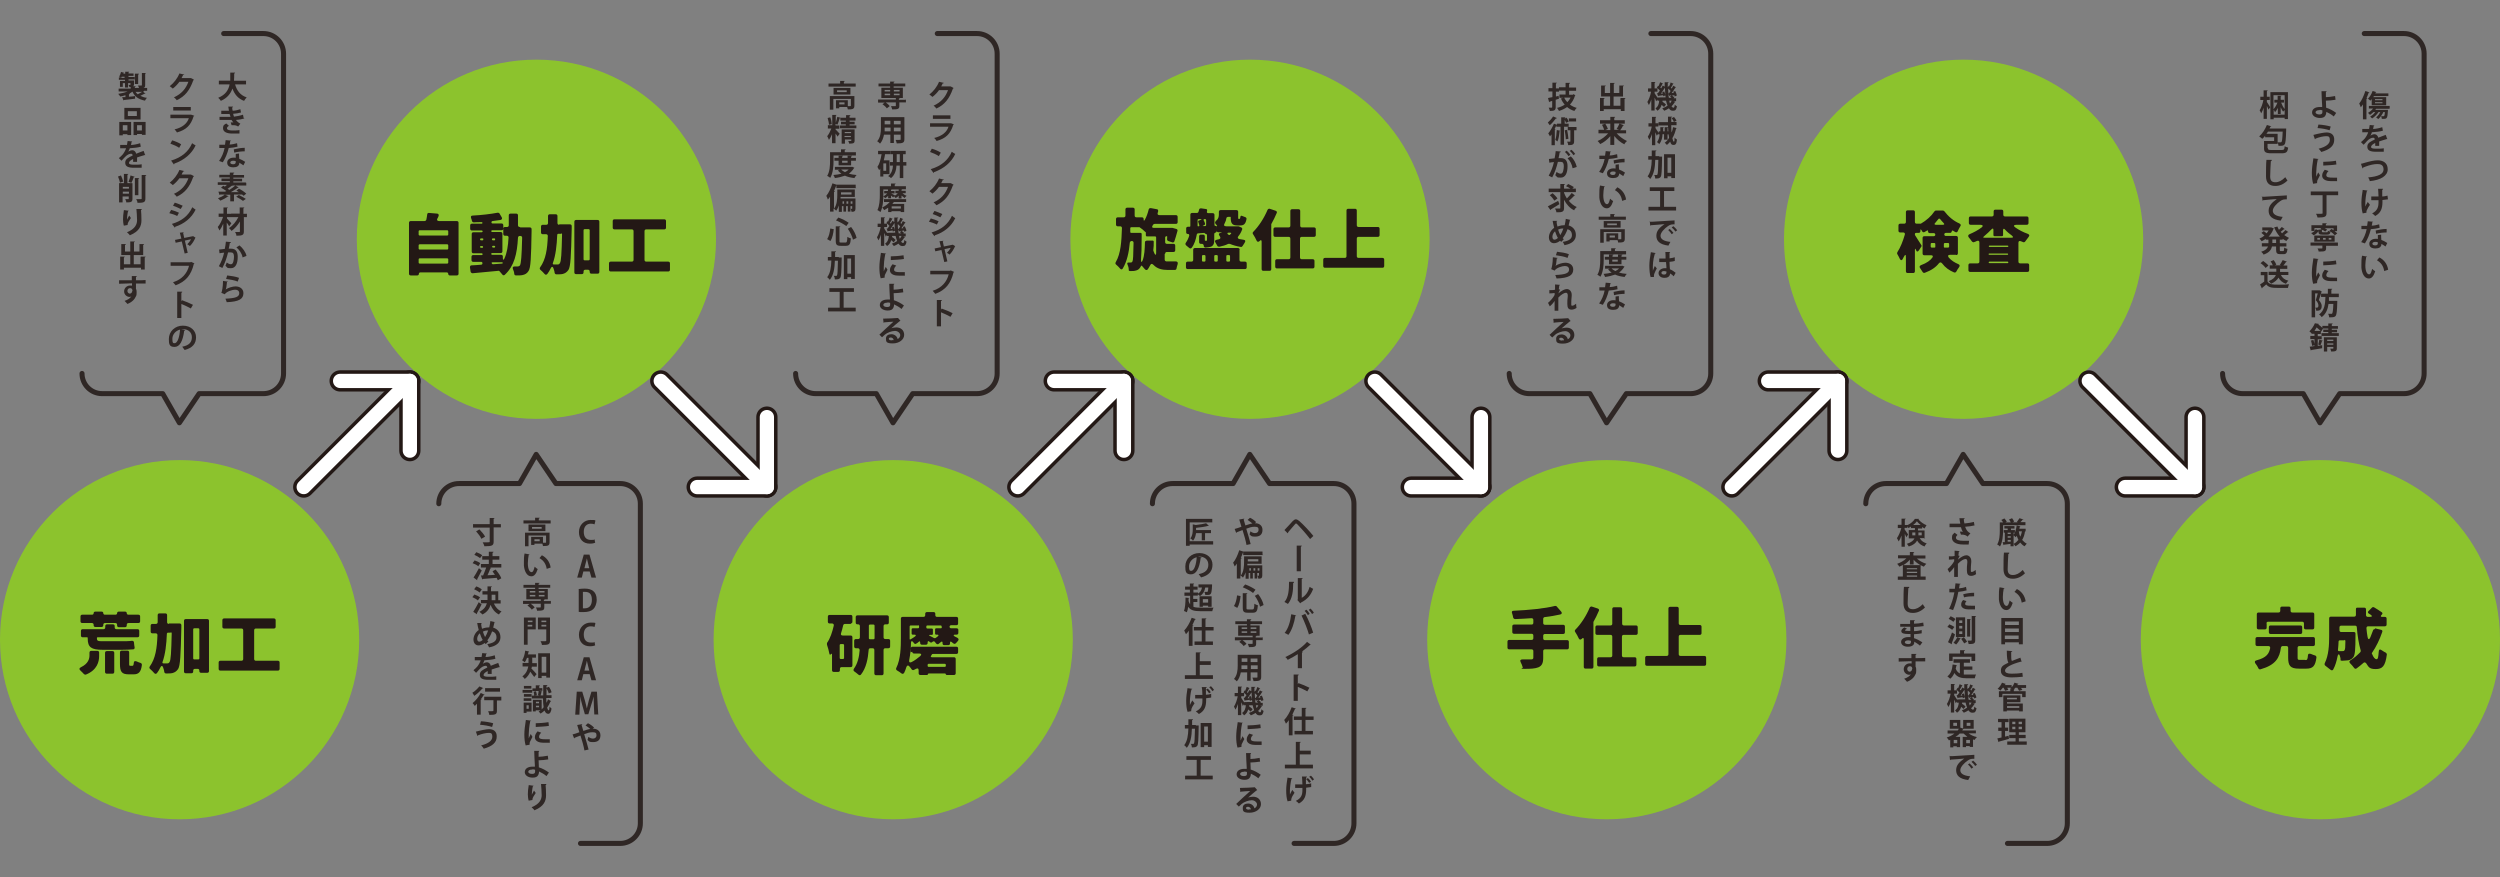 <?xml version="1.0" encoding="UTF-8"?>
<svg id="_レイヤー_1" data-name="レイヤー 1" xmlns="http://www.w3.org/2000/svg" version="1.1" viewBox="0 0 1140 400">
  <rect x="0" y="0" width="1140" height="400" fill="#808080" stroke="none"/>
  <defs>
    <style>
      .cls-1 {
        fill-rule: evenodd;
        stroke: #2f2725;
        stroke-width: 2.3px;
      }

      .cls-1, .cls-2, .cls-3 {
        fill: none;
        stroke-linecap: round;
        stroke-linejoin: round;
      }

      .cls-4 {
        fill: #2f2725;
      }

      .cls-4, .cls-5, .cls-6 {
        stroke-width: 0px;
      }

      .cls-5 {
        fill: #8cc32d;
      }

      .cls-2 {
        stroke: #fff;
        stroke-width: 6.5px;
      }

      .cls-3 {
        stroke: #231815;
        stroke-width: 9.7px;
      }

      .cls-6 {
        fill: #231815;
      }
    </style>
  </defs>
  <ellipse class="cls-5" cx="81.9" cy="291.7" rx="81.9" ry="81.9"/>
  <g>
    <path class="cls-6" d="M40.8,297.6c0-.5.3-.8.8-.8h2.8c.5,0,.8.3.8.8v1.6c0,2.4-.8,6.3-6,8.4-.3.1-.7,0-1-.3-.4-.4-.9-1-1.5-1.5-.7-.6-.6-1.2.3-1.6,3.3-1.6,3.8-3.9,3.8-5.3v-1.5ZM42.7,285.1v-.2c0-.5-.3-.8-.8-.8h-4.4c-.5,0-.8-.3-.8-.8v-2.2c0-.5.3-.8.8-.8h4.5c.4,0,.7-.3.7-.7s.3-.7.7-.7h3c.4,0,.7.3.7.7s.3.7.7.7h4.9c.4,0,.7-.3.7-.7s.3-.7.7-.7h3c.4,0,.7.3.7.7s.3.7.7.7h4.6c.5,0,.8.3.8.8v2.2c0,.5-.3.8-.8.8h-4.5c-.5,0-.8.3-.8.8v.3c0,.5-.3.8-.8.8h-2.8c-.5,0-.8-.3-.8-.8v-.3c0-.5-.3-.8-.8-.8h-4.7c-.5,0-.8.3-.8.8v.2c0,.5-.3.8-.8.8h-2.8c-.5,0-.8-.3-.8-.8ZM55.5,292.4c1.4,0,3.3,0,4.7-.2.5,0,.9.3.9.8,0,.7.2,1.6.3,2.3,0,.4-.2.8-.6.8-1.2.1-3.3.2-4.9.2h-9.2c-5,0-6.7-1.1-6.7-5.1v-.3c0-.2,0-.3-.3-.3h-2c-.5,0-.8-.3-.8-.8v-2.1c0-.5.3-.8.8-.8h9.5c.5,0,.8-.3.8-.8v-.6c0-.5.3-.8.8-.8h2.7c.5,0,.8.3.8.8v.6c0,.5.3.8.8.8h9.6c.5,0,.8.3.8.8v2.1c0,.5-.3.8-.8.8h-18.2c-.2,0-.3.1-.3.3v.3c0,.8.3,1.2,2,1.2h9.3ZM47.9,306.4v-8.7c0-.5.3-.8.8-.8h2.6c.5,0,.8.3.8.8v8.7c0,.5-.3.8-.8.8h-2.6c-.5,0-.8-.3-.8-.8ZM60.4,303.6c.3,0,.5-.2.6-1.2,0-.9.5-1.1,1.3-.8.6.3,1.2.5,1.8.7.4.1.6.5.6.9-.4,3.4-1.6,4.3-3.8,4.3h-2.2c-3.3,0-4-1.3-4-4.8v-5.2c0-.5.3-.8.8-.8h2.6c.5,0,.8.3.8.8v5.1c0,.9,0,1,.6,1h1Z"/>
    <path class="cls-6" d="M77,284.3h4.9c.5,0,.8.3.8.8s0,.9,0,1.1c-.3,12.6-.5,17.4-1.5,18.9-.8,1.1-1.5,1.5-2.5,1.8-.8.2-1.8.2-3,.2-.4,0-.7-.3-.8-.7,0-.6-.3-1.3-.5-2-.3-1-.9-.9-1.3,0-.4.9-.9,1.7-1.5,2.5-.4.5-.9.5-1.3,0-.5-.6-1.2-1.3-1.8-1.8-.4-.3-.5-.8-.2-1.2,2.6-3.6,3.3-8.3,3.5-14.3,0-.5-.3-.8-.8-.8h-1.5c-.5,0-.8-.3-.8-.8v-2.7c0-.5.3-.8.8-.8h1.6c.5,0,.8-.3.8-.8v-3.2c0-.5.3-.8.8-.8h2.7c.5,0,.8.3.8.8,0,1.1,0,2.2,0,3.2,0,.5.3.8.8.8ZM77.9,288.5h-1.3c-.3,0-.4.2-.5.4-.2,5-.7,9.4-2,13-.1.3,0,.6.4.6.8,0,1.4,0,1.8,0s.7-.1,1-.6h0c.6-.8.8-4.3,1-13.1,0-.3-.2-.5-.5-.5ZM84.7,282.3h9.8c.5,0,.8.3.8.8v22.9c0,.5-.3.8-.8.8h-2.8c-.5,0-.8-.3-.8-.8v-.2c0-.5-.3-.8-.8-.8h-1.2c-.5,0-.8.3-.8.8v.4c0,.5-.3.8-.8.8h-2.6c-.5,0-.8-.3-.8-.8v-23.1c0-.5.3-.8.8-.8ZM88.6,300.7h1.8c.3,0,.5-.2.5-.5v-13.2c0-.3-.2-.5-.5-.5h-1.8c-.3,0-.5.2-.5.5v13.2c0,.3.2.5.5.5Z"/>
    <path class="cls-6" d="M116.7,301.3h10c.5,0,.8.3.8.8v2.9c0,.5-.3.8-.8.8h-26.2c-.5,0-.8-.3-.8-.8v-2.9c0-.5.3-.8.8-.8h9.6c.5,0,.8-.3.8-.8v-13.1c0-.5-.3-.8-.8-.8h-7.9c-.5,0-.8-.3-.8-.8v-3c0-.5.3-.8.8-.8h22.7c.5,0,.8.3.8.8v3c0,.5-.3.8-.8.8h-8.2c-.5,0-.8.3-.8.8v13.1c0,.5.3.8.8.8Z"/>
  </g>
  <ellipse class="cls-5" cx="244.6" cy="109.1" rx="81.9" ry="81.9"/>
  <g>
    <path class="cls-6" d="M199.4,99.7c-.3.6,0,1.1.8,1.1h8.1c.5,0,.8.3.8.8v23.2c0,.5-.3.8-.8.8h-3.2c-.4,0-.7-.3-.7-.7s-.3-.7-.7-.7h-12c-.4,0-.7.3-.7.7s-.3.7-.7.7h-3c-.5,0-.8-.3-.8-.8v-23.2c0-.5.3-.8.8-.8h6.3c.4,0,.7-.3.8-.6.2-.8.3-1.7.4-2.4,0-.5.4-.8.9-.7l3.6.3c.6,0,.9.5.7,1.1-.2.4-.3.8-.5,1.1h0ZM203.9,105h-12.5c-.3,0-.5.2-.5.5v1.4c0,.3.2.5.5.5h12.5c.3,0,.5-.2.5-.5v-1.4c0-.3-.2-.5-.5-.5ZM203.9,111.4h-12.5c-.3,0-.5.2-.5.5v1.4c0,.3.2.5.5.5h12.5c.3,0,.5-.2.5-.5v-1.4c0-.3-.2-.5-.5-.5ZM191.4,120.2h12.5c.3,0,.5-.2.5-.5v-1.4c0-.3-.2-.5-.5-.5h-12.5c-.3,0-.5.2-.5.5v1.4c0,.3.2.5.5.5Z"/>
    <path class="cls-6" d="M237.3,103.7h4.3c.5,0,.8.3.8.8v1c-.2,12.2-.4,16.7-1.4,18.1-.8,1.2-1.5,1.5-2.6,1.8-.8.2-1.9.2-3.1.2-.4,0-.8-.3-.8-.7,0-.7-.3-1.5-.6-2.2-.3-.8,0-1.2.8-1.2.6,0,1.1,0,1.4,0s.7-.1,1-.5c.5-.8.8-4.1,1-12.6,0-.5-.3-.8-.8-.8h-.3c-.4,0-.8.3-.8.8-.4,7.4-1.7,12.9-6,16.9-.4.4-.9.3-1.2-.2-.3-.4-.8-.9-1.2-1.4-.2-.2-.4-.3-.6-.2-4.2.4-8.3.8-11.7,1.1-.4,0-.8-.3-.9-.7l-.3-2c0-.5.2-.9.7-.9,1.3,0,2.8-.2,4.4-.3.4,0,.6-.3.6-.7s-.3-.6-.6-.6h-3.6c-.5,0-.8-.3-.8-.8v-1.5c0-.5.3-.8.8-.8h3.9c.2,0,.4-.2.4-.4s-.2-.4-.4-.4h-3.8c-.5,0-.8-.3-.8-.8v-8c0-.5.3-.8.8-.8h3.8c.2,0,.4-.2.4-.4s-.2-.4-.4-.4h-4.5c-.5,0-.8-.3-.8-.8v-1.5c0-.5.3-.8.8-.8h4.5c.2,0,.3-.2.3-.4s-.2-.3-.3-.3h0c-1.3,0-2.5,0-3.7.1-.4,0-.7-.3-.8-.7s-.2-.9-.4-1.3c-.2-.7,0-1.1.8-1.1,3.9-.2,8.2-.7,11.3-1.3.3,0,.7,0,.9.4l1,1.7c.3.6.1,1-.5,1.2-1.2.2-2.4.3-3.7.5-.3,0-.5.3-.5.6s.2.5.5.5h4.1c.5,0,.8.3.8.8v1.5c0,.5-.3.8-.8.8h-4.3c-.2,0-.4.2-.4.4s.2.4.4.4h3.9c.5,0,.8.3.8.8v8c0,.5-.3.8-.8.8h-3.9c-.3,0-.4.2-.4.4s.2.4.4.4h4.1c.5,0,.8.3.8.8v.7c0,.9.3,1,.7.2,1.2-2.6,1.7-5.8,1.9-9.6,0-.5-.3-.8-.8-.8h-.8c-.5,0-.8-.3-.8-.8v-2.4c0-.5.3-.8.8-.8h.9c.5,0,.8-.3.8-.8v-4.5c0-.5.3-.8.8-.8h2.6c.5,0,.8.3.8.8,0,1.6,0,3.1,0,4.5,0,.5.3.8.8.8ZM218.9,109.1c0,.3.2.5.5.5h.6c.3,0,.4-.2.4-.5s-.2-.4-.4-.4h-.6c-.3,0-.5.2-.5.4ZM219.3,113h.6c.3,0,.4-.2.4-.4s-.2-.4-.4-.4h-.6c-.3,0-.4.2-.4.4s.2.4.4.4ZM225.4,108.7h-.6c-.3,0-.5.2-.5.4s.2.5.5.5h.6c.3,0,.4-.2.4-.5s-.2-.4-.4-.4ZM225.8,112.5c0-.3-.2-.4-.4-.4h-.6c-.3,0-.4.2-.4.4s.2.4.4.4h.6c.3,0,.4-.2.4-.4ZM224.3,120h0c0,.3.2.5.5.5,1.4-.1,2.7-.2,4.1-.3.1,0,.3,0,.3-.2h0c.1-.3,0-.4-.2-.4h-4.4c-.3,0-.5.2-.5.5Z"/>
    <path class="cls-6" d="M255,102.3h4.9c.5,0,.8.3.8.8s0,.9,0,1.1c-.3,12.6-.5,17.4-1.5,18.9-.8,1.1-1.5,1.5-2.5,1.8-.8.2-1.8.2-3,.2-.4,0-.7-.3-.8-.7,0-.6-.3-1.3-.5-2-.3-1-.9-.9-1.3,0-.4.9-.9,1.7-1.5,2.5-.4.5-.9.5-1.3,0-.5-.6-1.2-1.3-1.8-1.8-.4-.3-.5-.8-.2-1.2,2.6-3.6,3.3-8.3,3.5-14.3,0-.5-.3-.8-.8-.8h-1.5c-.5,0-.8-.3-.8-.8v-2.7c0-.5.3-.8.8-.8h1.6c.5,0,.8-.3.8-.8v-3.2c0-.5.3-.8.8-.8h2.7c.5,0,.8.3.8.8,0,1.1,0,2.2,0,3.2,0,.5.3.8.8.8ZM255.9,106.6h-1.3c-.3,0-.4.2-.5.4-.2,5-.7,9.4-2,13-.1.3,0,.6.4.6.8,0,1.4,0,1.8,0s.7-.1,1-.6h0c.6-.8.8-4.3,1-13.1,0-.3-.2-.5-.5-.5ZM262.7,100.3h9.8c.5,0,.8.3.8.8v22.9c0,.5-.3.8-.8.8h-2.8c-.5,0-.8-.3-.8-.8v-.2c0-.5-.3-.8-.8-.8h-1.2c-.5,0-.8.3-.8.8v.4c0,.5-.3.8-.8.8h-2.6c-.5,0-.8-.3-.8-.8v-23.1c0-.5.3-.8.8-.8ZM266.6,118.7h1.8c.3,0,.5-.2.5-.5v-13.2c0-.3-.2-.5-.5-.5h-1.8c-.3,0-.5.2-.5.5v13.2c0,.3.2.5.5.5Z"/>
    <path class="cls-6" d="M294.7,119.3h10c.5,0,.8.3.8.8v2.9c0,.5-.3.8-.8.8h-26.2c-.5,0-.8-.3-.8-.8v-2.9c0-.5.3-.8.8-.8h9.6c.5,0,.8-.3.8-.8v-13.1c0-.5-.3-.8-.8-.8h-7.9c-.5,0-.8-.3-.8-.8v-3c0-.5.3-.8.8-.8h22.7c.5,0,.8.3.8.8v3c0,.5-.3.8-.8.8h-8.2c-.5,0-.8.3-.8.8v13.1c0,.5.3.8.8.8Z"/>
  </g>
  <ellipse class="cls-5" cx="407.3" cy="291.7" rx="81.9" ry="81.9"/>
  <g>
    <path class="cls-6" d="M388.1,284.5h-2.8c-.4,0-.7.3-.8.6-.3,1.3-.6,2.5-1,3.7-.2.6.1,1,.8,1h3.6c.5,0,.8.3.8.8v12.8c0,.5-.3.8-.8.8h-4.1c-.5,0-.8.3-.8.8v.6c0,.5-.3.8-.8.8h-2c-.5,0-.8-.3-.8-.8v-7.1c0-.5-.2-.5-.5-.2-.3.4-.6.3-.7-.2-.2-1.2-.7-3-1.1-4.1,0-.3,0-.5,0-.8h0c1.5-2.1,2.4-4.9,3.1-7.9.1-.6-.2-1-.8-1h-1.1c-.5,0-.8-.3-.8-.8v-2.3c0-.5.3-.8.8-.8h9.6c.5,0,.8.3.8.8v2.3c0,.5-.3.8-.8.8ZM384.9,300v-5.8c0-.3-.2-.5-.5-.5h-1c-.3,0-.5.2-.5.5v5.8c0,.3.2.5.5.5h1c.3,0,.5-.2.5-.5ZM405.9,292.2v2.6c0,.5-.3.8-.8.8h-1.4c-.5,0-.8.3-.8.8v10.7c0,.5-.3.8-.8.8h-2.6c-.5,0-.8-.3-.8-.8v-10.7c0-.5-.3-.8-.8-.8h-1c-.5,0-.8.3-.8.8-.3,3.9-1.1,8.2-3.5,11.2-.3.4-.8.4-1.2,0-.5-.4-1.2-1-1.8-1.4-.5-.3-.5-.8-.2-1.3,1.7-2.3,2.4-5.5,2.6-8.4,0-.5-.3-.9-.8-.9h-.9c-.5,0-.8-.3-.8-.8v-2.6c0-.5.3-.8.8-.8h1c.5,0,.8-.3.8-.8v-5.1c0-.5-.3-.8-.8-.8h-.3c-.5,0-.8-.3-.8-.8v-2.5c0-.5.3-.8.8-.8h13.5c.5,0,.8.3.8.8v2.5c0,.5-.3.8-.8.8h-.8c-.5,0-.8.3-.8.8v5.1c0,.5.3.8.8.8h1.4c.5,0,.8.3.8.8ZM396.7,291.5h1.6c.3,0,.5-.2.5-.5v-5.7c0-.3-.2-.5-.5-.5h-1.6c-.3,0-.5.2-.5.5v5.7c0,.3.2.5.5.5Z"/>
    <path class="cls-6" d="M415.3,297.4v-1.7c0-.5.3-.8.8-.8h20c.5,0,.8.3.8.8v1.7c0,.5-.3.8-.8.8h-10.6c-.2,0-.5,0-.6.3h0c-.1.2-.2.3-.3.5t0,0c-.3.4-.2.7.4.7h10c.5,0,.8.3.8.8v6.5c0,.5-.3.8-.8.8h-3.3c-.2,0-.4-.2-.4-.3s-.2-.4-.3-.4h-7.5c-.2,0-.4.2-.4.4s-.2.3-.3.3h-3.1c-.5,0-.8-.3-.8-.8v-1.3c0-.9-.5-1.1-1.2-.7-.3.2-.7.4-1,.5-.4.2-.8,0-1-.3-.3-.4-.6-.9-1-1.3-.6-.7-1.1-.5-1.4.3-.3,1-.6,1.8-1,2.6-.3.5-.8.6-1.2.3-.6-.5-1.4-1-2.1-1.4-.4-.3-.5-.7-.3-1.1,2-4,2.1-9.6,2.1-13.7v-8.8c0-.5.3-.8.8-.8h9.5c.5,0,.8-.3.8-.8v-.6c0-.5.3-.8.8-.8h3c.5,0,.8.3.8.8v.6c0,.5.3.8.8.8h8.8c.5,0,.8.3.8.8v2.2c0,.5-.3.8-.8.8h-2.4c-.4,0-.7.3-.7.7s.3.7.7.7h2.5c.5,0,.8.3.8.8v1.3c0,.5-.3.8-.8.8h-.6c-.9,0-1,.3-.3.8l1.2.6c.7.4.8.9.3,1.5-.3.3-.6.7-.9,1-.3.3-.7.4-1,.2h0c-.3-.2-.6-.4-.9-.7-.5-.4-.8-.3-.8.3v.3c0,.5-.3.8-.8.8h-1.8c-.5,0-.8-.3-.8-.8v-.3c0-.6-.3-.7-.8-.3-.4.3-.8.6-1.1.9-.3.2-.7,0-1-.2-.2-.2-.4-.5-.6-.8-.3-.4-.8-.3-1.1,0-.3.4-.8.4-1.2.1h0c0,0-.1-.2-.2-.2h0c-.4-.4-.8-.3-.8.3v.3c0,.5-.3.8-.8.8h-1.8c-.5,0-.8-.3-.8-.8v-.2c0-.6-.3-.7-.7-.3-.3.3-.7.6-1.1.8-.4.3-.8.1-1-.2-.2-.2-.3-.4-.4-.5h0c-.5-.7-1-.5-1,.4,0,2.4-.3,5.2-.8,7.8-.2,1,.3,1.3,1.1.9,1.4-.7,2.7-1.7,3.9-2.7.8-.7.5-1.2-.5-1.2h-2.3c-.5,0-.8-.3-.8-.8ZM418.6,285.2h-3.3c-.3,0-.5.2-.5.5v5.7c0,.2.1.3.3.2.8-.4,1.5-.9,2.2-1.4.5-.4.4-.8-.3-.8h-.8c-.3,0-.5-.2-.5-.5v-1.9c0-.3.2-.5.5-.5h2.4c.3,0,.5-.2.5-.5v-.4c0-.3-.2-.5-.5-.5ZM429.4,286.1v-.4c0-.3-.2-.5-.5-.5h-6c-.3,0-.5.2-.5.5v.4c0,.3.2.5.5.5h2c.3,0,.5.2.5.5v1.9c0,.3-.2.5-.5.5h-.7c-.7,0-.8.2-.1.5.7.3,1.5.8,1.9,1,.1,0,.3,0,.5,0,.4-.3.8-.5,1.2-.9.4-.4.3-.7-.3-.7h-.5c-.3,0-.5-.2-.5-.5v-1.9c0-.3.2-.5.5-.5h2.1c.3,0,.5-.2.5-.5ZM431.3,303.6v-.4c0-.3-.2-.5-.5-.5h-7.3c-.3,0-.5.2-.5.5v.4c0,.3.2.5.5.5h7.3c.3,0,.5-.2.5-.5Z"/>
  </g>
  <ellipse class="cls-5" cx="570" cy="109.1" rx="81.9" ry="81.9"/>
  <g>
    <path class="cls-6" d="M531.1,115.8v2.6c0,.4.3.7.7.8.3,0,.7,0,1,0h3.3c.9,0,1.1.5.9,1.3-.2.6-.4,1.3-.5,1.9,0,.4-.4.7-.8.7h-3.1c-2.6,0-4.9-.5-6.6-2.3-.7-.7-1.2-.6-1.6.3-.3.6-.6,1.1-1,1.7-.4.5-.9.4-1.3,0-.4-.5-.9-1.1-1.3-1.5-.3-.3-.5-.2-.6.2,0,0,0,0,0,0l-.3.5s0,0,0,0c-.6.9-1.2,1.2-2.1,1.4-.6.2-1.4.2-2.3.2s-.8-.3-.8-.8c0-.7-.3-1.6-.6-2.3-.2-.5,0-.8.5-.8h.9c.4,0,.6,0,.9-.5.3-.5.4-2.7.5-8.5,0-.5-.3-.8-.8-.8s-.8.3-.9.7c-.4,4.5-1.3,8.6-3.2,11.8-.3.6-.9.6-1.3,0-.5-.6-1.1-1.2-1.7-1.7-.4-.3-.5-.7-.2-1.2,2.3-3.9,2.6-9.5,2.8-15.5,0-.5-.3-.8-.8-.8h-1.1c-.5,0-.8-.3-.8-.8v-2.5c0-.5.3-.8.8-.8h2.7c.5,0,.8-.3.8-.8v-2.8c0-.5.3-.8.8-.8h2.6c.5,0,.8.3.8.8v2.8c0,.5.3.8.8.8h2.5c.5,0,.8.3.8.8v.2c0,.6.2.7.5.2.8-1.4,1.4-3.1,1.8-4.8.1-.4.5-.7,1-.6l2.7.5c.5,0,.7.5.6,1l-.2.7c-.2.6.1,1,.8,1h7.5c.5,0,.8.3.8.8v2.4c0,.5-.3.8-.8.8h-9.7c-.3,0-.6.2-.7.4l-.3.5c-.3.5-.1.9.5.9h7.9s0,0,.1,0h0c0,0,.1,0,.2,0h.3s0,0,.1,0l1.8.5c.4.1.7.5.5,1-.4,1.7-1,3.3-1.4,4.7-.2.4-.6.6-1,.4l-1.8-.6c-.4-.2-.6-.5-.5-1v-.6c.2-.3,0-.6-.3-.6s-.6.3-.6.6v2.1c0,.5.3.8.8.8h3c.5,0,.8.3.8.8v2.1c0,.5-.3.8-.8.8h-3c-.5,0-.8.3-.8.8ZM522.8,109.7h2.8c.3,0,.5.2.5.5,0,1.3,0,2.6-.2,3.8,0,0,0,.1,0,.2.2.5.3,1,.6,1.5.3.7.7.6.7-.2v-7.2c0-.3-.2-.5-.5-.5h-3.7c-.3,0-.5-.2-.5-.5v-1.2c0-.1,0-.3-.2-.3-.8-.8-1.9-1.7-2.7-2.2,0,0-.2,0-.3,0h-3.4c-.3,0-.5.2-.5.4v1.7c0,.3.1.5.4.5h4.3c.3,0,.5.2.5.5v1.1c0,5-.1,8.4-.3,10.7,0,1.1.3,1.3.7.3.9-2.3,1-5.1,1.1-8.4,0-.3.2-.5.5-.5Z"/>
    <path class="cls-6" d="M549.2,106.2l-2.8.2c-.4,0-.7.3-.7.7-.4,2.1-1,4.2-2.3,5.9-.3.4-.8.4-1.2,0-.3-.3-.8-.7-1.2-1-.5-.4-.6-.9-.2-1.4.7-1,1.2-2.1,1.5-3.2,0-.4-.2-.8-.6-.7-.5,0-.8-.3-.8-.7v-1.7c-.1-.5.2-.8.7-.9h.9c.2,0,.3-.2.3-.4v-5.1c0-.5.3-.8.8-.8h2.2c.3,0,.6-.2.7-.5l.3-1c0-.4.4-.6.9-.6l2.1.3c.6,0,.8.4.6,1-.2.5,0,.9.6.9h2c.5,0,.8.3.8.8v4.5c0,.3.2.6.5.5h0c.3,0,.5.2.5.6v1.9c0,.3-.3.5-.6.6s-.5.3-.5.6v2.6c0,1.5-.2,2.4-1.1,3-.8.4-1.7.5-2.9.6-.4,0-.7-.3-.8-.7v-.4c-.2-.4-.5-.6-.8-.6h-.5c-.5,0-.8-.3-.8-.8v-2.6c0-.5.3-.8.8-.8h1c.5,0,.8.3.8.8v1.7c0,.2.1.3.3.3h.3c.3,0,.4,0,.4-.4v-2c0-.5-.3-.8-.8-.8ZM565.2,113.9v4.6c0,.5.3.8.8.8h1.7c.5,0,.8.3.8.8v1.8c0,.5-.3.8-.8.8h-26.1c-.5,0-.8-.3-.8-.8v-1.8c0-.5.3-.8.8-.8h1.7c.5,0,.8-.3.8-.8v-4.6c0-.5.3-.8.8-.8h19.6c.5,0,.8.3.8.8ZM546.2,103.2h.3c.3,0,.5-.3.4-.5-.2-.5-.3-1-.5-1.5-.1-.3,0-.5.3-.6l.7-.3c.7-.2.7-.4,0-.4h-.8c-.3,0-.5.2-.5.5v2.5c0,.2,0,.3.3.3ZM548.1,116.8v2c0,.3.2.5.5.5h.6c.3,0,.5-.2.5-.5v-2c0-.3-.2-.5-.5-.5h-.6c-.3,0-.5.2-.5.5ZM550,102.6v-2.2c0-.3-.2-.5-.5-.5h-.2c-.4,0-.6.3-.4.6.3.5.5,1,.6,1.5,0,.3,0,.5-.3.6l-.4.2c-.5.2-.5.3,0,.3h.7c.3,0,.5-.2.5-.5ZM554.8,116.3h-.6c-.3,0-.5.2-.5.5v2c0,.3.2.5.5.5h.6c.3,0,.5-.2.5-.5v-2c0-.3-.2-.5-.5-.5ZM564.5,103.2c0,0,.2,0,.3,0h0l1.2.5c.4.2.6.6.4,1-.4,1.1-1,2.2-1.7,3-.5.6-.3,1.1.4,1.3.6.1,1.2.2,1.8.3,1,.1,1.2.6.6,1.5l-.9,1.4c-.2.3-.5.5-.8.4-1.9-.3-3.6-.8-5-1.4-.2,0-.5,0-.7,0-1.2.6-2.6,1-4,1.3-.4,0-.8,0-1-.4-.2-.4-.5-.9-.8-1.4-.5-.7-.3-1.2.6-1.4l.9-.2c.8-.2.9-.7.4-1.4l-.2-.3c-.4-.5-.2-1,.4-1.2h.2s0,0,0,0c.7-.2.7-.3,0-.3h-1c-.5,0-.8-.3-.8-.8v-1.9c0,0,0-.2.1-.2,0,0,0,0,.1,0,0,0,0,0,0-.1l-.6-.7c-.5-.5-.4-1,.1-1.5,1.1-.9,1.3-1.9,1.3-2.9v-1.2c0-.5.3-.8.8-.8h7.2c.5,0,.8.3.8.8v2.5c0,.7,0,.7.3.7h.3c.2,0,.3-.1.4-.8,0-.6.4-.8.9-.5.4.2.9.3,1.3.5.4.1.7.5.6.9-.4,2.2-1.2,2.9-2.8,2.9h-1.4c-2.3,0-3-.9-3-3.6h0c0-.2,0-.2,0-.3h0c0,0-.1,0-.2,0h-1c-.4,0-.8.3-.8.7-.1.7-.3,1.4-.7,2.1-.6,1-.4,1.5.8,1.5h5.1s0,0,0,0ZM560.4,116.3h-.7c-.3,0-.5.2-.5.5v2c0,.3.2.5.5.5h.7c.3,0,.5-.2.5-.5v-2c0-.3-.2-.5-.5-.5ZM561,106.1h-.8c-.5,0-.7.3-.3.7.1.1.3.2.4.3s.4.1.5,0,.3-.3.4-.4c.4-.3.3-.6-.3-.6Z"/>
    <path class="cls-6" d="M579,95.2l2.7.9c.5.2.7.6.5,1-.7,1.7-1.6,3.5-2.5,5.1,0,0,0,0,0,.1v.3c0,0,0,20.1,0,20.1,0,.5-.3.8-.8.8h-2.8c-.5,0-.8-.3-.8-.8v-12.5c0-.8-.4-.9-.9-.3-.5.5-1.1.5-1.4-.2-.4-.9-1-2-1.6-2.9-.3-.3-.2-.8,0-1,2.6-2.6,5-6.3,6.6-10.1.2-.4.6-.6,1-.5ZM599.1,108h-5.5c-.5,0-.8.3-.8.8v8.6c0,.5.3.8.8.8h5c.5,0,.8.3.8.8v2.6c0,.5-.3.8-.8.8h-16.3c-.5,0-.8-.3-.8-.8v-2.6c0-.5.3-.8.8-.8h5.3c.5,0,.8-.3.8-.8v-8.6c0-.5-.3-.8-.8-.8h-6.1c-.5,0-.8-.3-.8-.8v-2.7c0-.5.3-.8.8-.8h6.1c.5,0,.8-.3.8-.8v-6.7c0-.5.3-.8.8-.8h2.9c.5,0,.8.3.8.8v6.7c0,.5.3.8.8.8h5.5c.5,0,.8.3.8.8v2.7c0,.5-.3.8-.8.8Z"/>
    <path class="cls-6" d="M619.5,117.6h10.9c.5,0,.8.3.8.8v2.9c0,.5-.3.8-.8.8h-26.2c-.5,0-.8-.3-.8-.8v-2.9c0-.5.3-.8.8-.8h9c.5,0,.8-.3.8-.8v-20.8c0-.5.3-.8.8-.8h3.1c.5,0,.8.3.8.8v6.7c0,.5.3.8.8.8h8.8c.5,0,.8.3.8.8v2.9c0,.5-.3.8-.8.8h-8.8c-.5,0-.8.3-.8.8v8c0,.5.3.8.8.8Z"/>
  </g>
  <ellipse class="cls-5" cx="732.7" cy="291.7" rx="81.9" ry="81.9"/>
  <g>
    <path class="cls-6" d="M715.4,292.6v2.7c0,.5-.3.8-.8.8h-10.1c-.5,0-.8.3-.8.8v3.1c0,2.4-.6,3.6-2.2,4.3-1.5.6-3.6.7-6.3.7s-.7-.3-.8-.6c-.2-.8-.6-1.7-1-2.5-.4-.8,0-1.2.8-1.2,1.7,0,3.4,0,4,0s1-.2,1-.8v-3c0-.5-.3-.8-.8-.8h-10.2c-.5,0-.8-.3-.8-.8v-2.7c0-.5.3-.8.8-.8h10.2c.5,0,.8-.3.8-.8v-1.2c0-.5-.3-.8-.8-.8h-8c-.5,0-.8-.3-.8-.8v-2.6c0-.5.3-.8.8-.8h8c.5,0,.8-.3.8-.8v-1.3c0-.5-.3-.8-.9-.8-2.5.2-5,.3-7.4.4-.4,0-.8-.3-.9-.7-.1-.6-.3-1.4-.5-2-.3-.7,0-1.1.8-1.1,6.8-.3,14-1,18.8-2.2h0c.3,0,.6,0,.8.3l2,2.3c.5.6.3,1.1-.4,1.3-2.2.5-4.6.9-7.1,1.2-.4,0-.7.4-.7.8v1.9c0,.5.3.8.8.8h8.3c.5,0,.8.3.8.8v2.6c0,.5-.3.8-.8.8h-8.3c-.5,0-.8.3-.8.8v1.2c0,.5.3.8.8.8h10.1c.5,0,.8.3.8.8Z"/>
    <path class="cls-6" d="M725.9,276.6l2.7.9c.5.2.7.6.5,1-.7,1.7-1.6,3.5-2.5,5.1,0,0,0,0,0,.1v.3c0,0,0,20.1,0,20.1,0,.5-.3.8-.8.8h-2.8c-.5,0-.8-.3-.8-.8v-12.5c0-.8-.4-.9-.9-.3-.5.5-1.1.5-1.4-.2-.4-.9-1-2-1.6-2.9-.3-.3-.2-.8,0-1,2.6-2.6,5-6.3,6.6-10.1.2-.4.6-.6,1-.5ZM745.9,289.5h-5.5c-.5,0-.8.3-.8.8v8.6c0,.5.3.8.8.8h5c.5,0,.8.3.8.8v2.6c0,.5-.3.8-.8.8h-16.3c-.5,0-.8-.3-.8-.8v-2.6c0-.5.3-.8.8-.8h5.3c.5,0,.8-.3.8-.8v-8.6c0-.5-.3-.8-.8-.8h-6.1c-.5,0-.8-.3-.8-.8v-2.7c0-.5.3-.8.8-.8h6.1c.5,0,.8-.3.8-.8v-6.7c0-.5.3-.8.8-.8h2.9c.5,0,.8.3.8.8v6.7c0,.5.3.8.8.8h5.5c.5,0,.8.3.8.8v2.7c0,.5-.3.8-.8.8Z"/>
    <path class="cls-6" d="M766.3,299.1h10.9c.5,0,.8.3.8.8v2.9c0,.5-.3.8-.8.8h-26.2c-.5,0-.8-.3-.8-.8v-2.9c0-.5.3-.8.8-.8h9c.5,0,.8-.3.8-.8v-20.8c0-.5.3-.8.8-.8h3.1c.5,0,.8.3.8.8v6.7c0,.5.3.8.8.8h8.8c.5,0,.8.3.8.8v2.9c0,.5-.3.8-.8.8h-8.8c-.5,0-.8.3-.8.8v8c0,.5.3.8.8.8Z"/>
  </g>
  <ellipse class="cls-5" cx="895.4" cy="109.1" rx="81.9" ry="81.9"/>
  <g>
    <path class="cls-6" d="M891.9,116.2h-2.7c-.9,0-1.1.5-.6,1.2,1.3,1.5,2.7,2.3,4.3,3,.8.3.9.8.4,1.5-.4.6-.9,1.2-1.2,1.9-.2.4-.6.6-1.1.4-2.1-.9-3.9-2.1-5.4-4.1-.5-.6-1-.6-1.5,0-1.3,1.7-3.4,3.2-6.4,4.3-.4.1-.8,0-1-.4h0c-.3-.5-.7-1.1-1.1-1.7-.5-.6-.3-1.1.4-1.4,2.7-1,4.3-2.2,5.2-3.5.4-.6.1-1-.6-1h-3.1c-.5,0-.8-.3-.8-.8v-7.1c0-.5.3-.8.8-.8h4.3c.4,0,.7-.3.7-.7s-.3-.7-.7-.7h-1.8c-.5,0-.8-.3-.8-.8s-.3-.6-.6-.3h0c-.3.2-.7.4-1,.6-.4.3-.9,0-1.1-.3h0c0-.2-.2-.4-.3-.5-.3-.6-.5-.5-.5.1v.3c0,.5-.3.8-.8.8h-1.2c-.3,0-.5.2-.5.5v.2c0,.1,0,.3.1.4h0c.7,1.2,2.2,3.4,2.8,4.4.2.3.2.6,0,.8l-1.1,1.7c-.5.7-1,.7-1.3-.2-.3-.8-.5-.8-.5.1v9.6c0,.5-.3.8-.8.8h-2.5c-.5,0-.8-.3-.8-.8v-6.3c0-1.5-.3-1.5-1-.2l-.4.8c-.4.9-1,.8-1.4,0-.3-.7-.7-1.4-1.1-2.1-.2-.3-.1-.6,0-.9,1.4-2.1,2.6-5.2,3.4-8,.2-.6-.2-1-.7-1h-1.4c-.5,0-.8-.3-.8-.8v-2.4c0-.5.3-.8.8-.8h1.8c.5,0,.8-.3.8-.8v-4.5c0-.5.3-.8.8-.8h2.5c.5,0,.8.3.8.8v4.5c0,.5.3.8.8.8h1.8c0,0,0,0,.1,0,2.5-1.4,4.9-3.6,6.2-5.6.2-.2.4-.4.7-.4h3.1c.3,0,.5.1.7.3,1.8,2.4,4.3,4.5,6.9,5.6.6.3.8.8.4,1.3-.4.7-.9,1.5-1.2,2.3-.2.4-.6.6-1.1.3-.3-.2-.6-.3-1-.6-.3-.2-.6,0-.6.3s-.3.7-.7.7h-2c-.4,0-.7.3-.7.7s.3.7.7.7h4.7c.5,0,.8.3.8.8v7.1c0,.5-.3.8-.8.8ZM880.9,112.9h1.3c.2,0,.3-.1.3-.3v-1.3c0-.3-.2-.5-.5-.5h-1.1c-.3,0-.5.2-.5.5v1.1c0,.3.2.5.5.5ZM882.9,102.5h3c.8,0,.9-.3.3-.9s-1-1.1-1.5-1.7c-.3-.3-.6-.3-.8,0-.4.5-.9,1.1-1.4,1.7-.6.5-.4.9.3.9ZM888.3,110.8h-1.4c-.3,0-.5.2-.5.5v1.3c0,.2.1.3.3.3h1.6c.3,0,.5-.2.5-.5v-1.1c0-.3-.2-.5-.5-.5Z"/>
    <path class="cls-6" d="M924.2,102.5h-4.7c-1.3,0-1.5.6-.4,1.3,1.6,1.1,3.5,2.1,5.5,2.8.8.3,1,.8.4,1.5-.5.6-1,1.3-1.5,2-.2.3-.6.5-1,.3-.3-.1-.6-.3-1-.4-.7-.3-1.1,0-1.1.7v8.6c0,.5.3.8.8.8h3.3c.5,0,.8.3.8.8v2.3c0,.5-.3.8-.8.8h-26.1c-.5,0-.8-.3-.8-.8v-2.3c0-.5.3-.8.8-.8h3.4c.5,0,.8-.3.8-.8v-8.7c0-.8-.4-1-1.2-.7-.4.2-.8.4-1.2.5-.3.2-.7,0-1-.3-.4-.6-.9-1.2-1.4-1.8-.5-.6-.4-1.2.3-1.5,1.9-.8,3.8-1.8,5.4-3,1-.7.7-1.3-.5-1.3h-4.4c-.5,0-.8-.3-.8-.8v-2.2c0-.5.3-.8.8-.8h9.7c.5,0,.8-.3.8-.8v-1.5c0-.5.3-.8.8-.8h2.8c.5,0,.8.3.8.8v1.5c0,.5.3.8.8.8h9.9c.5,0,.8.3.8.8v2.2c0,.5-.3.8-.8.8ZM905.4,108.4h11.7c1,0,1.1-.3.3-1-1.1-.8-2.2-1.7-3.1-2.7-.5-.6-.9-.5-.9.3v2.2c0,.3-.2.5-.5.5h-3.4c-.3,0-.5-.2-.5-.5v-2.3c0-.8-.3-.9-.9-.3-1,1-2,2-3.1,2.9s-.7.9.3.9ZM915.8,112.3c0-.2-.1-.3-.3-.3h-8.3c-.2,0-.3.1-.3.3s.1.3.3.3h8.3c.2,0,.3-.1.3-.3ZM906.8,115.9c0,.2.1.3.3.3h8.3c.2,0,.3-.1.3-.3s-.1-.3-.3-.3h-8.3c-.2,0-.3.1-.3.3ZM907.2,120h8.3c.2,0,.3-.2.3-.4s-.2-.3-.3-.3h-8.3c-.2,0-.4.2-.4.3s.2.4.4.4Z"/>
  </g>
  <ellipse class="cls-5" cx="1058.1" cy="291.7" rx="81.9" ry="81.9"/>
  <g>
    <path class="cls-6" d="M1051.3,301c.7,0,1-.3,1.1-2,0-.9.6-1.1,1.4-.8.6.3,1.3.5,1.9.7.4.1.6.5.6.9-.5,4-1.7,5.1-4.6,5.1h-3.4c-3.9,0-4.9-1.3-4.9-5v-4.5c0-.5-.3-.8-.8-.8h-1.7c-.4,0-.7.3-.8.7-.6,4.6-2.3,7.9-9.3,9.9-.4.1-.8,0-1-.5-.3-.7-.8-1.5-1.3-2.1-.5-.7-.4-1.3.5-1.5,4.6-1.2,5.7-3.1,6.2-5.6,0-.5-.2-.9-.8-.9h-5.1c-.5,0-.8-.3-.8-.8v-2.5c0-.5.3-.8.8-.8h25.5c.5,0,.8.3.8.8v2.5c0,.5-.3.8-.8.8h-6.3c-.5,0-.8.3-.8.8v4.4c0,1,.1,1.1,1.1,1.1h2.3ZM1033.6,284.3v1.9c0,.5-.3.8-.8.8h-2.9c-.5,0-.8-.3-.8-.8v-6.1c0-.5.3-.8.8-.8h9.1c.5,0,.8-.3.8-.8v-1.1c0-.5.3-.8.8-.8h3.1c.5,0,.8.3.8.8v1.1c0,.5.3.8.8.8h9.2c.5,0,.8.3.8.8v6.1c0,.5-.3.8-.8.8h-3.1c-.5,0-.8-.3-.8-.8v-1.9c0-.5-.3-.8-.8-.8h-15.5c-.5,0-.8.3-.8.8ZM1049,289.1h-13.6c-.5,0-.8-.3-.8-.8v-2.3c0-.5.3-.8.8-.8h13.6c.5,0,.8.3.8.8v2.3c0,.5-.3.8-.8.8Z"/>
    <path class="cls-6" d="M1082.9,286.5l2.9.7c.5.1.7.5.5,1-1.2,3.5-2.7,6.6-4.6,9.4-.2.2-.2.5,0,.7.6,1.5,1.3,2.3,2,2.3s.8-1,1-3.4c0-1.1.6-1.3,1.5-.6.6.4,1.2.8,1.7,1,.3.2.5.5.5.9-.7,5.4-2.1,6.6-5.1,6.6s-3.2-1-4.3-2.6c-.4-.5-.9-.6-1.3-.2-1,.9-2,1.7-3.1,2.5-.4.3-.8.2-1.1-.2-.5-.7-1.3-1.6-1.9-2.2-.4-.5-.4-1,.2-1.3,1.7-1,3.1-2.3,4.5-3.7.2-.2.2-.5.2-.7-.9-3.1-1.5-6.9-1.8-10.7,0-.4-.3-.7-.8-.7h-6.3c-.5,0-.8.3-.8.8v1.3c0,.5.3.8.8.8h5.8c.4,0,.8.3.7.8v.8c0,6.2-.2,9-1,9.9-.7.9-1.4,1.2-2.3,1.4-.7,0-1.6.2-2.7.2s-.8-.3-.8-.8c0-.4-.2-.9-.3-1.3-.3-1.2-.9-1-1.1.2-.4,2.1-1,4.1-1.9,5.8-.3.6-.8.6-1.3.2-.7-.6-1.6-1.3-2.3-1.8-.4-.3-.5-.7-.3-1.2,1.8-3.6,2-8.4,2-12.1v-8.3c0-.5.3-.8.8-.8h10.6c.5,0,.8-.3.8-.8,0-.9,0-1.7,0-2.5s.3-.8.8-.8h3c.5,0,.8.3.8.8,0,.9,0,1.7,0,2.6,0,.4.3.8.8.8h1c1,0,1.2-.4.3-1l-.8-.5c-.5-.3-.6-.8-.1-1.2l1.5-1.5c.3-.3.6-.3.9-.2,1.2.7,2.6,1.6,3.6,2.3.4.3.4.7,0,1.1l-.2.2c-.4.5-.3.8.3.8h1.3c.5,0,.8.3.8.8v2.7c0,.5-.3.8-.8.8h-7.6c-.5,0-.8.3-.8.9.1,1.3.3,2.7.5,3.9.2,1.3.8,1.4,1.3.2.4-1,.8-2,1.2-3.1.1-.4.5-.7,1-.6ZM1069.1,292h-2.2c-.3,0-.4.2-.5.4,0,1.3-.2,2.6-.3,4,0,.3.1.5.4.5.7,0,1.3,0,1.7,0s.7,0,.9-.4c.3-.3.4-1.5.4-4.2,0-.3-.2-.5-.5-.5Z"/>
  </g>
  <g>
    <g>
      <polyline class="cls-3" points="155.1 173.7 186.9 173.7 186.9 205.5"/>
      <line class="cls-3" x1="186.9" y1="173.7" x2="138.5" y2="222.1"/>
    </g>
    <g>
      <polyline class="cls-2" points="155.1 173.7 186.9 173.7 186.9 205.5"/>
      <line class="cls-2" x1="186.9" y1="173.7" x2="138.5" y2="222.1"/>
    </g>
  </g>
  <g>
    <g>
      <polyline class="cls-3" points="349.7 190.2 349.7 222.1 317.9 222.1"/>
      <line class="cls-3" x1="349.7" y1="222.1" x2="301.3" y2="173.7"/>
    </g>
    <g>
      <polyline class="cls-2" points="349.7 190.2 349.7 222.1 317.9 222.1"/>
      <line class="cls-2" x1="349.7" y1="222.1" x2="301.3" y2="173.7"/>
    </g>
  </g>
  <g>
    <g>
      <polyline class="cls-3" points="480.7 173.7 512.5 173.7 512.5 205.5"/>
      <line class="cls-3" x1="512.5" y1="173.7" x2="464.1" y2="222.1"/>
    </g>
    <g>
      <polyline class="cls-2" points="480.7 173.7 512.5 173.7 512.5 205.5"/>
      <line class="cls-2" x1="512.5" y1="173.7" x2="464.1" y2="222.1"/>
    </g>
  </g>
  <g>
    <g>
      <polyline class="cls-3" points="675.3 190.2 675.3 222.1 643.5 222.1"/>
      <line class="cls-3" x1="675.3" y1="222.1" x2="626.9" y2="173.7"/>
    </g>
    <g>
      <polyline class="cls-2" points="675.3 190.2 675.3 222.1 643.5 222.1"/>
      <line class="cls-2" x1="675.3" y1="222.1" x2="626.9" y2="173.7"/>
    </g>
  </g>
  <g>
    <g>
      <polyline class="cls-3" points="806.3 173.7 838.1 173.7 838.1 205.5"/>
      <line class="cls-3" x1="838.1" y1="173.7" x2="789.7" y2="222.1"/>
    </g>
    <g>
      <polyline class="cls-2" points="806.3 173.7 838.1 173.7 838.1 205.5"/>
      <line class="cls-2" x1="838.1" y1="173.7" x2="789.7" y2="222.1"/>
    </g>
  </g>
  <g>
    <g>
      <polyline class="cls-3" points="1000.9 190.2 1000.9 222.1 969.1 222.1"/>
      <line class="cls-3" x1="1000.9" y1="222.1" x2="952.5" y2="173.7"/>
    </g>
    <g>
      <polyline class="cls-2" points="1000.9 190.2 1000.9 222.1 969.1 222.1"/>
      <line class="cls-2" x1="1000.9" y1="222.1" x2="952.5" y2="173.7"/>
    </g>
  </g>
  <g>
    <g>
      <path class="cls-4" d="M112.2,38.5h-5c.8,2.8,2.4,5,5.3,5.9-.4.4-.9,1.1-1.2,1.6-2.7-1-4.3-2.9-5.3-5.6-.8,2.2-2.3,4.3-5.3,5.6-.3-.5-.8-1.1-1.2-1.4,3.4-1.4,4.7-3.6,5.2-6.1h-4.9v-1.7h5.2c0-1.2,0-2.5,0-3.7h2.2c0,.3-.2.4-.4.4,0,1.1,0,2.2-.1,3.3h5.5v1.7Z"/>
      <path class="cls-4" d="M111.5,54c-1,.3-2.4.6-3.9.7.4.6,1.2,1.3,2,1.7l-1,1.3c-.7-.4-1.1-.6-2.2-.6s-.5,0-.8,0l-.4-1.3c.2,0,.4,0,.6,0s.4,0,.6,0c-.2-.2-.5-.6-.8-1.1-1,0-2.1,0-3,0s-1.7,0-2.5,0v-1.4c.5,0,1.2,0,1.8,0,1.1,0,2.1,0,3.2,0,0-.3-.3-.9-.4-1.3-.5,0-1.1,0-1.6,0-.8,0-1.5,0-2.2,0v-1.5c.8,0,1.5,0,2.1,0s1,0,1.4,0c-.1-.6-.2-1.3-.3-1.9h2.2c0,.2-.1.3-.4.4,0,.4,0,1,.2,1.5,1.1,0,2.6-.4,3.5-.7l.3,1.5c-1.1.3-2.3.5-3.6.6.1.5.3,1,.4,1.3,1.5-.2,3-.5,4.1-.9l.3,1.5ZM109.1,60.9c-.5,0-1.2,0-2.2,0s-.7,0-1.1,0c-2.4,0-4.1-.8-4.1-2.4s.7-1.7,1.5-2.2l1.2,1.1c-.6.3-.9.7-.9,1.1,0,.9,1.6,1,2.6,1s2.3,0,3.1-.2v1.6Z"/>
      <path class="cls-4" d="M105.4,64c0,.1-.2.3-.4.3,0,.5-.2,1.2-.3,1.6,1,0,2.4-.3,3.4-.6l.2,1.6c-1.2.3-2.6.5-4,.6-.6,2.5-1.5,4.6-2.7,6.5l-1.7-.6c1.2-1.7,2.1-3.8,2.5-5.9h-2.4v-1.5h1.5c.4,0,.8,0,1.1,0,.1-.7.2-1.4.3-2.1l2.3.2ZM109,70c0,.8,0,1.6.1,2.4.8.3,2,.9,2.7,1.4l-.8,1.6c-.5-.4-1.4-.9-1.9-1.2,0,.3,0,.4,0,.6-.3.9-1,1.5-2.7,1.5s-2.8-.6-2.8-2.2c0-1.4,1.4-2.2,2.8-2.2s.7,0,1.1.1c0-.7,0-1.3,0-1.8l1.6-.2ZM107.5,73.5c-.4-.2-.9-.2-1.2-.2-.7,0-1.3.3-1.3.8,0,.5.5.8,1.3.8s1.2-.3,1.2-1v-.4ZM111.7,69c-1.5,0-3.3.2-4.9.6l-.2-1.5c1.6-.4,3.5-.7,5-.7v1.6Z"/>
      <path class="cls-4" d="M112.3,83.4v1.2h-6.2,0c0,.1-.2.2-.4.1-.5.4-1.2.9-1.9,1.4.3.2.5.3.8.5,1-.6,2-1.4,2.7-2l1.6.9c0,0-.3.1-.4.1-.9.6-2.1,1.4-3.2,2,1.2,0,2.4,0,3.6,0-.4-.2-.8-.5-1.1-.7,1.1-.8,1.1-.8,1.1-.9,1.2.6,2.7,1.6,3.4,2.3l-1.2,1c-.2-.2-.4-.4-.7-.6h-3.7v3.1h-1.7v-3c-.8,0-1.6,0-2.4,0l1.7.7c0,0-.2.1-.4.1-.9.7-2.2,1.4-3.4,1.9-.3-.3-.8-.8-1.1-1.1,1.1-.4,2.4-1,3.1-1.7h-2.1c0,.2-.1.2-.3.2l-.5-1.5h3l.6-.3c-.7-.5-1.6-1.1-2.4-1.5l1-.9c.2.1.5.2.7.4.3-.2.7-.5,1-.8h-4.2v-1.2h5.5v-.5h-3.8v-1.2h3.8v-.5h-4.8v-1.2h4.8v-1h2c0,.3-.1.3-.4.4v.7h4.9v1.2h-4.9v.5h4v1.2h-4v.5h5.6ZM110.8,91.6c-.7-.5-2.1-1.4-3.1-1.9l1.2-.8c1,.5,2.5,1.3,3.2,1.8l-1.3.9Z"/>
      <path class="cls-4" d="M103.4,99.5c.5.5,1.8,2,2.1,2.3l-1,1.4c-.2-.5-.7-1.1-1.1-1.7v5.9h-1.6v-5.4c-.5,1.2-1.1,2.3-1.7,3.1-.2-.5-.6-1.2-.8-1.6,1-1.1,1.9-3,2.4-4.6h-2v-1.5h2.2v-2.8h2c0,.2-.1.3-.4.4v2.5h1.9v1.5h-1.9v.6ZM112.6,97.4v1.6h-1.4v6.5c0,1.5-.4,2-3.4,2,0-.5-.3-1.3-.6-1.7.8,0,1.6,0,1.9,0,.2,0,.3,0,.3-.3v-4.5c-1,1.7-2.4,3.3-3.8,4.3-.3-.4-.8-1-1.2-1.3,1.7-1,3.3-3,4.3-5h-3.3v-1.6h3.9v-2.8h2.1c0,.2-.1.3-.4.4v2.5h1.4Z"/>
      <path class="cls-4" d="M105.3,110.5c0,.2-.2.3-.5.3-.1.7-.3,1.8-.5,2.6.4,0,.9,0,1.1,0,2.3,0,3,1.6,3,3.7h0c0,3-.9,5.2-3.1,5.2s-1.4-.3-2.5-1.1c.2-.4.4-1,.6-1.5.9.7,1.5.8,1.9.8.6,0,.9-.5,1.1-1.2.2-.6.3-1.7.3-2.2,0-1.4-.4-2-1.4-2s-.8,0-1.3,0c-.6,2.5-1.4,4.9-2.6,7.1l-1.6-.8c1.1-2,1.9-3.9,2.4-6.2-.5,0-1.5.2-2.1.3l-.2-1.7,2.6-.3c.2-1,.4-2.1.5-3.3l2.3.2ZM110.6,117.3c-.3-1.8-1.6-3.5-2.8-4.5l1.4-.9c1.4,1.1,2.9,3.1,3.2,4.8l-1.8.7Z"/>
      <path class="cls-4" d="M103.9,128.4c0,.2-.2.2-.4.2-.2,1.9-.3,3-.6,3.4h0c1.2-.8,3.2-1.4,4.5-1.4,2,0,3.6,1.1,3.6,3.1,0,2.6-2,3.9-7.6,4.1-.1-.4-.4-1.1-.6-1.6,4.6-.2,6.3-.8,6.3-2.5,0-1-.7-1.6-1.9-1.6s-3.9.8-4.7,2.1l-1.6-.7c.3-.2.8-2.9.8-5.4l2.1.3ZM103.6,125.6c1.7.2,3.9.5,5.4,1.1l-.6,1.7c-1.4-.6-3.7-1-5.3-1.2l.5-1.6Z"/>
      <path class="cls-4" d="M88.4,36.4c0,.1-.2.2-.3.3-1.6,4.5-3.7,7.2-7.5,9-.3-.4-.8-1-1.3-1.3,3.5-1.6,5.5-4,6.6-7.1h-4.1c-.7,1-1.8,2.2-3,3.1-.3-.3-1-.8-1.4-1.1,1.8-1.4,3.5-3.5,4.4-5.8l2.2.5c0,.2-.2.2-.5.2-.2.5-.5,1-.7,1.4h4.2c0-.1,1.4.7,1.4.7Z"/>
      <path class="cls-4" d="M88.6,52.8c0,0-.1.2-.3.2-1.3,4.2-3.4,6.2-7.6,7.4-.2-.4-.7-1-1.1-1.4,3.5-.8,5.8-2.7,6.5-5.1h-8.4v-1.6h9.4c0-.1,1.5.5,1.5.5ZM87,50.4h-8v-1.6h8v1.6Z"/>
      <path class="cls-4" d="M78.5,64c1.4.4,3.1,1.1,4.1,1.8l-.9,1.6c-1-.7-2.6-1.4-4-1.9l.8-1.5ZM78.1,73.2c4.7-1.4,7.9-4.1,9.5-7.9.5.4,1.1.7,1.6,1-1.7,3.7-5.1,6.7-9.7,8.3,0,.2-.1.3-.2.4l-1.3-1.8Z"/>
      <path class="cls-4" d="M88.4,80.4c0,.1-.2.2-.3.3-1.6,4.5-3.7,7.2-7.5,9-.3-.4-.8-1-1.3-1.3,3.5-1.6,5.5-4,6.6-7.1h-4.1c-.7,1-1.8,2.2-3,3.1-.3-.3-1-.8-1.4-1.1,1.8-1.4,3.5-3.5,4.4-5.8l2.2.5c0,.2-.2.2-.5.2-.2.5-.5,1-.7,1.4h4.2c0-.1,1.4.7,1.4.7Z"/>
      <path class="cls-4" d="M78,95.7c1.2.3,2.6.8,3.6,1.3l-.8,1.5c-.9-.5-2.4-1-3.6-1.3l.8-1.4ZM78.4,102.1c4.3-1.3,7.4-3.5,9.3-7.6.3.3,1.2.9,1.5,1.1-1.9,3.9-5.3,6.5-9.3,7.8,0,.1,0,.3-.2.4l-1.3-1.7ZM79.7,92.4c1.2.4,2.6.9,3.6,1.4l-.9,1.5c-1-.5-2.3-1.1-3.5-1.5l.8-1.4Z"/>
      <path class="cls-4" d="M89.3,108.3c0,0-.1.1-.2.1-.6,1.4-1.4,2.7-2.5,3.8-.3-.3-.8-.6-1.2-.8.6-.6,1.4-1.6,1.7-2.3l-2.8.6,1.3,5.6-1.4.3-1.3-5.5-2.8.6-.3-1.3,2.9-.6-.7-2.7,1.8-.2c0,.2-.1.2-.3.3l.5,2.3,4-.8h.1c0,0,1.1.7,1.1.7Z"/>
      <path class="cls-4" d="M88.7,120.1c0,0-.2.2-.3.2-1.2,5.1-3.7,8.1-8.3,9.8-.3-.4-.9-1.1-1.2-1.4,4.2-1.3,6.5-4.2,7.3-7.5h-8.4v-1.6h9l.3-.2,1.6.7Z"/>
      <path class="cls-4" d="M87.1,140.7c-1.2-.7-3-1.5-4.4-2.1v6.4h-1.9v-12h2.3c0,.3-.1.4-.4.5v3.9l.3-.5c1.5.5,3.6,1.4,5,2.1l-1,1.7Z"/>
      <path class="cls-4" d="M84.4,150.6c0,.1-.2.2-.4.2-.6,4.7-2,7.4-4.4,7.4s-2.6-1.3-2.6-3.6c0-3.5,2.8-6.1,6.4-6.1s6,2.3,6,5.3-1.7,4.9-5.2,5.8c-.3-.4-.7-1-1.1-1.5,3.2-.6,4.4-2.1,4.4-4.3s-1.6-3.7-4.1-3.7-.5,0-.7,0l1.7.4ZM82.1,150.3c-2.1.5-3.5,2.3-3.5,4.2s.3,2,1,2c1.4,0,2.3-3,2.5-6.2Z"/>
      <path class="cls-4" d="M65.3,41.9l1.1.8c0,0-.1,0-.3,0s0,0-.1,0c-.5.3-1.3.7-2,1,.8.4,1.8.8,3,.9-.3.3-.7.9-.9,1.3-2.9-.6-4.7-1.8-5.7-4.1-.4.3-.9.6-1.4.9h.2c0,.2-.1.2-.4.3v1.1c.9,0,1.9-.2,2.8-.3v1.2c-1.8.2-3.8.5-5.1.6,0,.1-.1.2-.2.2l-.6-1.5h1.5v-.9c-.8.3-1.6.5-2.4.6-.2-.4-.6-.9-.9-1.2,1.5-.2,3.1-.6,4.3-1.1h-4.1v-1.3h5.5v-.7c-.2,0-.4,0-.6,0,0-.3-.3-.7-.4-1,.3,0,.6,0,.7,0s.2,0,.2-.2v-.6h-1.1v2h-1.4v-2h-1v1.7h-1.3v-2.7h2.3v-.5h-2.8v-1.1h.9c-.2-.2-.5-.3-.8-.4.4-.5.7-1.3.9-2.1l1.4.4c0,0-.1.1-.3.1,0,0,0,.2,0,.3h.8v-.9h1.8c0,.2,0,.3-.3.3v.5h2.3v1.1h-2.3v.5h2.8v1.1h-2.8v.5h2.5v1.6c0,.5,0,.8-.5,1,0,0,0,0-.1,0h1.4c0,.2-.1.3-.4.3v.5h5.6v1.3h-1.4ZM55.5,35c0,.2-.2.4-.3.5h1.6v-.5h-1.3ZM63.3,33.8c0,.1,0,.2-.3.2v4.3h-1.5v-4.7h1.8ZM61.8,41.9c.3.4.6.8,1,1.1.7-.3,1.4-.8,2-1.1h-2.9ZM66.5,33.3c0,.1,0,.2-.3.3v5.2c0,1.2-.4,1.5-2.8,1.5,0-.4-.3-1-.5-1.3.6,0,1.3,0,1.5,0,.2,0,.3,0,.3-.2v-5.5h1.9Z"/>
      <path class="cls-4" d="M54.4,61.6v-6h5.4v6h-1.7v-.4h-2.1v.5h-1.6ZM58.1,57.1h-2.1v2.4h2.1v-2.4ZM64.1,49.2v5.3h-7.4v-5.3h7.4ZM62.4,52.9v-2.2h-4.1v2.2h4.1ZM60.9,55.6h5.5v5.9h-1.7v-.4h-2.2v.5h-1.6v-6ZM62.5,59.5h2.2v-2.4h-2.2v2.4Z"/>
      <path class="cls-4" d="M66.3,70.7s0,0-.1,0c0,0-.1,0-.2,0-1,.3-2.4.7-3.5,1.1,0,.3,0,.6,0,.9s0,.7,0,1.1h-1.8c0-.4,0-.9,0-1.3-1.1.5-1.9,1.2-1.9,1.8s.8.8,2.3.8,2.6,0,3.5-.2v1.6c-.7,0-1.9,0-3.5,0-2.7,0-4-.6-4-2.3s1.4-2.3,3.4-3.3c0-.4-.3-.8-.7-.8-.9,0-1.9.5-3,1.7-.3.4-.9.9-1.4,1.5l-1.2-1.2c.6-.5,1.3-1.1,1.7-1.6.6-.7,1.3-1.9,1.6-2.9h-.5c-.3,0-1.8,0-2.2,0v-1.5c.8,0,1.8,0,2.4,0h.7c.1-.6.2-1.1.3-1.8l2.1.2c0,.1-.2.2-.3.3,0,.4-.2.8-.3,1.3,1.1,0,2.7-.3,4.2-.8l.3,1.6c-1.3.4-3.3.6-5,.7-.3.7-.5,1.3-.7,1.6h0c.5-.4,1.2-.7,1.9-.7s1.5.6,1.7,1.6c1.1-.5,2.4-.9,3.4-1.3l.6,1.7Z"/>
      <path class="cls-4" d="M55.2,80.1c.4.8.8,2,1,2.7l-1.5.5c-.1-.7-.5-1.9-.9-2.8l1.4-.5ZM60.4,83.6v7c0,1.5-.6,1.7-2.8,1.7,0-.4-.3-1.1-.5-1.5.6,0,1.2,0,1.4,0,.2,0,.2,0,.2-.2v-1h-2.8v2.7h-1.6v-8.8h2.2v-4.2h2c0,.2-.1.3-.4.4v3.8h2.2ZM58.8,85.2h-2.8v.8h2.8v-.8ZM56,88.3h2.8v-.9h-2.8v.9ZM61.4,80.6c0,.1-.2.2-.4.2-.3.8-.7,1.9-1.1,2.6,0,0-1.3-.5-1.3-.5.3-.8.8-2,.9-2.9l1.9.6ZM63.4,81.3c0,.1-.1.2-.3.3v7.4h-1.6v-7.8h2ZM64.7,79.8h2c0,.2-.1.3-.4.4v10.3c0,1.7-.6,2-3.6,2,0-.5-.3-1.2-.6-1.7.9,0,1.8,0,2.1,0s.4,0,.4-.3v-10.6Z"/>
      <path class="cls-4" d="M56.5,103c-.3-1-.4-2.2-.4-3,0-1,.1-2.5.4-4.2l2.2.3c0,.2-.2.2-.3.2-.3,1.1-.5,3.1-.5,3.9.3-.6.7-1.4,1-1.9.2.3.6.9.8,1.1-.9,1.3-1.5,2.3-1.5,2.9s0,.2,0,.3l-1.7.3ZM64.6,95.5c0,.2-.1.3-.3.3.1,1.1.2,2.9.2,4.6,0,2.6-.9,5.1-5.3,6.9-.2-.4-.9-1-1.3-1.4,3.8-1.5,4.6-3.7,4.6-5.5s-.2-3.8-.3-5.1h2.4Z"/>
      <path class="cls-4" d="M64.3,117h2.1c0,.2-.1.3-.4.4v5.5h-1.7v-.8h-7.8v.8h-1.7v-5.9h2.1c0,.2-.1.3-.4.4v3.1h2.9v-4.2h-4.1v-5h2.1c0,.3-.1.3-.4.4v3h2.4v-4.6h2.1c0,.2-.1.3-.4.4v4.2h2.5v-3.4h2.1c0,.2-.1.3-.4.4v4.6h-4.3v4.2h3.1v-3.4Z"/>
      <path class="cls-4" d="M54.3,127.8c.9,0,2.1,0,3.2,0,.7,0,1.6,0,2.6,0,0-.2,0-1.3,0-1.9h2.3c0,.2-.2.4-.4.4,0,.3,0,.9,0,1.5,1.8,0,3.6,0,4.4-.1v1.6c-.4,0-.9,0-1.5,0s-1.8,0-2.9,0v2.4c.3.5.3,1.2.3,1.6,0,.6,0,1.4-.3,1.8-.6,1.4-1.8,2.7-3.9,3.5-.3-.4-.9-1-1.3-1.4,1.5-.5,2.6-1.2,3.1-2.1h0c-.2.2-.5.3-.8.3-1.2,0-2.5-1-2.5-2.5,0-1.6,1.3-2.7,2.7-2.7s.6,0,.9.2c0-.1,0-.9,0-1.2-1,0-5.6.2-5.9.2v-1.6ZM60.4,132.7c0-.3,0-1.3-1.1-1.3-.7,0-1.2.5-1.2,1.3,0,.7.6,1.2,1.1,1.2s1.1-.5,1.1-1.2Z"/>
    </g>
    <path class="cls-1" d="M37.4,170.3c0,5.1,4.1,9.2,9.2,9.2h27.6s7.6,13.3,7.6,13.3l9-13.3h29.3c5.1,0,9.2-4.1,9.2-9.2V24.5c0-5.1-4.1-9.2-9.2-9.2h-18.1"/>
  </g>
  <path class="cls-1" d="M362.8,170.3c0,5.1,4.1,9.2,9.2,9.2h27.6s7.6,13.3,7.6,13.3l9-13.3h29.3c5.1,0,9.2-4.1,9.2-9.2V24.5c0-5.1-4.1-9.2-9.2-9.2h-18.1"/>
  <g>
    <path class="cls-4" d="M434.8,40.2c0,.1-.2.2-.3.3-1.6,4.5-3.7,7.2-7.5,9-.3-.4-.8-1-1.3-1.3,3.5-1.6,5.5-4,6.6-7.1h-4.1c-.7,1-1.8,2.2-3,3.1-.3-.3-1-.8-1.4-1.1,1.8-1.4,3.5-3.5,4.4-5.8l2.2.5c0,.2-.2.2-.5.2-.2.5-.5,1-.7,1.4h4.2c0-.1,1.4.7,1.4.7Z"/>
    <path class="cls-4" d="M435,56.7c0,0-.1.2-.3.2-1.3,4.2-3.4,6.2-7.6,7.4-.2-.4-.7-1-1.1-1.4,3.5-.8,5.8-2.7,6.5-5.1h-8.4v-1.6h9.4c0-.1,1.5.5,1.5.5ZM433.4,54.2h-8v-1.6h8v1.6Z"/>
    <path class="cls-4" d="M424.9,67.8c1.4.4,3.1,1.1,4.1,1.8l-.9,1.6c-1-.7-2.6-1.4-4-1.9l.8-1.5ZM424.5,77.1c4.7-1.4,7.9-4.1,9.5-7.9.5.4,1.1.7,1.6,1-1.7,3.7-5.1,6.7-9.7,8.3,0,.2-.1.3-.2.4l-1.3-1.8Z"/>
    <path class="cls-4" d="M434.8,84.3c0,.1-.2.2-.3.3-1.6,4.5-3.7,7.2-7.5,9-.3-.4-.8-1-1.3-1.3,3.5-1.6,5.5-4,6.6-7.1h-4.1c-.7,1-1.8,2.2-3,3.1-.3-.3-1-.8-1.4-1.1,1.8-1.4,3.5-3.5,4.4-5.8l2.2.5c0,.2-.2.2-.5.2-.2.5-.5,1-.7,1.4h4.2c0-.1,1.4.7,1.4.7Z"/>
    <path class="cls-4" d="M424.4,99.6c1.2.3,2.6.8,3.6,1.3l-.8,1.5c-.9-.5-2.4-1-3.6-1.3l.8-1.4ZM424.8,106c4.3-1.3,7.4-3.5,9.3-7.6.3.3,1.2.9,1.5,1.1-1.9,3.9-5.3,6.5-9.3,7.8,0,.1,0,.3-.2.4l-1.3-1.7ZM426.1,96.2c1.2.4,2.6.9,3.6,1.4l-.9,1.5c-1-.5-2.3-1.1-3.5-1.5l.8-1.4Z"/>
    <path class="cls-4" d="M435.7,112.2c0,0-.1.1-.2.1-.6,1.4-1.4,2.7-2.5,3.8-.3-.3-.8-.6-1.2-.8.6-.6,1.4-1.6,1.7-2.3l-2.8.6,1.3,5.6-1.4.3-1.3-5.5-2.8.6-.3-1.3,2.9-.6-.7-2.7,1.8-.2c0,.2-.1.2-.3.3l.5,2.3,4-.8h.1c0,0,1.1.7,1.1.7Z"/>
    <path class="cls-4" d="M435.1,124c0,0-.2.2-.3.2-1.2,5.1-3.7,8.1-8.3,9.8-.3-.4-.9-1.1-1.2-1.4,4.2-1.3,6.5-4.2,7.3-7.5h-8.4v-1.6h9l.3-.2,1.6.7Z"/>
    <path class="cls-4" d="M433.5,144.5c-1.2-.7-3-1.5-4.4-2.1v6.4h-1.9v-12h2.3c0,.3-.1.4-.4.5v3.9l.3-.5c1.5.5,3.6,1.4,5,2.1l-1,1.7Z"/>
    <path class="cls-4" d="M413.1,45.3v1.4h-3v1.6c0,1.4-.6,1.6-3.3,1.6,0-.4-.3-1-.5-1.5.8,0,1.6,0,1.9,0,.2,0,.3,0,.3-.2v-1.5h-4.6c.7.5,1.5,1.2,1.8,1.7l-1.3,1c-.4-.6-1.3-1.4-2-1.9l1-.7h-3v-1.4h8.1v-.7h-6.6v-4.7h4v-.6h-5.3v-1.3h5.3v-.9h2c0,.2-.1.3-.4.4v.5h5.3v1.3h-5.3v.6h4.2v4.7h-1.4c0,.1-.1.2-.4.3v.5h3ZM403.4,41v.7h2.5v-.7h-2.5ZM403.4,42.7v.7h2.5v-.7h-2.5ZM410.2,41h-2.6v.7h2.6v-.7ZM410.2,43.4v-.7h-2.6v.7h2.6Z"/>
    <path class="cls-4" d="M412.4,53.5v10c0,1.6-.7,1.9-3.5,1.9,0-.4-.3-1.1-.5-1.6.5,0,1,0,1.4,0,.9,0,.9,0,.9-.3v-2.1h-3.1v3.8h-1.6v-3.8h-2.9c-.3,1.5-.8,3-1.8,4.1-.3-.3-.9-.9-1.3-1.1,1.5-1.7,1.7-4.1,1.7-6.1v-4.9h10.6ZM403.4,58.2c0,.4,0,.9,0,1.7h2.7v-1.7h-2.6ZM406,55.1h-2.6v1.6h2.6v-1.6ZM410.7,56.7v-1.6h-3.1v1.6h3.1ZM407.6,59.9h3.1v-1.7h-3.1v1.7Z"/>
    <path class="cls-4" d="M405.6,79.4h-2.8v1.1h-1.4v-3.6c-.2.2-.3.5-.5.7-.2-.4-.6-1.1-.8-1.5.9-1.2,1.5-3.3,1.9-5.8h-1.6v-1.5h5.6v1.5h-2.4c-.2,1-.3,1.9-.6,2.8h2.6v6.3ZM404.1,77.9v-3.4h-1.3v3.4h1.3ZM413.3,73.9v1.6h-1.4v5.7h-1.6v-5.7h-1.5c-.1,2-.7,4.3-2.5,5.7-.3-.3-.9-.7-1.3-.9,1.6-1.2,2.1-3.1,2.2-4.8h-1.4v-1.6h1.4v-3.6h-1.1v-1.5h6.9v1.5h-1.2v3.6h1.4ZM408.9,73.9h1.4v-3.6h-1.4v3.6Z"/>
    <path class="cls-4" d="M405,90.5v-1.2c-.4.4-.9.8-1.4,1.1-.2-.3-.5-.7-.8-.9,0,2.2-.3,5.2-1.3,7.2-.3-.3-1-.7-1.4-.9,1-2,1.1-4.9,1.1-6.9v-4h5.1v-1.2h2.1c0,.2-.1.3-.4.4v.8h5.1v1.4h-1.7c0,0-.1.2-.3.2v.5h1.9v1.1h-1.5c.5.5,1.2.9,1.9,1.2-.3.2-.7.7-.9,1-.4-.3-.9-.7-1.4-1.1v1.3h-1.3v-1.3c-.4.5-.9.9-1.4,1.1-.2-.2-.5-.6-.7-.8l-.4.5c-.2-.2-.6-.5-1-.8v1.2h-1.3ZM403.1,92.1v-1.3h10.1v1.3h-5.6c-.2.3-.4.6-.7.9h5.4v3.7h-1.6v-.4h-4.2v.4h-1.5v-2c-.6.4-1.2.8-1.8,1.1-.2-.3-.7-.9-.9-1.2,1.3-.6,2.6-1.5,3.4-2.5h-2.7ZM405,86.4h-2.2v3.1c.7-.3,1.3-.8,1.8-1.3h-1.4v-1.1h1.7v-.7ZM409.8,87.1v-.7h-3.2c0,0-.1.2-.3.2v.5h1.6v1.1h-1.5c.4.2,1.4.8,1.7.9l-.2.2c.6-.3,1.1-.7,1.5-1.2h-1.1v-1.1h1.6ZM410.8,95.1v-1h-4.2v1h4.2Z"/>
    <path class="cls-4" d="M411.2,107.6l1.5.5c0,.1-.1.2-.3.2-.4.7-.9,1.3-1.5,1.9.3.4.6.6.9.6s.5-.3.6-1.4c.3.3.7.7,1,.8-.3,1.5-.7,2-1.7,2s-1.3-.2-2-1.1c-.6.4-1.3.8-2.1,1.1-.2-.3-.6-.8-.9-1.1.9-.3,1.7-.7,2.4-1.2-.3-.7-.5-1.5-.7-2.3h-1.6v.5c.6.4,1.3.9,1.6,1.3l-.9,1.1c-.3-.3-.7-.6-1.1-1-.3,1-.8,2-1.9,2.7-.2-.3-.6-.8-.9-1.1,1.2-.8,1.6-2.1,1.7-3.5h-.8v-.5l-.6.8c-.1-.4-.4-1.1-.7-1.7v5.9h-1.5v-5.1c-.3,1-.7,2-1.1,2.6-.2-.4-.5-1-.7-1.4.7-1.1,1.4-3,1.7-4.7h-1.4v-1.5h1.5v-2.9h1.8c0,.2,0,.3-.3.4v2.5h1.3v1.5h-1.3v.7c.3.4.9,1.5,1.3,2h0c0-.1,3.7-.1,3.7-.1,0-.3,0-.6-.1-.9l-1,.4c0-.1,0-.3,0-.5-.8.1-1.6.2-2.1.3,0,0-.1.2-.2.2l-.5-1.4h.4c.3-.4.6-.8.9-1.2-.3-.4-.9-.9-1.4-1.3l.6-.9.2.2c.3-.6.5-1.3.7-1.8l1.4.6c0,0-.2.1-.3.1-.2.5-.6,1.2-1,1.7l.4.4c.3-.5.5-.9.7-1.3l.9.5c0-.7,0-1.3,0-2h1.8c0,.2-.1.3-.4.4,0,.6,0,1.3,0,1.9l.4-.6.2.2c.3-.6.6-1.2.7-1.8l1.4.6c0,0-.2.1-.3.1-.2.5-.6,1.2-1,1.7.1.1.3.2.4.4.3-.5.5-.9.7-1.3l1.3.7c0,0-.2.1-.3.1-.4.7-1.1,1.7-1.7,2.5h.9c0-.3-.2-.5-.2-.6l.9-.3c.3.7.7,1.5.7,2.1l-1,.4c0-.2,0-.4-.1-.6l-1.1.2c.4.2.9.6,1.1.9l-.3.3h1.1v1.3h-2ZM406.9,104.3c0-.2-.2-.4-.2-.6l.9-.3c.2.5.4,1.1.5,1.6h0c0-1-.2-2.1-.2-3.3-.5.8-1.2,1.8-1.8,2.7h.8ZM409.8,104.3c.2-.3.5-.7.7-1-.3-.4-.7-.8-1.1-1.1,0,.8,0,1.5.1,2.2h.3ZM411,105.3c-.3,0-.6,0-.8.1,0,.1,0,.2-.2.2l-.4-1c0,.6.1,1.2.2,1.8h1.2c-.2-.2-.5-.4-.7-.5l.7-.6ZM410,107.6c0,.5.2.9.3,1.3.3-.4.6-.8.8-1.3h-1.1Z"/>
    <path class="cls-4" d="M404.1,115.5c0,.2-.2.2-.4.3-.5,2.4-.7,4.9-.7,6s0,1.5,0,1.9c.2-.4.7-1.6.9-2l.8,1.3c-.5,1-.9,1.7-1.2,2.4,0,.2-.1.5-.1.7s0,.3,0,.5l-1.8.3c-.4-1.3-.6-3.1-.6-4.9s.3-4.4.7-6.7l2.3.3ZM412.5,125.7c-.5,0-1.1,0-1.6,0-.9,0-1.7,0-2.4-.1-1.9-.3-2.7-1.3-2.7-2.4s.5-1.8,1.2-2.7l1.7.6c-.6.6-1,1.2-1,1.9,0,1,1.3,1.1,2.9,1.1s1.4,0,2,0v1.7ZM406.1,116.9c1.6,0,4.2-.2,5.9-.5l.2,1.7c-1.7.3-4.4.4-6,.5v-1.7Z"/>
    <path class="cls-4" d="M411.1,140.9c-.9-.8-2.3-1.6-3.4-2.1,0,.7-.2,1.4-.5,1.8-.3.6-1.1,1-2.4,1-2,0-3.6-1-3.6-2.5,0-1.7,1.6-2.5,3.4-2.5.3,0,.9,0,1.2,0,0-.2,0-.4,0-.6-.1-1.8-.3-5-.3-6.6h2.3c0,.2-.1.4-.3.4,0,.3,0,2,0,2.3.8,0,2.8-.2,4.2-.5l.2,1.7c-1.3.2-3.1.4-4.4.4,0,1,.1,1.8.1,2.5,0,.2,0,.5,0,.7,1.6.5,3.3,1.4,4.6,2.4l-1.1,1.6ZM404.7,138c-1.5,0-1.9.6-1.9,1,0,.7.8,1,1.8,1s1.3-.4,1.3-1,0-.6,0-.9c-.4-.1-.9-.2-1.2-.2Z"/>
    <path class="cls-4" d="M406,149.8c.8-.3,1.9-.5,2.7-.5,2.1,0,3.6,1.3,3.6,3.4s-2.2,3.9-5.2,3.9-3.1-.8-3.1-2.2,1.1-2,2.5-2,2.6,1,2.8,2.2c.7-.3,1.2-1,1.2-1.8s-1-1.9-2.4-1.9-3.6.8-4.6,1.7c-.3.3-.9.8-1.3,1.2l-1.2-1.2c1-1,4.5-4.2,6.4-5.9-.7,0-3.1.2-4.2.3,0,0-.2.2-.3.2l-.2-1.9c1.8,0,5.7-.2,6.6-.3h.2c0,0,1.1,1.3,1.1,1.3,0,0-.3.1-.4.2-.7.5-3,2.5-4.1,3.5h0ZM406.7,155.1c.2,0,.7,0,.8,0,0-.7-.7-1.2-1.3-1.2s-.9.2-.9.6c0,.6.9.7,1.3.7Z"/>
    <path class="cls-4" d="M384.7,38.1h5.5v1.4h-12.4v-1.4h5.3v-1.2h2.1c0,.2-.1.3-.4.4v.8ZM389.6,43.7v4.5c0,1.5-.7,1.7-3,1.7,0-.3-.2-.7-.3-1.1h-3.6v.6h-1.5v-3.7h5.4v2.7c.2,0,.5,0,.7,0,.6,0,.7,0,.7-.2v-3.1h-8v4.9h-1.6v-6.2h11.3ZM380.1,40.1h7.7v3h-7.7v-3ZM386.1,42v-.8h-4.4v.8h4.4ZM385.1,47.6v-.9h-2.4v.9h2.4Z"/>
    <path class="cls-4" d="M387.4,57.2h3.1v1.3h-7.5v-1.3h2.7v-.5h-2.2v-1.2h2.2v-.5h-2.5v-1.1c0,0-.1,0-.3,0-.2.9-.7,2.1-1,2.9-.3,0-.6-.2-.9-.3v.7h1.7v1.5h-1.7v.3c.5.5,1.6,1.7,1.9,2l-1,1.3c-.2-.4-.5-.9-.9-1.4v4.4h-1.6v-4.1c-.4,1-.9,1.9-1.4,2.6-.2-.5-.5-1.2-.8-1.7.7-.8,1.4-2.2,1.9-3.5h-1.6v-1.5h2v-4.7h1.9c0,.2-.1.3-.3.4v3.2c.3-.8.5-1.9.7-2.7l1.5.4h0s2.5,0,2.5,0v-1.2h2c0,.2-.1.3-.4.4v.8h2.7v1.3h-2.7v.5h2.3v1.2h-2.3v.5ZM378.6,53.5c.4,1,.6,2.2.7,3.1l-1.3.3c0-.8-.3-2.1-.6-3.1l1.2-.3ZM389.7,59v5.1c0,1.2-.5,1.4-2.5,1.4,0-.4-.3-.9-.4-1.2.3,0,.6,0,.8,0,.5,0,.6,0,.6-.2v-.5h-2.9v1.9h-1.5v-6.5h6.1ZM388.1,60.2h-2.9v.5h2.9v-.5ZM385.1,62.5h2.9v-.5h-2.9v.5Z"/>
    <path class="cls-4" d="M380.1,70.9v2.4c0,2.2-.2,5.6-1.5,7.8-.3-.3-1-.7-1.4-.9,1.2-2,1.3-4.8,1.3-6.9v-3.9h5v-1.3h2.1c0,.2-.1.3-.4.4v.9h5.1v1.5h-10.3ZM388.5,76l1.1.5c0,0,0,.1-.2.2-.6,1-1.4,1.8-2.3,2.5,1,.3,2.2.5,3.5.6-.3.3-.8,1-1,1.4-1.6-.2-3.1-.5-4.3-1.1-1.4.5-3,.9-4.6,1.1-.1-.4-.4-1-.7-1.4,1.3-.1,2.6-.3,3.7-.6-.6-.4-1.2-.9-1.6-1.5l.8-.3h-2.2v-1.3h7.9ZM388.1,75.4h-5.7v-2.1h-1.9v-1.3h1.9v-1h2c0,.2-.1.3-.4.4v.6h2.5v-1h2c0,.2-.1.3-.4.4v.6h2.2v1.3h-2.2v2.1ZM383.6,77.3c.4.5,1,.8,1.7,1.2.7-.3,1.2-.7,1.7-1.2h-3.4ZM386.5,73.3h-2.5v.9h2.5v-.9Z"/>
    <path class="cls-4" d="M390.5,85.8h-9.1v-1.2h-.1c-.3.8-.6,1.7-1,2.5h.4c0,.2-.1.3-.4.4v7.7c1.4-1.9,1.5-4.5,1.5-6.4v-2.4h8v3.4h-6.5v.7s6.8,0,6.8,0v4.6c0,1.1-.4,1.5-1.8,1.5,0-.4-.3-1-.4-1.4.3,0,.5,0,.6,0s.1,0,.1-.2v-1h-.8v2.5h-1.2v-2.5h-.8v2.5h-1.2v-2.5h-.7v2.6h-1.4v-2.9c-.3.9-.7,1.7-1.2,2.4-.2-.3-.8-.8-1.2-1v1.4h-1.6v-6.8c-.3.5-.6.9-1,1.3-.1-.4-.5-1.3-.7-1.7,1.1-1.3,2.1-3.5,2.8-5.7l1.8.6h0s8.8,0,8.8,0v1.4ZM388.3,87.7h-4.8v1h4.8v-1ZM384.9,91.8h-.7v1.1h.7v-1.1ZM386,92.9h.8v-1.1h-.8v1.1ZM388.7,92.9v-1.1h-.8v1.1h.8Z"/>
    <path class="cls-4" d="M377.2,109c.8-1.2,1.2-3,1.4-4.8l1.6.3c-.2,1.9-.6,4-1.5,5.4l-1.6-.9ZM381.1,103.2h2.1c0,.2-.1.3-.4.4v6.2c0,.7,0,.8.8.8h1.9c.7,0,.8-.4.9-2.6.4.3,1.1.6,1.6.7-.2,2.6-.6,3.4-2.3,3.4h-2.3c-1.8,0-2.3-.5-2.3-2.3v-6.6ZM385.9,103.1c-1.1-.9-3-1.9-4.7-2.6l1.1-1.3c1.7.6,3.6,1.6,4.7,2.4l-1.1,1.5ZM389,109.4c-.3-1.4-1.3-3.5-2.4-5.1l1.5-.8c1.2,1.5,2.2,3.5,2.5,5l-1.7.8Z"/>
    <path class="cls-4" d="M382.5,117.4h.4s.9,0,.9,0c0,.1,0,.4,0,.5-.1,6-.2,8.1-.6,8.7-.3.4-.6.8-1.9.8s-.4,0-.6,0c0-.5-.2-1.2-.5-1.6.5,0,.9,0,1.1,0s.3,0,.4-.3c.2-.4.3-2,.4-6.6h-1.4c-.1,3.5-.6,6.6-2.3,8.7-.3-.4-.8-.9-1.2-1.2,1.4-1.8,1.8-4.4,1.9-7.6h-1.6v-1.6h1.6c0-.8,0-1.7,0-2.6h2.1c0,.3-.2.4-.4.4,0,.7,0,1.5,0,2.2h1.7ZM384.8,116.3h5v10.9h-1.7v-.8h-1.7v.9h-1.6v-11ZM386.4,124.8h1.7v-6.9h-1.7v6.9Z"/>
    <path class="cls-4" d="M384.8,140.3h5.4v1.7h-12.6v-1.7h5.3v-7.2h-4.7v-1.7h11.2v1.7h-4.7v7.2Z"/>
  </g>
  <path class="cls-1" d="M688.2,170.3c0,5.1,4.1,9.2,9.2,9.2h27.6s7.6,13.3,7.6,13.3l9-13.3h29.3c5.1,0,9.2-4.1,9.2-9.2V24.5c0-5.1-4.1-9.2-9.2-9.2h-18.1"/>
  <g>
    <path class="cls-4" d="M762.5,45.9l1.5.5c0,.1-.1.2-.3.2-.4.7-.9,1.3-1.5,1.9.3.4.6.6.9.6s.5-.3.6-1.4c.3.3.7.7,1,.8-.3,1.5-.7,2-1.7,2s-1.3-.2-2-1.1c-.6.4-1.3.8-2.1,1.1-.2-.3-.6-.8-.9-1.1.9-.3,1.7-.7,2.4-1.2-.3-.7-.5-1.5-.7-2.3h-1.6v.5c.6.4,1.3.9,1.6,1.3l-.9,1.1c-.3-.3-.7-.6-1.1-1-.3,1-.8,2-1.9,2.7-.2-.3-.6-.8-.9-1.1,1.2-.8,1.6-2.1,1.7-3.5h-.8v-.5l-.6.8c-.1-.4-.4-1.1-.7-1.7v5.9h-1.5v-5.1c-.3,1-.7,2-1.1,2.6-.2-.4-.5-1-.7-1.4.7-1.1,1.4-3,1.7-4.7h-1.4v-1.5h1.5v-2.9h1.8c0,.2,0,.3-.3.4v2.5h1.3v1.5h-1.3v.7c.3.4.9,1.5,1.3,2h0c0-.1,3.7-.1,3.7-.1,0-.3,0-.6-.1-.9l-1,.4c0-.1,0-.3,0-.5-.8.1-1.6.2-2.1.3,0,0-.1.2-.2.2l-.5-1.4h.4c.3-.4.6-.8.9-1.2-.3-.4-.9-.9-1.4-1.3l.6-.9.2.2c.3-.6.5-1.3.7-1.8l1.4.6c0,0-.2.1-.3.1-.2.5-.6,1.2-1,1.7l.4.4c.3-.5.5-.9.7-1.3l.9.5c0-.7,0-1.3,0-2h1.8c0,.2-.1.3-.4.4,0,.6,0,1.3,0,1.9l.4-.6.2.2c.3-.6.6-1.2.7-1.8l1.4.6c0,0-.2.1-.3.1-.2.5-.6,1.2-1,1.7.1.1.3.2.4.4.3-.5.5-.9.7-1.3l1.3.7c0,0-.2.1-.3.1-.4.7-1.1,1.7-1.7,2.5h.9c0-.3-.2-.5-.2-.6l.9-.3c.3.7.7,1.5.7,2.1l-1,.4c0-.2,0-.4-.1-.6l-1.1.2c.4.2.9.6,1.1.9l-.3.3h1.1v1.3h-2ZM758.2,42.6c0-.2-.2-.4-.2-.6l.9-.3c.2.5.4,1.1.5,1.6h0c0-1-.2-2.1-.2-3.3-.5.8-1.2,1.8-1.8,2.7h.8ZM761.1,42.5c.2-.3.5-.7.7-1-.3-.4-.7-.8-1.1-1.1,0,.8,0,1.5.1,2.2h.3ZM762.2,43.5c-.3,0-.6,0-.8.1,0,.1,0,.2-.2.2l-.4-1c0,.6.1,1.2.2,1.8h1.2c-.2-.2-.5-.4-.7-.5l.7-.6ZM761.2,45.9c0,.5.2.9.3,1.3.3-.4.6-.8.8-1.3h-1.1Z"/>
    <path class="cls-4" d="M760.1,63.7h-1.3v-2.5h-.7c0,1.5-.4,3.2-1.5,4.5-.2-.3-.7-.7-1-.9.8-1.1,1.1-2.3,1.2-3.5h-.6v-.4l-.7,1c-.2-.4-.4-1-.7-1.6v5.9h-1.5v-5.1c-.3,1.1-.8,2-1.2,2.7-.2-.4-.5-1.1-.7-1.5.8-1.1,1.5-3,1.8-4.6h-1.5v-1.5h1.6v-2.9h1.9c0,.2-.1.3-.3.4v2.5h1.3v1.5h-1.3v.7c.3.5,1.1,1.7,1.5,2.2v-.7h.7v-1.9h1.6c0,.2-.1.3-.3.3v1.6h.7v-1.9h1.6c0,.2,0,.3-.3.3v1.6h.5v1.4h-.5v2.5ZM762.3,60.3c.3-.7.5-1.5.6-2.3l1.7.4c0,.1-.2.2-.3.2-.4,1.6-.9,3.1-1.7,4.4.2,1,.4,1.6.7,1.6s.3-.6.3-1.9c.3.4.7.8,1.1.9-.2,2-.6,2.5-1.6,2.5s-1.2-.6-1.5-1.5c-.4.5-.9,1-1.5,1.5-.2-.3-.7-.8-1-1,.8-.6,1.5-1.3,2-2.3-.3-1.6-.4-3.5-.5-5.6h-4.3v-1.5h4.3c0-.8,0-1.6,0-2.5h1.9c0,.2-.1.3-.4.3,0,.7,0,1.4,0,2.1h2.4v1.5h-2.4c0,1.1,0,2.1.1,3.1h0ZM763.4,53.4c.4.5.9,1.2,1.1,1.6l-1.2.6c-.2-.5-.6-1.2-1-1.7l1.1-.6Z"/>
    <path class="cls-4" d="M756.6,71.4h.4s.9,0,.9,0c0,.1,0,.4,0,.5-.1,6-.2,8.1-.6,8.7-.3.4-.6.8-1.9.8s-.4,0-.6,0c0-.5-.2-1.2-.5-1.6.5,0,.9,0,1.1,0s.3,0,.4-.3c.2-.4.3-2,.4-6.6h-1.4c-.1,3.5-.6,6.6-2.3,8.7-.3-.4-.8-.9-1.2-1.2,1.4-1.8,1.8-4.4,1.9-7.6h-1.6v-1.6h1.6c0-.8,0-1.7,0-2.6h2.1c0,.3-.2.4-.4.4,0,.7,0,1.5,0,2.2h1.7ZM758.8,70.3h5v10.9h-1.7v-.8h-1.7v.9h-1.6v-11ZM760.4,78.8h1.7v-6.9h-1.7v6.9Z"/>
    <path class="cls-4" d="M758.9,94.3h5.4v1.7h-12.6v-1.7h5.3v-7.2h-4.7v-1.7h11.2v1.7h-4.7v7.2Z"/>
    <path class="cls-4" d="M752.1,101.1c.4,0,1.1,0,1.5,0,1.6-.1,7.6-.5,10-.6v1.8c-1.2,0-1.9,0-3,.8-1.5,1-3.4,2.9-3.4,4.4s1.4,2.5,4.5,2.8l-.9,1.7c-4-.5-5.5-2.1-5.5-4.5s1.6-3.8,3.7-5.3c-1.7.2-4.9.4-6.2.5,0,.1-.2.2-.3.2l-.2-2ZM761.4,104.4c.6.5,1.3,1.3,1.7,1.8l-.8.6c-.3-.5-1.1-1.5-1.6-1.9l.8-.6ZM763.1,103.2c.6.5,1.3,1.2,1.7,1.8l-.8.6c-.3-.5-1.1-1.4-1.7-1.9l.8-.6Z"/>
    <path class="cls-4" d="M752.7,126.4c-.4-1.1-.6-3.4-.6-5.2s.3-4.1.7-6.2l2.2.4c0,.1-.2.2-.4.3-.9,3-.9,5.1-.9,6.7s0,.9,0,1.1c.2-.5.6-1.7.9-2.2l.9,1.1c-.4.7-.9,1.8-1.2,2.6,0,.2-.1.5-.1.7s0,.4,0,.6h-1.7ZM756.4,117.9c1,0,2,0,3.1,0,0-1.1,0-2-.1-3h2.2c0,.2-.1.3-.3.4v2.5c1-.1,1.8-.3,2.4-.5v1.7c-.5.2-1.4.3-2.4.4,0,1.2.1,2.5.2,3.4,1,.4,1.9,1,2.6,1.6l-.9,1.6c-.4-.5-1-.9-1.6-1.3-.2,1.7-1.5,2-2.6,2-1.7,0-2.7-.9-2.7-2.2s1.4-2.2,2.8-2.2.5,0,.8,0c0-.7-.1-1.8-.2-2.8-.4,0-.9,0-1.2,0h-1.9v-1.6ZM759.9,123.8c-.3,0-.7-.2-1-.2-.7,0-1.3.2-1.3.8s.6.8,1.3.8,1-.4,1-1c0,0,0-.3,0-.4Z"/>
    <path class="cls-4" d="M739.1,44.7h2.1c0,.2-.1.3-.4.4v5.5h-1.7v-.8h-7.8v.8h-1.7v-5.9h2.1c0,.2-.1.3-.4.4v3.1h2.9v-4.2h-4.1v-5h2.1c0,.3-.1.3-.4.4v3h2.4v-4.6h2.1c0,.2-.1.3-.4.4v4.2h2.5v-3.4h2.1c0,.2-.1.3-.4.4v4.6h-4.3v4.2h3.1v-3.4Z"/>
    <path class="cls-4" d="M741.5,60.8h-4.3c1.2,1.4,3,2.7,4.7,3.5-.4.3-1,1-1.2,1.5-1.7-.8-3.3-2.2-4.6-3.8v4.1h-1.8v-4c-1.3,1.5-2.9,2.8-4.6,3.6-.3-.4-.8-1.1-1.2-1.4,1.8-.7,3.6-2.1,4.8-3.5h-4.4v-1.6h2.6c-.2-.7-.6-1.6-1-2.3l1.5-.5c.5.8,1,1.7,1.2,2.4l-1.2.5h2.3v-2.9h-4.7v-1.6h4.7v-1.5h2.2c0,.2-.1.3-.4.4v1.1h4.8v1.6h-2.3l1.9.7c0,.1-.2.2-.4.2-.3.7-.8,1.5-1.3,2.1h2.7v1.6ZM736.1,56.3v2.9h2.2c-.4-.2-1.1-.4-1.1-.4.4-.7,1-1.7,1.3-2.5h-2.4Z"/>
    <path class="cls-4" d="M734.7,69c0,.1-.2.3-.4.3,0,.5-.2,1.2-.3,1.6,1,0,2.4-.3,3.4-.6l.2,1.6c-1.2.3-2.6.5-4,.6-.6,2.5-1.5,4.6-2.7,6.5l-1.7-.6c1.2-1.7,2.1-3.8,2.5-5.9h-2.4v-1.5h1.5c.4,0,.8,0,1.1,0,.1-.7.2-1.4.3-2.1l2.3.2ZM738.2,74.9c0,.8,0,1.6.1,2.4.8.3,2,.9,2.7,1.4l-.8,1.6c-.5-.4-1.4-.9-1.9-1.2,0,.3,0,.4,0,.6-.3.9-1,1.5-2.7,1.5s-2.8-.6-2.8-2.2c0-1.4,1.4-2.2,2.8-2.2s.7,0,1.1.1c0-.7,0-1.3,0-1.8l1.6-.2ZM736.7,78.4c-.4-.2-.9-.2-1.2-.2-.7,0-1.3.3-1.3.8,0,.5.5.8,1.3.8s1.2-.3,1.2-1v-.4ZM740.9,74c-1.5,0-3.3.2-4.9.6l-.2-1.5c1.6-.4,3.5-.7,5-.7v1.6Z"/>
    <path class="cls-4" d="M731.9,85c0,.1-.2.2-.4.2-.2,1.1-.4,2.5-.4,3.8,0,3,.9,4.1,1.7,4.1s1.1-1.4,1.4-2.5c.3.3,1,.9,1.4,1.1-.7,2.2-1.6,3.3-2.9,3.3-2.2,0-3.2-2.6-3.4-4.9,0-.5,0-1,0-1.6,0-1.2,0-2.6.3-3.9l2.3.4ZM739.7,91.6c-.4-2.5-1.6-3.9-3.3-4.9l1.1-1.3c2,1,3.6,2.9,4,5.6l-1.8.6Z"/>
    <path class="cls-4" d="M735.9,98.8h5.5v1.4h-12.4v-1.4h5.3v-1.2h2.1c0,.2-.1.3-.4.4v.8ZM740.9,104.4v4.5c0,1.5-.7,1.7-3,1.7,0-.3-.2-.7-.3-1.1h-3.6v.6h-1.5v-3.7h5.4v2.7c.2,0,.5,0,.7,0,.6,0,.7,0,.7-.2v-3.1h-8v4.9h-1.6v-6.2h11.3ZM731.3,100.8h7.7v3h-7.7v-3ZM737.3,102.7v-.8h-4.4v.8h4.4ZM736.4,108.3v-.9h-2.4v.9h2.4Z"/>
    <path class="cls-4" d="M731.3,116v2.4c0,2.2-.2,5.6-1.5,7.8-.3-.3-1-.7-1.4-.9,1.2-2,1.3-4.8,1.3-6.9v-3.9h5v-1.3h2.1c0,.2-.1.3-.4.4v.9h5.1v1.5h-10.3ZM739.7,121.1l1.1.5c0,0,0,.1-.2.2-.6,1-1.4,1.8-2.3,2.5,1,.3,2.2.5,3.5.6-.3.3-.8,1-1,1.4-1.6-.2-3.1-.5-4.3-1.1-1.4.5-3,.9-4.6,1.1-.1-.4-.4-1-.7-1.4,1.3-.1,2.6-.3,3.7-.6-.6-.4-1.2-.9-1.6-1.5l.8-.3h-2.2v-1.3h7.9ZM739.4,120.5h-5.7v-2.1h-1.9v-1.3h1.9v-1h2c0,.2-.1.3-.4.4v.6h2.5v-1h2c0,.2-.1.3-.4.4v.6h2.2v1.3h-2.2v2.1ZM734.9,122.4c.4.5,1,.8,1.7,1.2.7-.3,1.2-.7,1.7-1.2h-3.4ZM737.7,118.4h-2.5v.9h2.5v-.9Z"/>
    <path class="cls-4" d="M734.7,129c0,.1-.2.3-.4.3,0,.5-.2,1.2-.3,1.6,1,0,2.4-.3,3.4-.6l.2,1.6c-1.2.3-2.6.5-4,.6-.6,2.5-1.5,4.6-2.7,6.5l-1.7-.6c1.2-1.7,2.1-3.8,2.5-5.9h-2.4v-1.5h1.5c.4,0,.8,0,1.1,0,.1-.7.2-1.4.3-2.1l2.3.2ZM738.2,135c0,.8,0,1.6.1,2.4.8.3,2,.9,2.7,1.4l-.8,1.6c-.5-.4-1.4-.9-1.9-1.2,0,.3,0,.4,0,.6-.3.9-1,1.5-2.7,1.5s-2.8-.6-2.8-2.2c0-1.4,1.4-2.2,2.8-2.2s.7,0,1.1.1c0-.7,0-1.3,0-1.8l1.6-.2ZM736.7,138.5c-.4-.2-.9-.2-1.2-.2-.7,0-1.3.3-1.3.8,0,.5.5.8,1.3.8s1.2-.3,1.2-1v-.4ZM740.9,134c-1.5,0-3.3.2-4.9.6l-.2-1.5c1.6-.4,3.5-.7,5-.7v1.6Z"/>
    <path class="cls-4" d="M710.7,43.6l.2,1.4c-.5.2-1,.3-1.5.5v3.3c0,1.5-.6,1.8-2.7,1.8,0-.4-.3-1.1-.5-1.5.5,0,1.1,0,1.3,0,.2,0,.3,0,.3-.3v-2.8l-1.2.4c0,.1-.1.2-.2.2l-.5-1.9c.5-.1,1.2-.3,2-.4v-2.6h-1.8v-1.5h1.8v-2.5h2c0,.2-.1.3-.4.4v2.2h1.4v1.5h-1.4v2.2l1.3-.3ZM717.3,42.9l1.1.5c0,0-.1.1-.2.2-.5,1.7-1.3,3-2.3,4.1.9.7,2,1.2,3.1,1.5-.4.3-.8,1-1.1,1.4-1.3-.4-2.4-1-3.3-1.8-1.1.8-2.4,1.4-3.7,1.8-.2-.4-.6-1.1-.9-1.4,1.3-.3,2.5-.8,3.5-1.5-.7-.8-1.3-1.7-1.7-2.8l1.1-.3h-1.8v-1.5h2.8v-1.8h-3v-1.5h3v-2h2c0,.3-.1.3-.4.4v1.7h3.2v1.5h-3.2v1.8h1.8ZM713.3,44.5c.3.8.8,1.5,1.4,2.1.6-.6,1.1-1.3,1.5-2.1h-2.9Z"/>
    <path class="cls-4" d="M709.9,53.9c0,0-.2.2-.4.1-.7.9-1.8,2.3-2.8,3.1-.2-.3-.7-.9-.9-1.2.8-.7,1.9-1.9,2.4-2.8l1.7.7ZM715,57.8h-1.8v8.2h-1.6v-8.2h-1.9v-.7h0c-.2.6-.5,1.1-.8,1.7h.4c0,.2-.1.3-.3.3v7.1h-1.5v-4.9c-.3.3-.5.7-.7.9-.2-.4-.6-1.1-.8-1.4.9-1,1.9-2.8,2.6-4.4l1.4.5v-.5h1.9v-2.9h1.9c0,.2-.1.3-.3.4v2.5h1.8v1.5ZM711.5,59.5c0,.1-.1.2-.3.2-.2,1.7-.4,3.6-1,4.8-.2-.2-.7-.5-1-.7.4-1,.6-2.8.7-4.5l1.6.3ZM714.4,53.7c.4.5.8,1.3.9,1.8l-1.2.5c-.2-.5-.5-1.3-.9-1.8l1.1-.5ZM714,63.5c0-1.1-.3-2.8-.5-4.1,1.1-.2,1.1-.2,1.1-.2.3,1.3.5,3,.6,4.1l-1.2.2ZM718.9,57.9v1.5h-1.1v5c0,1.4-.5,1.8-2.7,1.8,0-.5-.2-1.1-.5-1.6.6,0,1.2,0,1.3,0s.2,0,.2-.2v-5h-1.2v-1.5h3.9ZM718.7,54v1.4h-3.3v-1.4h3.3Z"/>
    <path class="cls-4" d="M711.7,69.2c0,.2-.2.3-.5.3-.1.7-.3,1.8-.5,2.6.4,0,.9,0,1.1,0,2.3,0,3,1.6,3,3.7h0c0,3-.9,5.2-3.1,5.2s-1.4-.3-2.5-1.1c.2-.4.4-1,.6-1.5.9.7,1.5.8,1.9.8.6,0,.9-.5,1.1-1.2.2-.6.3-1.7.3-2.2,0-1.4-.4-2-1.4-2s-.8,0-1.3,0c-.6,2.5-1.4,4.9-2.6,7.1l-1.6-.8c1.1-2,1.9-3.9,2.4-6.2-.5,0-1.5.2-2.1.3l-.2-1.7,2.6-.3c.2-1,.4-2.1.5-3.3l2.3.2ZM715.2,71.2c-.3-.6-1.1-1.5-1.6-1.9l.8-.6c.6.5,1.3,1.3,1.7,1.9l-.9.6ZM717.1,76.7c-.3-1.8-1.2-3.5-2.3-4.5l1.5-.9c1.3,1.2,2.3,3,2.7,4.8l-1.8.6ZM717.4,70.7c-.3-.6-1.1-1.5-1.6-1.9l.8-.5c.6.5,1.3,1.3,1.7,1.9l-.9.6Z"/>
    <path class="cls-4" d="M705.8,94.1c1.2-.6,3-1.6,4.7-2.5l.6,1.5c-1.4.9-2.9,1.8-3.9,2.4,0,.1,0,.2-.2.3l-1.2-1.7ZM713.2,87.9c.3.9.8,1.8,1.3,2.6.8-.8,1.6-1.7,2.2-2.5l1.6,1.2c0,0-.2,0-.3,0s0,0-.1,0c-.6.7-1.7,1.7-2.5,2.4,1,1.2,2.2,2.2,3.6,2.8-.4.3-1,1-1.2,1.5-2-1-3.5-2.7-4.6-4.8v3.7c0,1.6-.5,2.1-3.5,2,0-.5-.3-1.2-.6-1.7.4,0,.9,0,1.2,0h.8c.3,0,.4,0,.4-.3v-7.2h-5.3v-1.6h5.3v-2.1h2.1c0,.2,0,.3-.4.4v1.7h2.9c-.6-.4-1.3-.8-2-1.1l1-1c.8.4,2,1,2.6,1.4l-.7.7h1.6v1.6h-5.4v.2ZM708,88.1c.8.7,1.8,1.7,2.2,2.4l-1.4,1c-.4-.7-1.3-1.8-2.1-2.5l1.3-.9Z"/>
    <path class="cls-4" d="M716.2,100.1c0,.2-.2.2-.3.2-.2.9-.4,1.8-.6,2.5,2,.6,3.3,2.1,3.3,4.4s-1.7,4-5.2,4.6c-.2-.5-.5-1.1-.8-1.5,2.6-.4,4.2-1.3,4.2-3s-.8-2.4-2-2.8c-.6,1.7-1.4,3.1-2.2,4.1.2.2.3.3.5.5l-1.2,1.2c-.2-.2-.3-.3-.5-.5-.9.7-1.8,1.1-2.8,1.1-1.4,0-2.3-1.1-2.3-2.7s1-3.4,2.4-4.3c-.3-1-.5-2.1-.7-3.2h2.1c0,0,0,.2-.3.3,0,.8.2,1.5.4,2.3.2,0,1.3-.6,3-.6s.2,0,.3,0c.2-.9.4-1.9.5-2.9l2.2.5ZM710.4,108.5c-.5-.8-.9-1.9-1.3-3-1.1.9-1.2,2.1-1.2,2.5,0,.7.3,1.3.9,1.3s1.2-.4,1.6-.8ZM711.5,107.2c.5-.8,1-1.8,1.4-3-.1,0-.2,0-.3,0-.8,0-1.5.2-2.1.5.3.9.6,1.8,1,2.5Z"/>
    <path class="cls-4" d="M710.3,117.6c0,.2-.2.2-.4.2-.2,1.9-.3,3-.6,3.4h0c1.2-.8,3.2-1.4,4.5-1.4,2,0,3.6,1.1,3.6,3.1,0,2.6-2,3.9-7.6,4.1-.1-.4-.4-1.1-.6-1.6,4.6-.2,6.3-.8,6.3-2.5,0-1-.7-1.6-1.9-1.6s-3.9.8-4.7,2.1l-1.6-.7c.3-.2.8-2.9.8-5.4l2.1.3ZM710,114.8c1.7.2,3.9.5,5.4,1.1l-.6,1.7c-1.4-.6-3.7-1-5.3-1.2l.5-1.6Z"/>
    <path class="cls-4" d="M706.6,132.3c1,0,2,0,2.5-.2,0-.2,0-2.4,0-2.4l2.3.2c0,.1-.1.2-.4.3,0,.6-.1,1.2-.2,1.7l.6.2c-.3.5-.6,1.2-.8,1.7,1.5-1.3,2.9-2,3.9-2s2.2.9,2.2,2.6,0,.3,0,.5c-.2,2-.2,2.5-.2,3.5s0,1,.5,1,1.2-.5,1.7-.9c0,.5.1,1.6.2,1.9-.7.5-1.5.8-2.2.8-1.5,0-2-.8-2-2.6s0-1.3.2-3.5c0-.2,0-.3,0-.4,0-.8-.3-1.2-.8-1.2-.8,0-2.2.8-3.5,2.2,0,2.7,0,5.3,0,6h-1.7v-4.5c-.4.7-1.3,1.8-2.2,2.5l-.8-1.6c1-.8,2.4-2.4,3-3.6,0-.3,0-.6,0-.9-.6.1-1.5.2-2.4.2v-1.7Z"/>
    <path class="cls-4" d="M711.6,149.9c.8-.3,1.9-.5,2.7-.5,2.1,0,3.6,1.3,3.6,3.4s-2.2,3.9-5.2,3.9-3.1-.8-3.1-2.2,1.1-2,2.5-2,2.6,1,2.8,2.2c.7-.3,1.2-1,1.2-1.8s-1-1.9-2.4-1.9-3.7.8-4.6,1.7c-.3.3-.9.8-1.3,1.2l-1.2-1.2c1-1,4.5-4.2,6.4-5.9-.7,0-3.1.2-4.2.3,0,0-.2.2-.3.2l-.2-1.9c1.8,0,5.7-.2,6.6-.3h.2c0,0,1.1,1.3,1.1,1.3,0,0-.3.1-.4.2-.7.5-3,2.5-4.1,3.5h0ZM712.4,155.2c.2,0,.7,0,.8,0,0-.7-.7-1.2-1.3-1.2s-.9.2-.9.6c0,.6.9.7,1.3.7Z"/>
  </g>
  <path class="cls-1" d="M1013.5,170.3c0,5.1,4.1,9.2,9.2,9.2h27.6s7.6,13.3,7.6,13.3l9-13.3h29.3c5.1,0,9.2-4.1,9.2-9.2V24.5c0-5.1-4.1-9.2-9.2-9.2h-18.1"/>
  <g>
    <path class="cls-4" d="M1080.5,42.1c0,.1-.2.2-.4.2-.3.8-.6,1.7-1,2.5h.4c0,.2-.1.3-.4.4v9.2h-1.6v-6.8c-.3.5-.6.9-1,1.3-.1-.4-.5-1.3-.7-1.7,1.1-1.3,2.1-3.5,2.8-5.7l1.8.6ZM1089.4,49.6h-5.9c-.1.2-.3.4-.4.5h5s.8,0,.8,0c0,.1,0,.3,0,.4-.2,3.6-.5,3.7-2.2,3.7s-.4,0-.6,0c0-.4-.2-.9-.3-1.2.4,0,.9,0,1.1,0,.4,0,.5-.5.6-1.9h-.7c-.5,1.2-1.4,2.4-2.3,3.2-.3-.2-.7-.6-1-.8.7-.5,1.4-1.4,1.9-2.4h-.8c-.7,1.1-1.8,2.2-2.9,2.9-.2-.2-.7-.6-.9-.8.8-.5,1.7-1.2,2.3-2.1h-.8c-.5.5-1.1.9-1.6,1.3-.2-.3-.6-.7-.9-.9.8-.5,1.7-1.2,2.3-2h-1.9v-1.2h9.5v1.2ZM1081.5,48v-2.8c-.2.3-.4.5-.6.7-.3-.3-.8-.7-1.1-.9.8-.8,1.7-2.2,2.1-3.5l1.7.5c0,.1-.2.2-.3.2,0,.1-.1.3-.2.4h6v1.2h-6.6c0,.2-.2.3-.3.5h5.9v3.7h-6.5ZM1083,45.2v.5h3.4v-.5h-3.4ZM1083,46.6v.5h3.4v-.5h-3.4Z"/>
    <path class="cls-4" d="M1088.7,63.4s0,0-.1,0c0,0-.1,0-.2,0-1,.3-2.4.7-3.5,1.1,0,.3,0,.6,0,.9s0,.7,0,1.1h-1.8c0-.4,0-.9,0-1.3-1.1.5-1.9,1.2-1.9,1.8s.8.8,2.3.8,2.6,0,3.5-.2v1.6c-.7,0-1.9,0-3.5,0-2.7,0-4-.6-4-2.3s1.4-2.3,3.4-3.3c0-.4-.2-.8-.7-.8-.9,0-1.9.5-3,1.7-.3.4-.8.9-1.4,1.5l-1.2-1.2c.6-.5,1.3-1.1,1.7-1.6.6-.7,1.3-1.9,1.6-2.9h-.5c-.3,0-1.8,0-2.2,0v-1.5c.8,0,1.8,0,2.4,0h.7c.1-.6.2-1.1.3-1.8l2.1.2c0,.1-.2.2-.3.3,0,.4-.2.8-.3,1.3,1.1,0,2.7-.3,4.2-.8l.3,1.6c-1.3.4-3.3.6-5,.7-.2.7-.5,1.3-.7,1.6h0c.5-.4,1.2-.7,1.9-.7s1.5.6,1.7,1.6c1.1-.5,2.4-.9,3.4-1.3l.6,1.7Z"/>
    <path class="cls-4" d="M1076.5,74.7c.4,0,.8-.2,1.6-.4,2.4-.7,4.5-1.2,6.1-1.2,2.4,0,4.6,1.1,4.6,4.1s-3.2,4.9-8.2,5.4c0-.4-.4-1.2-.7-1.7,4.5-.4,7-1.5,7-3.6s-1.3-2.5-2.8-2.5-3.4.4-5.5,1.2c-.3.1-.7.3-1,.4,0,.2-.1.3-.3.4l-.7-2.1Z"/>
    <path class="cls-4" d="M1079.7,86.8c0,.1-.2.2-.4.3-.4,1.5-.7,4-.7,5.3s0,1.2,0,1.8c.2-.5.7-1.5,1.1-2.1l1,1.3c-.4.5-1.1,1.7-1.4,2.4-.1.2-.2.5-.2.7s0,.3,0,.5l-1.7.3c-.4-1.2-.6-2.9-.6-4.8s.3-4.2.6-5.9l2.2.3ZM1081.3,89.6c.8,0,2.4,0,3.3,0,0-1.6-.2-3.2-.2-3.5h2.3c0,.2-.2.4-.4.5,0,.6,0,1.8,0,3,.8,0,1.7-.2,2.4-.4l.2,1.7c-.7.1-1.5.2-2.5.3,0,.2,0,.8,0,.9,0,2.9-.7,5-3.3,6.4-.2-.3-1-.9-1.4-1.2,2.4-1.2,2.9-2.9,2.9-5v-1c-.9,0-2.2,0-3.3,0v-1.6Z"/>
    <path class="cls-4" d="M1082.2,101c0,.1-.2.3-.4.3,0,.5-.2,1.2-.3,1.6,1,0,2.4-.3,3.4-.6l.2,1.6c-1.2.3-2.6.5-4,.6-.6,2.5-1.5,4.6-2.7,6.5l-1.7-.6c1.2-1.7,2.1-3.8,2.5-5.9h-2.4v-1.5h1.5c.4,0,.8,0,1.1,0,.1-.7.2-1.4.3-2.1l2.3.2ZM1085.8,107c0,.8,0,1.6.1,2.4.8.3,2,.9,2.7,1.4l-.8,1.6c-.5-.4-1.4-.9-1.9-1.2,0,.3,0,.4,0,.6-.3.9-1,1.5-2.7,1.5s-2.8-.6-2.8-2.2c0-1.4,1.4-2.2,2.8-2.2s.7,0,1.1.1c0-.7,0-1.3,0-1.8l1.6-.2ZM1084.3,110.5c-.4-.2-.9-.2-1.2-.2-.7,0-1.3.3-1.3.8,0,.5.5.8,1.3.8s1.2-.3,1.2-1v-.4ZM1088.4,106c-1.5,0-3.3.2-4.9.6l-.2-1.5c1.6-.4,3.5-.7,5-.7v1.6Z"/>
    <path class="cls-4" d="M1079.4,117c0,.1-.2.2-.4.2-.2,1.1-.4,2.5-.4,3.8,0,3,.9,4.1,1.7,4.1s1.1-1.4,1.4-2.5c.3.3,1,.9,1.4,1.1-.7,2.2-1.6,3.3-2.9,3.3-2.2,0-3.2-2.6-3.4-4.9,0-.5,0-1,0-1.6,0-1.2,0-2.6.3-3.9l2.3.4ZM1087.2,123.6c-.4-2.5-1.6-3.9-3.3-4.9l1.1-1.3c2,1,3.6,2.9,4,5.6l-1.8.6Z"/>
    <path class="cls-4" d="M1064.2,53.1c-.9-.8-2.3-1.6-3.4-2.1,0,.7-.2,1.4-.5,1.8-.3.6-1.1,1-2.4,1-2,0-3.6-1-3.6-2.5,0-1.7,1.6-2.5,3.4-2.5.3,0,.9,0,1.2,0,0-.2,0-.4,0-.6-.1-1.8-.3-5-.3-6.6h2.3c0,.2-.1.4-.3.4,0,.3,0,2,0,2.3.8,0,2.8-.2,4.2-.5l.2,1.7c-1.3.2-3.1.4-4.4.4,0,1,.1,1.8.1,2.5,0,.2,0,.5,0,.7,1.6.5,3.3,1.4,4.6,2.4l-1.1,1.6ZM1057.8,50.2c-1.5,0-1.9.6-1.9,1,0,.7.9,1,1.8,1s1.3-.4,1.3-1,0-.6,0-.9c-.4-.1-.8-.2-1.2-.2Z"/>
    <path class="cls-4" d="M1055,61.5c2.2-.6,4.8-1.1,5.9-1.1,1.9,0,3.6.9,3.5,3.4,0,2.7-2,4.4-5.9,5.5-.2-.4-.8-1.1-1.2-1.5,3.3-.8,5.1-2.2,5.1-3.9s-.6-1.8-1.7-1.8-3.1.4-4.8,1.1c0,.1-.2.3-.3.3l-.7-2ZM1057.3,56.8c2,.1,4.1.5,5.5.9l-.5,1.7c-1.5-.5-3.7-.9-5.5-1l.4-1.6Z"/>
    <path class="cls-4" d="M1057.3,72.4c0,.2-.2.2-.4.3-.5,2.4-.7,4.9-.7,6s0,1.5,0,1.9c.2-.4.7-1.6.9-2l.8,1.3c-.5,1-.9,1.7-1.2,2.4,0,.2-.1.5-.1.7s0,.3,0,.5l-1.8.3c-.4-1.3-.6-3.1-.6-4.9s.3-4.4.7-6.7l2.3.3ZM1065.6,82.6c-.5,0-1.1,0-1.6,0-.9,0-1.7,0-2.4-.1-1.9-.3-2.7-1.3-2.7-2.4s.5-1.8,1.2-2.7l1.7.6c-.6.6-1,1.2-1,1.9,0,1,1.3,1.1,2.9,1.1s1.4,0,2,0v1.7ZM1059.3,73.8c1.6,0,4.2-.2,5.9-.5l.2,1.7c-1.7.3-4.4.4-6,.5v-1.7Z"/>
    <path class="cls-4" d="M1066.2,87.3v1.7h-5.3v8.1c0,1.7-.6,2.1-4.1,2.1-.1-.5-.4-1.3-.7-1.7.7,0,1.4,0,1.9,0,1,0,1.1,0,1.1-.4v-8.1h-5.4v-1.7h12.5Z"/>
    <path class="cls-4" d="M1066.1,110.7v1.4h-5.4v1.1c0,1.5-.8,1.5-3.4,1.5,0-.4-.3-1-.5-1.4.7,0,1.7,0,1.9,0s.3,0,.3-.2v-1.1h-5.4v-1.4h12.4ZM1057.4,105.1c-.5.9-1.2,1.7-2.4,2.2l-1.1-1c.6-.2,1.2-.6,1.6-1h-1.5v-2.6h5v-.9h2c0,.2-.1.3-.4.4v.6h5.1v2.6h-1.1c.5.4.9.7,1.2,1l-1.1.9c-.5-.6-1.6-1.5-2.5-2.1l1-.8c.3.2.6.4.9.6v-.9h-4c.4.2.8.4,1.1.6l-.9.9c-.3-.2-.8-.5-1.2-.8,0,.1-.1.2-.3.2v.5c0,.3,0,.4.6.4h1.6c.4,0,.5,0,.5-.7.3.2.9.4,1.2.4-.1,1.1-.5,1.4-1.6,1.4h-2c-1.5,0-1.9-.3-1.9-1.5v-.8h1.7c-.3,0-.6-.2-.8-.3l.4-.4h-3.1v1.3c.2-.2.4-.5.6-.8l1.2.5ZM1055.3,110.2v-2.8h9.3v2.8h-9.3ZM1056.7,108.5v.8h1.2v-.8h-1.2ZM1059.3,108.5v.8h1.2v-.8h-1.2ZM1061.9,108.5v.8h1.2v-.8h-1.2Z"/>
    <path class="cls-4" d="M1057.3,118c0,.2-.2.2-.4.3-.5,2.4-.7,4.9-.7,6s0,1.5,0,1.9c.2-.4.7-1.6.9-2l.8,1.3c-.5,1-.9,1.7-1.2,2.4,0,.2-.1.5-.1.7s0,.3,0,.5l-1.8.3c-.4-1.3-.6-3.1-.6-4.9s.3-4.4.7-6.7l2.3.3ZM1065.6,128.2c-.5,0-1.1,0-1.6,0-.9,0-1.7,0-2.4-.1-1.9-.3-2.7-1.3-2.7-2.4s.5-1.8,1.2-2.7l1.7.6c-.6.6-1,1.2-1,1.9,0,1,1.3,1.1,2.9,1.1s1.4,0,2,0v1.7ZM1059.3,119.3c1.6,0,4.2-.2,5.9-.5l.2,1.7c-1.7.3-4.4.4-6,.5v-1.7Z"/>
    <path class="cls-4" d="M1057.6,132.3l1.1.6c0,0,0,.2-.1.2-.3,1.1-.8,2.6-1.2,3.7.9,1.1,1.3,1.9,1.3,2.7,0,2.2-1.4,2.2-2.5,2.2,0-.4-.2-1.1-.4-1.4.3,0,.5,0,.7,0,.6,0,.7-.6.7-1,0-.6-.3-1.5-1.2-2.4.3-.9.6-2.1.9-3.1h-1.2v10.9h-1.6v-12.3h3.7ZM1066.5,135.5h-4.5c0,.5,0,1.1,0,1.7h2.9s.9,0,.9,0c0,.1,0,.3,0,.5-.1,4.2-.3,5.7-.7,6.3-.3.4-.7.7-2.2.7s-.5,0-.8,0c0-.5-.2-1.2-.5-1.6.6,0,1.2,0,1.5,0s.3,0,.4-.2c.2-.3.4-1.4.5-4.3h-2.2c-.3,2.3-1.1,4.5-3.1,6-.3-.4-.7-.9-1.2-1.2,2.5-1.8,2.8-4.9,2.9-8h-2v-1.5h3.1v-2.2h2c0,.2-.1.3-.4.4v1.8h3.4v1.5Z"/>
    <path class="cls-4" d="M1063.3,151.9h3.2v1.3h-7.9v-1.3h3.1v-.5h-2.3v-1.1h2.3v-.5h-2.5.1c0,.1-.9,1.5-.9,1.5v-.2c-.1,0-.1,1.2-.1,1.2h-1.4v1h1.8v1.4h-1.8v3c.7,0,1.3-.2,2-.3v1.4c-1.8.3-3.7.6-4.9.8,0,.1-.1.2-.3.2l-.5-1.7c.6,0,1.4-.2,2.2-.3v-3.2h-1.9v-1.4h1.9v-1h-1.2c0-.1,0,0,0,0-.3-.4-.8-.9-1.1-1.1,1.1-1.1,2-2.5,2.5-3.7l1.8.3c0,.1-.1.2-.3.2h0c.7.5,1.4,1.1,1.9,1.6v-.9h2.7v-1.1h2c0,.2-.1.3-.4.4v.8h2.8v1.2h-2.8v.5h2.4v1.1h-2.4v.5ZM1054.3,157.7c0-.7-.3-1.6-.5-2.4l1.1-.3c.3.8.5,1.7.6,2.4l-1.1.3ZM1058.2,150.9c-.5-.5-1.2-1.1-1.8-1.6-.3.5-.7,1.1-1,1.6h2.8ZM1059.1,155.4c0,0-.2.2-.3.2-.2.6-.4,1.4-.7,1.9l-1-.4c.2-.6.4-1.5.5-2.2l1.5.4ZM1065.6,153.7v5.1c0,1.3-.6,1.5-2.6,1.5,0-.4-.3-.9-.4-1.3.5,0,1.1,0,1.2,0s.2,0,.2-.2v-.6h-2.8v2.1h-1.5v-6.5h5.9ZM1064,154.9h-2.8v.6h2.8v-.6ZM1061.2,157.2h2.8v-.6h-2.8v.6Z"/>
    <path class="cls-4" d="M1033.7,45.8v.7c.4.5,1.3,2.1,1.5,2.4l-.8,1.1c-.1-.4-.4-1.1-.7-1.7v5.9h-1.5v-5.1c-.3,1-.7,2-1.1,2.6-.1-.4-.5-1.1-.7-1.4.7-1.1,1.4-3,1.7-4.7h-1.4v-1.5h1.5v-2.9h1.8c0,.2,0,.3-.3.4v2.5h1.3v1.5h-1.3ZM1035.3,42h8v12.3h-1.5v-.6h-5v.7h-1.5v-12.5ZM1041.7,43.4h-5v6.4c.7-.7,1.4-1.9,1.8-3h-1.4v-1.3h1.5v-1.8h1.7c0,.2-.1.3-.3.3v1.5h1.5v1.3h-1.3c.4,1.1,1,2.2,1.6,2.9v-6.3ZM1036.8,52.3h5v-2.1c-.2.2-.5.5-.7.7-.4-.5-.8-1.2-1.1-2v3.1h-1.3v-2.8c-.4.8-.8,1.5-1.3,2-.1-.4-.4-.8-.6-1.2v2.4Z"/>
    <path class="cls-4" d="M1034.2,67.7c0,.6.3.7,1.7.7h4.4c1.2,0,1.4-.2,1.5-1.7.4.2,1.1.5,1.6.6-.3,2.1-.8,2.6-3.1,2.6h-4.5c-2.6,0-3.4-.5-3.4-2.2v-3.4h4.6v-1.7h-4.1v-.7c-.4.5-.8,1-1.3,1.4-.3-.3-1-.8-1.4-1.1,1.4-1.2,2.7-3.2,3.5-5.2l2,.6c0,.1-.2.2-.4.2-.1.3-.2.5-.4.8h6.7s.9,0,.9,0c0,.1,0,.3,0,.5-.1,4.5-.3,6.2-.7,6.7-.5.7-1.1.7-2.8.7,0-.5-.2-1.1-.4-1.6.5,0,1,0,1.3,0s.3,0,.5-.2c.2-.3.4-1.5.5-4.7h-6.7c-.2.3-.4.7-.7,1h5.1v4.6h-4.6v1.9Z"/>
    <path class="cls-4" d="M1035.9,73.2c0,.2-.2.3-.4.3-.1,1.8-.3,5-.3,7s.9,2.6,2.4,2.6,2.9-.7,4.5-2.3c.2.4.8,1.3,1,1.5-1.7,1.7-3.6,2.5-5.5,2.5-3.1,0-4.3-1.7-4.3-4.4s0-5.8.2-7.5h2.4Z"/>
    <path class="cls-4" d="M1031.3,89.7c.4,0,1.1,0,1.5,0,1.6-.1,7.6-.5,10-.6v1.8c-1.2,0-1.9,0-3,.8-1.5,1-3.4,2.9-3.4,4.4s1.4,2.5,4.5,2.8l-.9,1.7c-4-.5-5.5-2.1-5.5-4.5s1.6-3.8,3.7-5.3c-1.6,0-4.9.4-6.2.5,0,.1-.2.2-.3.2l-.2-2Z"/>
    <path class="cls-4" d="M1040.9,109.3h-1.3v1.6h3v1.5h-3v1.5c0,.5,0,.6.4.6h1.1c.4,0,.4-.3.5-1.6.4.3,1,.5,1.5.6-.2,1.8-.6,2.4-1.8,2.4h-1.5c-1.5,0-1.9-.5-1.9-2v-1.5h-1.9c-.3,1.5-1.2,2.8-3.8,3.7-.2-.4-.7-1-1.1-1.3,2-.6,2.8-1.5,3.1-2.4h-2.8v-1.5h3v-1.6h-1.2v-.4c-.6.4-1.2.8-1.9,1.1-.2-.4-.7-.9-1-1.2.8-.3,1.6-.8,2.3-1.4-.4-.4-.9-.8-1.4-1.2l1.1-.8c.4.3.9.7,1.3,1,.3-.4.6-.8.9-1.3h-2.9v-1.4h4.1c0,0,1.2.5,1.2.5,0,0-.1.2-.2.2-.5,1.3-1.2,2.5-2.2,3.5h5.1c-1.1-1.2-1.9-2.6-2.6-4.2l1.5-.4c.2.5.4,1,.7,1.5.5-.4.9-.9,1.3-1.3l1.4,1c0,0-.3.1-.4,0-.4.3-1,.8-1.5,1.2.2.2.4.5.6.7.6-.5,1.2-1,1.6-1.5l1.4,1c0,0-.1,0-.3,0s0,0-.1,0c-.4.4-1.1.9-1.6,1.3.7.5,1.4.9,2.2,1.3-.4.3-.9,1-1.2,1.4-.6-.3-1.2-.6-1.7-1v.5ZM1037.9,110.8v-1.6h-1.7v1.6h1.7Z"/>
    <path class="cls-4" d="M1034,124v4.4c.9,1.4,2.5,1.4,5,1.4s3.5,0,4.8-.2c-.2.4-.4,1.2-.5,1.7-1,0-2.5,0-3.8,0-3.1,0-4.8,0-6.1-1.6-.6.5-1.2,1.1-1.8,1.5,0,.2,0,.2-.2.3l-.8-1.8c.6-.4,1.3-.8,1.9-1.3v-2.9h-1.6v-1.5h3.3ZM1032,119c.8.6,1.9,1.4,2.4,2.1l-1.3,1.1c-.4-.7-1.4-1.6-2.3-2.2l1.2-1ZM1043.5,125.4h-3.4c.6,1.3,1.7,2.2,3.4,2.6-.4.3-.8,1-1.1,1.4-1.6-.5-2.7-1.5-3.4-2.8-.6,1-1.6,2-3.4,2.8-.2-.3-.7-.9-1.1-1.2,2.1-.8,2.9-1.8,3.3-2.8h-3.3v-1.5h3.5v-1.4h-3v-1.5h1.4c-.2-.6-.6-1.3-1-1.8l1.4-.6c.5.6,1,1.5,1.2,2.1l-.7.3h2.8l-.5-.2c.4-.6,1-1.5,1.3-2.2l1.9.7c0,.1-.2.2-.4.2-.3.5-.8,1.1-1.2,1.6h1.8v1.5h-3.3v1.4h3.8v1.5Z"/>
  </g>
  <path class="cls-1" d="M200.1,229.7c0-5.1,4.1-9.2,9.2-9.2h27.6s7.6-13.3,7.6-13.3l9,13.3h29.3c5.1,0,9.2,4.1,9.2,9.2v145.7c0,5.1-4.1,9.2-9.2,9.2h-18.1"/>
  <g>
    <path class="cls-4" d="M271.4,247.5c-.4.2-1.3.4-2.4.4-3.2,0-5-2.1-5-5.3s2.4-5.5,5.3-5.5,1.9.2,2.2.4l-.4,1.6c-.4-.2-1-.3-1.7-.3-1.8,0-3.2,1.2-3.2,3.7s1.2,3.7,3.2,3.7,1.3-.1,1.7-.3l.3,1.6Z"/>
    <path class="cls-4" d="M271.9,263.4h-2.2l-.8-2.8h-2.9l-.7,2.8h-2.1l3-10.5h2.6l3,10.5ZM268.7,259.1l-.6-2.4c-.2-.7-.3-1.5-.5-2.1h0c-.1.7-.3,1.5-.5,2.1l-.6,2.4h2.3Z"/>
    <path class="cls-4" d="M263.8,268.6c.8-.1,1.7-.2,2.8-.2,1.8,0,3,.4,3.9,1.1,1,.8,1.6,2.1,1.6,4s-.8,3.6-1.6,4.3c-1,.9-2.5,1.3-4.3,1.3s-1.8,0-2.3-.1v-10.3ZM265.8,277.4c.2,0,.5,0,.8,0,2,0,3.3-1.2,3.3-3.9s-1.2-3.6-3.1-3.6-.8,0-1,0v7.4Z"/>
    <path class="cls-4" d="M271.4,294.3c-.4.2-1.3.4-2.4.4-3.2,0-5-2.1-5-5.3s2.4-5.5,5.3-5.5,1.9.2,2.2.4l-.4,1.6c-.4-.2-1-.3-1.7-.3-1.8,0-3.2,1.2-3.2,3.7s1.2,3.7,3.2,3.7,1.3-.1,1.7-.3l.3,1.6Z"/>
    <path class="cls-4" d="M271.9,310.2h-2.2l-.8-2.8h-2.9l-.7,2.8h-2.1l3-10.5h2.6l3,10.5ZM268.7,305.8l-.6-2.4c-.2-.7-.3-1.5-.5-2.1h0c-.1.7-.3,1.5-.5,2.1l-.6,2.4h2.3Z"/>
    <path class="cls-4" d="M273,325.8h-2l-.2-4.1c0-1.4-.1-2.8-.1-4.1h0c-.3,1.3-.7,2.7-1.1,3.8l-1.3,4.3h-1.6l-1.2-4.2c-.3-1.2-.7-2.6-.9-3.9h0c0,1.3,0,2.9-.2,4.2l-.2,4.1h-1.9l.7-10.5h2.5l1.2,4c.3,1.3.7,2.5.9,3.7h0c.3-1.2.6-2.5.9-3.7l1.2-4h2.5l.6,10.5Z"/>
    <path class="cls-4" d="M270.4,332.3c0,0,.2,0,.3,0,1.1,0,3.1.7,3.1,3s-1.4,3.1-3.3,3.1-1.7-.2-2.6-1c.1-.4.3-1,.4-1.4.8.6,1.5.8,2.1.8.9,0,1.6-.5,1.6-1.5s-.3-1.4-1.8-1.4-2.4.4-3.8.9c.7,2.4,1.6,5.2,2,7l-1.9.4c-.3-1.8-1.1-4.7-1.8-6.8-.8.3-1.9.7-2.6,1,0,.1-.1.2-.3.3l-.7-1.8c.8-.2,2.1-.6,3.1-1-.4-1.2-.7-2.3-1-3.3l2.3-.4c0,.2,0,.2-.3.4.2.7.5,1.7.8,2.7,1.3-.4,2.3-.8,3.2-.9-.7-.6-1.6-1.2-2.2-1.6l1.1-1c1,.4,2.3,1.4,2.8,2l-.6.5Z"/>
    <path class="cls-4" d="M245.6,237.3h5.5v1.4h-12.4v-1.4h5.3v-1.2h2.1c0,.2-.1.3-.4.4v.8ZM250.6,242.8v4.5c0,1.5-.7,1.7-3,1.7,0-.3-.2-.7-.3-1.1h-3.6v.6h-1.5v-3.7h5.4v2.7c.2,0,.5,0,.7,0,.6,0,.7,0,.7-.2v-3.1h-8v4.9h-1.6v-6.2h11.3ZM241,239.2h7.7v3h-7.7v-3ZM247,241.1v-.8h-4.4v.8h4.4ZM246.1,246.8v-.9h-2.4v.9h2.4Z"/>
    <path class="cls-4" d="M241.5,252.8c0,.1-.2.2-.4.2-.2,1.1-.4,2.5-.4,3.8,0,3,.9,4.1,1.7,4.1s1.1-1.4,1.4-2.5c.3.3,1,.9,1.4,1.1-.7,2.2-1.6,3.3-2.9,3.3-2.2,0-3.2-2.6-3.4-4.9,0-.5,0-1,0-1.6,0-1.2,0-2.6.3-3.9l2.3.4ZM249.3,259.4c-.4-2.5-1.6-3.9-3.3-4.9l1.1-1.3c2,1,3.6,2.9,4,5.6l-1.8.6Z"/>
    <path class="cls-4" d="M251.2,273.9v1.4h-3v1.6c0,1.4-.6,1.6-3.3,1.6,0-.4-.3-1-.5-1.5.8,0,1.6,0,1.9,0,.2,0,.3,0,.3-.2v-1.5h-4.6c.7.5,1.5,1.2,1.8,1.7l-1.3,1c-.4-.6-1.3-1.4-2-1.9l1-.7h-3v-1.4h8.1v-.7h-6.6v-4.7h4v-.6h-5.3v-1.3h5.3v-.9h2c0,.2-.1.3-.4.4v.5h5.3v1.3h-5.3v.6h4.2v4.7h-1.4c0,.1-.1.2-.4.3v.5h3ZM241.6,269.5v.7h2.5v-.7h-2.5ZM241.6,271.3v.7h2.5v-.7h-2.5ZM248.3,269.5h-2.6v.7h2.6v-.7ZM248.3,272v-.7h-2.6v.7h2.6Z"/>
    <path class="cls-4" d="M244.3,281.7v5.3h-3.7v7h-1.7v-12.4h5.4ZM242.8,283h-2.1v.7h2.1v-.7ZM240.6,285.7h2.1v-.8h-2.1v.8ZM250.8,281.7v10.4c0,1.8-.7,2-3.7,2,0-.5-.3-1.2-.6-1.7.6,0,1.3,0,1.7,0,.8,0,.9,0,.9-.4v-5h-3.8v-5.4h5.5ZM249.1,283h-2.2v.7h2.2v-.7ZM246.9,285.7h2.2v-.8h-2.2v.8Z"/>
    <path class="cls-4" d="M242.7,300v1.9c0,.2,0,.3,0,.5h2.1v1.6h-2.3c0,.3,0,.5-.2.8.7.7,2.1,2.2,2.4,2.6l-1.1,1.3c-.4-.6-1.2-1.6-1.8-2.4-.5,1.2-1.3,2.4-2.5,3.3-.2-.3-.8-1-1.1-1.2,1.7-1.2,2.4-2.9,2.7-4.5h-2.6v-1.6h2.7c0-.2,0-.4,0-.5v-1.8h-.7c-.3.8-.6,1.5-1,2-.3-.2-.8-.7-1.2-.9.7-1,1.2-2.8,1.4-4.4l1.8.4c0,.1-.2.2-.3.2,0,.4-.2.8-.3,1.1h3.7v1.5h-1.9ZM245.4,297.9h5.4v11.1h-1.7v-.8h-2.1v1h-1.6v-11.3ZM247,306.7h2.1v-7.2h-2.1v7.2Z"/>
    <path class="cls-4" d="M242.7,314.6v1.3h-4.4v-1.3h4.4ZM242.4,320.3v4.2h-2.3v.6h-1.3v-4.7h3.6ZM242.4,316.5v1.2h-3.5v-1.2h3.5ZM238.8,319.6v-1.2h3.5v1.2h-3.5ZM242.3,312.8v1.2h-3.4v-1.2h3.4ZM241.1,321.6h-1v1.6h1v-1.6ZM249.1,318.3c0,.8,0,1.5.1,2.2.3-.5.5-1.1.7-1.6l1.4.8c0,.1-.1.2-.3.2-.4,1-.9,1.9-1.5,2.8.2.7.4,1.2.7,1.2s.3-.8.4-1.7c.3.4.7.7.9.9-.2,1.5-.7,2.4-1.5,2.4s-1.3-.5-1.7-1.5c-.6.6-1.2,1-1.8,1.4-.2-.3-.6-.7-.9-.9.3-.2.6-.4.9-.6h-2.2v.5h-1.3v-5.3h4v4.4c.3-.3.6-.6.9-1-.2-1.1-.3-2.5-.3-4h-5.1v-1.3h1.1c0-.5-.1-1.2-.3-1.8l1.1-.2c.2.6.4,1.3.4,1.8l-1.1.2h2.3l-.7-.2c.1-.5.3-1.3.3-1.9h-2.8v-1.2h1.5v-1.4h1.9c0,.2-.1.3-.3.3v1h1.4v1.2h-1.4l1.3.3c0,0-.2.2-.3.2,0,.5-.3,1.1-.4,1.6h1.2c0-1.5,0-3,0-4.7h1.9c0,.2,0,.3-.4.4v.8s1.1-.4,1.1-.4c.6.8,1.1,1.8,1.2,2.5l-1.3.5c-.1-.6-.5-1.5-1-2.3,0,1.2,0,2.2,0,3.1h2.3v1.3h-2.3ZM245.8,320h-1.4v.7h1.4v-.7ZM244.4,322.5h1.4v-.7h-1.4v.7Z"/>
    <path class="cls-4" d="M242.2,328.5c0,.2-.2.2-.4.3-.5,2.4-.7,4.9-.7,6s0,1.5,0,1.9c.2-.4.7-1.6.9-2l.8,1.3c-.5,1-.9,1.7-1.2,2.4,0,.2-.1.5-.1.7s0,.3,0,.5l-1.8.3c-.4-1.3-.6-3.1-.6-4.9s.3-4.4.7-6.7l2.3.3ZM250.6,338.7c-.5,0-1.1,0-1.6,0-.9,0-1.7,0-2.4-.1-1.9-.3-2.7-1.3-2.7-2.4s.5-1.8,1.2-2.7l1.7.6c-.6.6-1,1.2-1,1.9,0,1,1.3,1.1,2.9,1.1s1.4,0,2,0v1.7ZM244.2,329.8c1.6,0,4.2-.2,5.9-.5l.2,1.7c-1.7.3-4.4.4-6,.5v-1.7Z"/>
    <path class="cls-4" d="M249.2,353.9c-.9-.8-2.3-1.6-3.4-2.1,0,.7-.2,1.4-.5,1.8-.3.6-1.1,1-2.4,1-2,0-3.6-1-3.6-2.5,0-1.7,1.6-2.5,3.4-2.5.3,0,.9,0,1.2,0,0-.2,0-.4,0-.6-.1-1.8-.3-5-.3-6.6h2.3c0,.2-.1.4-.3.4,0,.3,0,2,0,2.3.8,0,2.8-.2,4.2-.5l.2,1.7c-1.3.2-3.1.4-4.4.4,0,1,.1,1.8.1,2.5,0,.2,0,.5,0,.7,1.6.5,3.3,1.4,4.6,2.4l-1.1,1.6ZM242.8,350.9c-1.5,0-1.9.6-1.9,1,0,.7.8,1,1.8,1s1.3-.4,1.3-1,0-.6,0-.9c-.4-.1-.9-.2-1.2-.2Z"/>
    <path class="cls-4" d="M241.1,365.2c-.3-1-.4-2.2-.4-3,0-1,.1-2.5.4-4.2l2.2.3c0,.2-.2.2-.3.2-.3,1.1-.5,3.1-.5,3.9.3-.6.7-1.4,1-1.9.2.3.6.9.8,1.1-.9,1.3-1.5,2.3-1.5,2.9s0,.2,0,.3l-1.7.3ZM249.1,357.7c0,.2-.1.3-.3.3.1,1.1.2,2.9.2,4.6,0,2.6-.9,5.1-5.3,6.9-.2-.4-.9-1-1.3-1.4,3.8-1.5,4.6-3.7,4.6-5.5s-.2-3.8-.3-5.1h2.4Z"/>
    <path class="cls-4" d="M228.4,238.9v1.6h-3.3v6.4c0,1.8-.5,2.2-4.2,2.2-.1-.5-.5-1.3-.8-1.8.8,0,1.6,0,2.1,0,1,0,1.1,0,1.1-.4v-6.3h-7.6v-1.6h7.6v-2.8h2.2c0,.2-.1.3-.4.4v2.4h3.3ZM219.5,245.7c-.4-1-1.5-2.4-2.4-3.4l1.5-.9c1,1,2.1,2.3,2.6,3.3l-1.7,1Z"/>
    <path class="cls-4" d="M216.3,255.5c.9.3,2.1.8,2.7,1.3l-.9,1.4c-.6-.5-1.7-1.1-2.6-1.4l.9-1.2ZM215.9,263.4c.7-1,1.7-2.8,2.5-4.3,1.2,1,1.2,1,1.3,1-.7,1.4-1.5,2.9-2.1,4,0,0,0,.2,0,.3s0,.2,0,.2l-1.6-1.2ZM217.2,251.8c.9.3,2.1.9,2.7,1.4l-1,1.3c-.6-.5-1.7-1.1-2.6-1.5l.9-1.2ZM228.6,257.2v1.6h-5.2l.6.2c0,.1-.2.2-.4.2-.3.9-.8,2.1-1.3,3.1,1.1,0,2.3-.1,3.4-.2-.4-.5-.8-1.1-1.1-1.6l1.4-.8c1,1.2,2.2,2.8,2.6,4l-1.6.9c-.1-.3-.3-.7-.5-1.1-2.3.2-4.7.4-6.3.5,0,.1-.1.2-.3.2l-.6-1.8h1c.5-1.1,1-2.5,1.4-3.6h-2.4v-1.6h3.6v-2h-3v-1.6h3v-2h2.1c0,.3-.2.4-.4.5v1.5h3.1v1.6h-3.1v2h3.8Z"/>
    <path class="cls-4" d="M216.3,271.1c.9.3,2,.8,2.6,1.3l-1,1.4c-.5-.5-1.6-1.1-2.5-1.5l.9-1.2ZM215.8,279c.7-1.1,1.7-2.8,2.5-4.4l1.3,1c-.7,1.5-1.5,3-2.1,4,0,0,0,.2,0,.3s0,.2,0,.2l-1.7-1.1ZM217.2,267.4c.9.3,2,.9,2.5,1.4l-1,1.4c-.5-.5-1.6-1.1-2.5-1.5l.9-1.2ZM228.6,275.2h-3.4c.7,1.6,1.9,3,3.5,3.6-.4.3-.9,1-1.2,1.4-1.8-.9-3-2.4-3.8-4.4-.5,1.7-1.5,3.3-3.7,4.4-.3-.3-.9-.9-1.4-1.2,2.1-1.1,3-2.4,3.4-3.9h-2.7v-1.5h3c0-.5,0-1,0-1.5v-1h-2.3v-1.5h2.3v-2.2h2c0,.2-.1.3-.4.4v1.8h3.3v4.1h1.1v1.5ZM224.2,271.1v1.1c0,.5,0,1,0,1.5h1.7v-2.5h-1.7Z"/>
    <path class="cls-4" d="M225.8,283.5c0,.2-.2.2-.3.2-.2.9-.4,1.8-.6,2.5,2,.6,3.3,2.1,3.3,4.4s-1.7,4-5.2,4.6c-.2-.5-.5-1.1-.8-1.5,2.6-.4,4.2-1.3,4.2-3s-.8-2.4-2-2.8c-.6,1.7-1.4,3.1-2.2,4.1.2.2.3.3.5.5l-1.2,1.2c-.2-.2-.3-.3-.5-.5-.9.7-1.8,1.1-2.8,1.1-1.4,0-2.3-1.1-2.3-2.7s1-3.4,2.4-4.3c-.3-1-.5-2.1-.7-3.2h2.1c0,0,0,.2-.3.3,0,.8.2,1.5.4,2.3.2,0,1.3-.6,3-.6s.2,0,.3,0c.2-.9.4-1.9.5-2.9l2.2.5ZM220.1,291.8c-.5-.8-.9-1.9-1.3-3-1.1.9-1.2,2.1-1.2,2.5,0,.7.3,1.3.9,1.3s1.2-.4,1.6-.8ZM221.2,290.5c.5-.8,1-1.8,1.4-3-.1,0-.2,0-.3,0-.8,0-1.5.2-2.1.5.3.9.6,1.8,1,2.5Z"/>
    <path class="cls-4" d="M228,304.2s0,0-.1,0c0,0-.1,0-.2,0-1,.3-2.4.7-3.5,1.1,0,.3,0,.6,0,.9s0,.7,0,1.1h-1.8c0-.4,0-.9,0-1.3-1.1.5-1.9,1.2-1.9,1.8s.8.8,2.3.8,2.6,0,3.5-.2v1.6c-.7,0-1.9,0-3.5,0-2.7,0-4-.6-4-2.3s1.4-2.3,3.4-3.3c0-.4-.3-.8-.7-.8-.9,0-1.9.5-3,1.7-.3.4-.9.9-1.4,1.5l-1.2-1.2c.6-.5,1.3-1.1,1.7-1.6.6-.7,1.3-1.9,1.6-2.9h-.5c-.3,0-1.8,0-2.2,0v-1.5c.8,0,1.8,0,2.4,0h.7c.1-.6.2-1.1.3-1.8l2.1.2c0,.1-.2.2-.3.3,0,.4-.2.8-.3,1.3,1.1,0,2.7-.3,4.2-.8l.3,1.6c-1.3.4-3.3.6-5,.7-.3.7-.5,1.3-.7,1.6h0c.5-.4,1.2-.7,1.9-.7s1.5.6,1.7,1.6c1.1-.5,2.4-.9,3.4-1.3l.6,1.7Z"/>
    <path class="cls-4" d="M217.6,320.8c-.4.4-.8.8-1.1,1.1-.2-.3-.7-1-1-1.3,1.3-1,2.9-2.9,3.7-4.6l1.8.8c0,0-.2.2-.4.1-.4.6-.8,1.3-1.3,1.9h.3c0,.2-.2.3-.4.3v6.8h-1.7v-5.1ZM220.4,313.8c0,0-.2.2-.4.1-.9,1.1-2.4,2.5-3.7,3.4-.2-.4-.7-1-.9-1.4,1.2-.7,2.5-2,3.2-2.9l1.8.8ZM228.6,317.8v1.6h-2v4.7c0,1.6-.6,1.9-3.5,1.9,0-.5-.3-1.2-.5-1.7.6,0,1.3,0,1.7,0s.7,0,.7-.3v-4.7h-4.2v-1.6h7.9ZM228,313.8v1.6h-6.8v-1.6h6.8Z"/>
    <path class="cls-4" d="M217.1,333.6c2.2-.6,4.8-1.1,5.9-1.1,1.9,0,3.6.9,3.5,3.4,0,2.7-2,4.4-5.9,5.5-.2-.4-.8-1.1-1.2-1.5,3.3-.8,5.1-2.2,5.1-3.9s-.6-1.8-1.7-1.8-3.1.4-4.8,1.1c0,.1-.2.3-.3.3l-.7-2ZM219.4,328.9c2,.1,4.1.5,5.5.9l-.5,1.7c-1.5-.5-3.7-.9-5.5-1l.4-1.6Z"/>
  </g>
  <path class="cls-1" d="M525.5,229.7c0-5.1,4.1-9.2,9.2-9.2h27.6s7.6-13.3,7.6-13.3l9,13.3h29.3c5.1,0,9.2,4.1,9.2,9.2v145.7c0,5.1-4.1,9.2-9.2,9.2h-18.1"/>
  <g>
    <path class="cls-4" d="M585.7,241.7c1-1,2.9-3.1,3.8-4.1.5-.5,1-.8,1.4-.8s1,.3,1.6.8c1.6,1.4,4.5,4.4,6.4,6.8l-1.5,1.4c-1.7-2.3-4.6-5.5-5.7-6.6-.3-.3-.5-.5-.7-.5-.2,0-.3.2-.6.5-.5.5-2.1,2.5-3,3.5,0,.2,0,.3-.2.5l-1.5-1.5Z"/>
    <path class="cls-4" d="M591.3,248.8h2.3c0,.3-.2.4-.4.5v11.2h-1.9v-11.7Z"/>
    <path class="cls-4" d="M590.1,265.5c0,.2-.1.3-.4.3,0,3.9-.4,7.1-2.4,9.6-.4-.3-1.1-.6-1.6-.9,1.9-2.1,2.1-5.7,2.1-9.2h2.2ZM593.6,272.6c1.9-1,3-2.9,3.6-5,.4.3,1.2.7,1.6.9-1,2.8-2.6,4.8-5.6,6.3,0,.1-.2.3-.3.3l-1.3-1.5.2-.3v-9.7h2.2c0,.3-.1.4-.4.4v8.5Z"/>
    <path class="cls-4" d="M591.1,280.5c0,.1-.2.2-.4.3-.5,3.2-1.6,6.6-3.2,8.7-.5-.3-1.2-.7-1.7-.9,1.6-1.9,2.6-5.1,3-8.5l2.3.5ZM596.9,289.4c-.6-2.2-2.1-6-3.4-8.7l1.7-.8c1.4,2.5,2.9,6.2,3.6,8.6l-1.9.8ZM595.7,278c.6.5,1.2,1.4,1.5,1.9l-.8.6c-.3-.5-1-1.5-1.5-1.9l.8-.6ZM597.6,277.5c.5.5,1.2,1.3,1.5,1.9l-.8.6c-.3-.5-1-1.4-1.5-1.9l.8-.6Z"/>
    <path class="cls-4" d="M597.9,293.8c0,.1-.2.2-.4.2-1.1,1-2.4,2.1-3.8,3.1.2,0,.3.1.4.2,0,.1-.2.2-.4.3v7.1h-1.9v-6.4c-1.2.8-3.1,1.8-4.6,2.6-.2-.4-.7-1-1.1-1.3,3.6-1.6,7.8-4.4,9.9-6.9l1.8,1.3Z"/>
    <path class="cls-4" d="M596.2,315.3c-1.2-.7-3-1.5-4.4-2.1v6.4h-1.9v-12h2.3c0,.3-.1.4-.4.5v3.9l.3-.5c1.5.5,3.6,1.4,5,2.1l-1,1.7Z"/>
    <path class="cls-4" d="M587.7,328.4c-.4.6-.9,1.2-1.3,1.6-.2-.4-.6-1.3-.8-1.7,1.3-1.3,2.6-3.6,3.4-5.8l1.9.6c0,.1-.2.2-.4.2-.4.9-.8,1.8-1.2,2.6l.5.2c0,.1-.1.2-.4.2v9h-1.7v-7ZM599,328.3h-3.7v5h3.4v1.6h-8.4v-1.6h3.3v-5h-3.6v-1.6h3.6v-3.9h2.1c0,.2-.1.3-.4.4v3.5h3.7v1.6Z"/>
    <path class="cls-4" d="M592.7,348.7h6v1.7h-12.8v-1.7h5v-10.4h2.2c0,.3-.1.4-.4.4v3.6h5v1.7h-5v4.8Z"/>
    <path class="cls-4" d="M587.1,365.3c-.4-1.2-.6-2.9-.6-4.8s.3-4.2.6-5.9l2.2.3c0,.1-.2.2-.4.3-.4,1.5-.7,4-.7,5.3s0,1.2,0,1.8c.2-.5.7-1.5,1.1-2.1l1,1.3c-.5.7-1.5,2.3-1.5,3.1s0,.3,0,.5l-1.7.3ZM596.9,356.9c-.3-.5-.9-1.3-1.4-1.7,0,.7,0,1.5,0,2.4.8,0,1.7-.2,2.4-.4v1.7c-.5.1-1.4.2-2.3.3v.9c0,2.8-.7,4.9-3.3,6.3-.2-.3-1-.9-1.4-1.2,2.5-1.2,3-2.8,3-4.9s0-.8,0-1c-.8,0-2.2,0-3.3,0v-1.6c.7,0,2.4,0,3.3,0,0-1.6-.2-3.2-.2-3.6h2.3c0,.2-.2.4-.4.5v.7s.8-.5.8-.5c.6.5,1.2,1.2,1.4,1.7l-.9.5ZM598.4,355.9c-.3-.5-.9-1.3-1.4-1.7l.8-.5c.5.5,1.1,1.2,1.4,1.7l-.8.6Z"/>
    <path class="cls-4" d="M572.3,238.6c0,0,.2,0,.3,0,1.1,0,3.1.7,3.1,3s-1.4,3.1-3.3,3.1-1.7-.2-2.6-1c.1-.4.3-1,.4-1.4.8.6,1.5.8,2.1.8.9,0,1.6-.5,1.6-1.5s-.3-1.4-1.8-1.4-2.4.4-3.8.9c.7,2.4,1.6,5.2,2,7l-1.9.4c-.3-1.8-1.1-4.7-1.8-6.8-.8.3-1.9.7-2.6,1,0,.1-.1.2-.3.3l-.7-1.8c.8-.2,2.1-.6,3.1-1-.4-1.2-.7-2.3-1-3.3l2.3-.4c0,.2,0,.2-.3.4.2.7.5,1.7.8,2.7,1.3-.4,2.3-.8,3.2-.9-.7-.6-1.6-1.2-2.2-1.6l1.1-1c1,.4,2.3,1.4,2.8,2l-.6.5Z"/>
    <path class="cls-4" d="M576,253.1h-9.1v-1.2h-.1c-.3.8-.6,1.7-1,2.5h.4c0,.2-.1.3-.4.4v7.7c1.4-1.9,1.5-4.5,1.5-6.4v-2.4h8v3.4h-6.5v.7s6.8,0,6.8,0v4.6c0,1.1-.4,1.5-1.8,1.5,0-.4-.3-1-.4-1.4.3,0,.5,0,.6,0s.1,0,.1-.2v-1h-.8v2.5h-1.2v-2.5h-.8v2.5h-1.2v-2.5h-.7v2.6h-1.4v-2.9c-.3.9-.7,1.7-1.2,2.4-.2-.3-.8-.8-1.2-1v1.4h-1.6v-6.8c-.3.5-.6.9-1,1.3-.1-.4-.5-1.3-.7-1.7,1.1-1.3,2.1-3.5,2.8-5.7l1.8.6h0s8.8,0,8.8,0v1.4ZM573.8,255h-4.8v1h4.8v-1ZM570.4,259.1h-.7v1.1h.7v-1.1ZM571.6,260.2h.8v-1.1h-.8v1.1ZM574.3,260.2v-1.1h-.8v1.1h.8Z"/>
    <path class="cls-4" d="M562.7,276.3c.8-1.2,1.2-3,1.4-4.8l1.6.3c-.2,1.9-.6,4-1.5,5.4l-1.6-.9ZM566.7,270.5h2.1c0,.2-.1.3-.4.4v6.2c0,.7,0,.8.8.8h1.9c.7,0,.8-.4.9-2.6.4.3,1.1.6,1.6.7-.2,2.6-.6,3.4-2.3,3.4h-2.3c-1.8,0-2.3-.5-2.3-2.3v-6.6ZM571.4,270.4c-1.1-.9-3-1.9-4.7-2.6l1.1-1.3c1.7.6,3.6,1.6,4.7,2.4l-1.1,1.5ZM574.6,276.7c-.3-1.4-1.3-3.5-2.4-5l1.5-.8c1.2,1.5,2.2,3.5,2.5,5l-1.7.8Z"/>
    <path class="cls-4" d="M575.8,290.5v1.4h-3v1.6c0,1.4-.6,1.6-3.3,1.6,0-.4-.3-1-.5-1.5.8,0,1.6,0,1.9,0,.2,0,.3,0,.3-.2v-1.5h-4.6c.7.5,1.5,1.2,1.8,1.7l-1.3,1c-.4-.6-1.3-1.4-2-1.9l1-.7h-3v-1.4h8.1v-.7h-6.6v-4.7h4v-.6h-5.3v-1.3h5.3v-.9h2c0,.2-.1.3-.4.4v.5h5.3v1.3h-5.3v.6h4.2v4.7h-1.4c0,.1-.1.2-.4.3v.5h3ZM566.2,286.1v.7h2.5v-.7h-2.5ZM566.2,287.9v.7h2.5v-.7h-2.5ZM572.9,286.1h-2.6v.7h2.6v-.7ZM572.9,288.6v-.7h-2.6v.7h2.6Z"/>
    <path class="cls-4" d="M575.1,298.7v10c0,1.6-.7,1.9-3.5,1.9,0-.4-.3-1.1-.5-1.6.5,0,1,0,1.4,0,.9,0,.9,0,.9-.3v-2.1h-3.1v3.8h-1.6v-3.8h-2.9c-.3,1.5-.8,3-1.8,4.1-.3-.3-.9-.9-1.3-1.1,1.5-1.7,1.7-4.1,1.7-6.1v-4.9h10.6ZM566.1,303.4c0,.4,0,.9,0,1.7h2.7v-1.7h-2.6ZM568.8,300.2h-2.6v1.6h2.6v-1.6ZM573.4,301.9v-1.6h-3.1v1.6h3.1ZM570.4,305.1h3.1v-1.7h-3.1v1.7Z"/>
    <path class="cls-4" d="M574,321.6l1.5.5c0,.1-.1.2-.3.2-.4.7-.9,1.3-1.5,1.9.3.4.6.6.9.6s.5-.3.6-1.4c.3.3.7.7,1,.8-.3,1.5-.7,2-1.7,2s-1.3-.2-2-1.1c-.6.4-1.3.8-2.1,1.1-.2-.3-.6-.8-.9-1.1.9-.3,1.7-.7,2.4-1.2-.3-.7-.5-1.5-.7-2.3h-1.6v.5c.6.4,1.3.9,1.6,1.3l-.9,1.1c-.3-.3-.7-.6-1.1-1-.3,1-.8,2-1.9,2.7-.2-.3-.6-.8-.9-1.1,1.2-.8,1.6-2.1,1.7-3.5h-.8v-.5l-.6.8c-.1-.4-.4-1.1-.7-1.7v5.9h-1.5v-5.1c-.3,1-.7,2-1.1,2.6-.2-.4-.5-1-.7-1.4.7-1.1,1.4-3,1.7-4.7h-1.4v-1.5h1.5v-2.9h1.8c0,.2,0,.3-.3.4v2.5h1.3v1.5h-1.3v.7c.3.4.9,1.5,1.3,2h0c0-.1,3.7-.1,3.7-.1,0-.3,0-.6-.1-.9l-1,.4c0-.1,0-.3,0-.5-.8.1-1.6.2-2.1.3,0,0-.1.2-.2.2l-.5-1.4h.4c.3-.4.6-.8.9-1.2-.3-.4-.9-.9-1.4-1.3l.6-.9.2.2c.3-.6.5-1.3.7-1.8l1.4.6c0,0-.2.1-.3.1-.2.5-.6,1.2-1,1.7l.4.4c.3-.5.5-.9.7-1.3l.9.5c0-.7,0-1.3,0-2h1.8c0,.2-.1.3-.4.4,0,.6,0,1.3,0,1.9l.4-.6.2.2c.3-.6.6-1.2.7-1.8l1.4.6c0,0-.2.1-.3.1-.2.5-.6,1.2-1,1.7.1.1.3.2.4.4.3-.5.5-.9.7-1.3l1.3.7c0,0-.2.1-.3.1-.4.7-1.1,1.7-1.7,2.5h.9c0-.3-.2-.5-.2-.6l.9-.3c.3.7.7,1.5.7,2.1l-1,.4c0-.2,0-.4-.1-.6l-1.1.2c.4.2.9.6,1.1.9l-.3.3h1.1v1.3h-2ZM569.7,318.3c0-.2-.2-.4-.2-.6l.9-.3c.2.5.4,1.1.5,1.6h0c0-1-.2-2.1-.2-3.3-.5.8-1.2,1.8-1.8,2.7h.8ZM572.6,318.2c.2-.3.5-.7.7-1-.3-.4-.7-.8-1.1-1.1,0,.8,0,1.5.1,2.2h.3ZM573.7,319.3c-.3,0-.6,0-.8.1,0,.1,0,.2-.2.2l-.4-1c0,.6.1,1.2.2,1.8h1.2c-.2-.2-.5-.4-.7-.5l.7-.6ZM572.7,321.6c0,.5.2.9.3,1.3.3-.4.6-.8.8-1.3h-1.1Z"/>
    <path class="cls-4" d="M566.8,329.5c0,.2-.2.2-.4.3-.5,2.4-.7,4.9-.7,6s0,1.5,0,1.9c.2-.4.7-1.6.9-2l.8,1.3c-.5,1-.9,1.7-1.2,2.4,0,.2-.1.5-.1.7s0,.3,0,.5l-1.8.3c-.4-1.3-.6-3.1-.6-4.9s.3-4.4.7-6.7l2.3.3ZM575.2,339.7c-.5,0-1.1,0-1.6,0-.9,0-1.7,0-2.4-.1-1.9-.3-2.7-1.3-2.7-2.4s.5-1.8,1.2-2.7l1.7.6c-.6.6-1,1.2-1,1.9,0,1,1.3,1.1,2.9,1.1s1.4,0,2,0v1.7ZM568.8,330.8c1.6,0,4.2-.2,5.9-.5l.2,1.7c-1.7.3-4.4.4-6,.5v-1.7Z"/>
    <path class="cls-4" d="M573.8,354.9c-.9-.8-2.3-1.6-3.4-2.1,0,.7-.2,1.4-.5,1.8-.3.6-1.1,1-2.4,1-2,0-3.6-1-3.6-2.5,0-1.7,1.6-2.5,3.4-2.5.3,0,.9,0,1.2,0,0-.2,0-.4,0-.6-.1-1.8-.3-5-.3-6.6h2.3c0,.2-.1.4-.3.4,0,.3,0,2,0,2.3.8,0,2.8-.2,4.2-.5l.2,1.7c-1.3.2-3.1.4-4.4.4,0,1,.1,1.8.1,2.5,0,.2,0,.5,0,.7,1.6.5,3.3,1.4,4.6,2.4l-1.1,1.6ZM567.4,351.9c-1.5,0-1.9.6-1.9,1,0,.7.8,1,1.8,1s1.3-.4,1.3-1,0-.6,0-.9c-.4-.1-.9-.2-1.2-.2Z"/>
    <path class="cls-4" d="M568.7,363.8c.8-.3,1.9-.5,2.7-.5,2.1,0,3.6,1.3,3.6,3.4s-2.2,3.9-5.2,3.9-3.1-.8-3.1-2.2,1.1-2,2.5-2,2.6,1,2.8,2.2c.7-.3,1.2-1,1.2-1.8s-1-1.9-2.4-1.9-3.6.8-4.6,1.7c-.3.3-.9.8-1.3,1.2l-1.2-1.2c1-1,4.5-4.2,6.4-5.9-.7,0-3.1.2-4.2.3,0,0-.2.2-.3.2l-.2-1.9c1.8,0,5.7-.2,6.6-.3h.2c0,0,1.1,1.3,1.1,1.3,0,0-.3.1-.4.2-.7.5-3,2.5-4.1,3.5h0ZM569.5,369.1c.2,0,.7,0,.9,0,0-.7-.7-1.2-1.3-1.2s-.9.2-.9.6c0,.6.9.7,1.3.7Z"/>
    <path class="cls-4" d="M553.2,246.8v1.5h-10.7v.6h-1.7v-12.3h12v1.6h-10.3v8.6h10.7ZM549.6,246.4h-1.6v-3.3h-2.6c-.2,1.2-.5,2.5-1.4,3.5-.2-.4-.8-.9-1.2-1.1,1-1.2,1.1-2.8,1.1-4.1v-2.3l1.4.3c1.8-.2,3.6-.5,4.7-.8l1.3,1.2s-.1,0-.2,0,0,0-.2,0c-1.4.4-3.6.7-5.5.9v1h6.8v1.4h-2.7v3.3Z"/>
    <path class="cls-4" d="M547.9,254.3c0,.1-.2.2-.4.2-.6,4.7-2,7.4-4.4,7.4s-2.6-1.3-2.6-3.6c0-3.5,2.8-6.1,6.4-6.1s6,2.3,6,5.3-1.7,4.9-5.2,5.8c-.3-.4-.7-1-1.1-1.5,3.2-.6,4.4-2.1,4.4-4.3s-1.6-3.7-4.1-3.7-.5,0-.7,0l1.7.4ZM545.7,254.1c-2.1.5-3.5,2.3-3.5,4.2s.3,2,1,2c1.4,0,2.3-3,2.5-6.2Z"/>
    <path class="cls-4" d="M544.2,274.6v2.1c1,.4,2.1.4,4.7.4s3.6,0,4.5,0c-.3.4-.5,1.1-.6,1.6h-5.5c-2.7,0-4.4-.4-5.5-2-.1,1-.3,1.8-.6,2.5-.3-.2-.9-.4-1.3-.6.5-1.3.7-3.8.7-6.1l1.7.2c0,.1-.1.2-.3.2,0,.4,0,.8,0,1.2.2.6.4,1.1.7,1.5v-3.9h-2.6v-1.5h2.5v-1.3h-2.2v-1.4h2.2v-1.4h1.9c0,.2-.1.3-.3.3v1.1h1.9v1.4h-1.9v1.3h2.1v.5c1-.6,1.6-1.5,1.8-2.8h-1.6v-1.4h5.3s.9,0,.9,0v.5c-.1,2.4-.3,3.4-.6,3.8-.4.5-.9.5-1.9.5s-.4,0-.6,0c0-.4-.2-1-.4-1.4.5,0,.9,0,1.1,0s.3,0,.4-.1c.1-.2.2-.7.3-1.9h-1.4c-.3,1.8-1.1,3.1-2.4,3.9-.2-.2-.7-.6-1-.8v.6h-2.1v1.5h1.9v1.4h-1.9ZM547,276.7v-4.8h5.5v4.8h-1.6v-.5h-2.4v.5h-1.5ZM550.9,273.2h-2.4v1.6h2.4v-1.6Z"/>
    <path class="cls-4" d="M542.1,287.6c-.4.6-.9,1.2-1.3,1.6-.2-.4-.6-1.3-.8-1.7,1.3-1.3,2.6-3.6,3.4-5.8l1.9.6c0,.1-.2.2-.4.2-.4.9-.8,1.8-1.2,2.6l.5.2c0,.1-.1.2-.4.2v9h-1.7v-7ZM553.4,287.5h-3.7v5h3.4v1.6h-8.4v-1.6h3.3v-5h-3.6v-1.6h3.6v-3.9h2.1c0,.2-.1.3-.4.4v3.5h3.7v1.6Z"/>
    <path class="cls-4" d="M547.1,307.9h6v1.7h-12.8v-1.7h5v-10.4h2.2c0,.3-.1.4-.4.4v3.6h5v1.7h-5v4.8Z"/>
    <path class="cls-4" d="M541.5,324.5c-.4-1.2-.6-2.9-.6-4.8s.3-4.2.6-5.9l2.2.3c0,.1-.2.2-.4.3-.4,1.5-.7,4-.7,5.3s0,1.2,0,1.8c.2-.5.7-1.5,1.1-2.1l1,1.3c-.5.7-1.5,2.3-1.5,3.1s0,.3,0,.5l-1.7.3ZM551.3,316.1c-.3-.5-.9-1.3-1.4-1.7,0,.7,0,1.5,0,2.4.8,0,1.7-.2,2.4-.4v1.7c-.5.1-1.4.2-2.3.3v.9c0,2.8-.7,4.9-3.3,6.3-.2-.3-1-.9-1.4-1.2,2.5-1.2,3-2.8,3-4.9s0-.8,0-1c-.8,0-2.2,0-3.3,0v-1.6c.7,0,2.4,0,3.3,0,0-1.6-.2-3.2-.3-3.6h2.3c0,.2-.2.4-.4.5v.7s.8-.5.8-.5c.6.5,1.2,1.2,1.4,1.7l-.9.5ZM552.8,315.1c-.3-.5-.9-1.3-1.4-1.7l.8-.5c.5.5,1.1,1.2,1.4,1.7l-.8.6Z"/>
    <path class="cls-4" d="M545.3,330.8h.4s.9,0,.9,0c0,.1,0,.4,0,.5-.1,6-.2,8.1-.6,8.7-.3.4-.6.8-1.9.8s-.4,0-.6,0c0-.5-.2-1.2-.5-1.6.5,0,.9,0,1.1,0s.3,0,.4-.3c.2-.4.3-2,.4-6.6h-1.4c-.1,3.5-.6,6.6-2.3,8.7-.3-.4-.8-.9-1.2-1.2,1.4-1.8,1.8-4.4,1.9-7.6h-1.6v-1.6h1.6c0-.8,0-1.7,0-2.6h2.1c0,.3-.2.4-.4.4,0,.7,0,1.5,0,2.2h1.7ZM547.5,329.7h5v10.9h-1.7v-.8h-1.7v.9h-1.6v-11ZM549.1,338.2h1.7v-6.9h-1.7v6.9Z"/>
    <path class="cls-4" d="M547.6,353.7h5.4v1.7h-12.6v-1.7h5.3v-7.2h-4.7v-1.7h11.2v1.7h-4.7v7.2Z"/>
  </g>
  <path class="cls-1" d="M850.8,229.7c0-5.1,4.1-9.2,9.2-9.2h27.6s7.6-13.3,7.6-13.3l9,13.3h29.3c5.1,0,9.2,4.1,9.2,9.2v145.7c0,5.1-4.1,9.2-9.2,9.2h-18.1"/>
  <g>
    <path class="cls-4" d="M913.4,239.4v2.5c0,2.1-.2,5.3-1.4,7.3-.3-.3-.9-.8-1.3-.9,1.1-1.8,1.2-4.4,1.2-6.3v-3.8h1.5c-.2-.4-.5-.8-.8-1.1l1.4-.7c.4.4.9,1.1,1.1,1.5l-.6.3h2.4c-.2-.4-.5-1-.8-1.3l1.4-.6c.4.5.8,1.1.9,1.6l-.8.3h2.6c-.2,0-.3-.1-.5-.2.4-.5.9-1.2,1.2-1.7l1.8.6c0,.1-.2.2-.4.1-.3.3-.6.8-1,1.1h2.3v1.4h-10.4ZM918.7,242.9h-.5v6.2h-1.4v-1.1l-3,.4c0,.1-.1.2-.2.2l-.4-1.4h1v-4.3h-.5v-1.2h1.8v-.7h-1.5v-1.1h4.6v1.1h-1.6v.7h1.8v1.2ZM916.9,243.5v-.6h-1.4v.6h1.4ZM916.9,245.2v-.7h-1.4v.7h1.4ZM915.5,247h1.4v-.8h-1.4v.8ZM923.9,242.3h-.5c-.2,1.5-.6,2.8-1.3,3.9.6.7,1.3,1.3,2.1,1.7-.3.3-.8.9-1,1.2-.8-.4-1.4-1-2-1.7-.6.7-1.3,1.2-2.1,1.7-.2-.3-.6-.8-.9-1.1.9-.4,1.6-1.1,2.2-1.8-.3-.6-.5-1.2-.8-1.9-.2.3-.3.5-.5.7-.2-.3-.7-.8-1-1,.8-.9,1.3-2.7,1.5-4.4l1.7.4c0,.1-.1.2-.3.2,0,.3-.1.6-.2.9h2.9v1.3ZM920.6,242.3v.2c.1.8.3,1.6.7,2.2.3-.7.5-1.5.7-2.4h-1.3Z"/>
    <path class="cls-4" d="M916.2,252.3c0,.2-.2.3-.4.3-.1,1.8-.3,5-.3,7s.9,2.6,2.4,2.6,2.9-.7,4.5-2.3c.2.4.8,1.3,1,1.5-1.7,1.7-3.6,2.5-5.5,2.5-3.1,0-4.3-1.7-4.3-4.4s0-5.8.2-7.5h2.4Z"/>
    <path class="cls-4" d="M914.1,268.2c0,.1-.2.2-.4.2-.2,1.1-.4,2.5-.4,3.8,0,3,.9,4.1,1.7,4.1s1.1-1.4,1.4-2.5c.3.3,1,.9,1.4,1.1-.7,2.2-1.6,3.3-2.9,3.3-2.2,0-3.2-2.6-3.4-4.9,0-.5,0-1,0-1.6,0-1.2,0-2.6.3-3.9l2.3.4ZM921.9,274.8c-.4-2.5-1.6-3.9-3.3-4.9l1.1-1.3c2,1,3.6,2.9,4,5.6l-1.8.6Z"/>
    <path class="cls-4" d="M912.6,281.8h9.8v12h-1.8v-.9h-6.3v.9h-1.7v-12ZM920.6,283.4h-6.3v1.6h6.3v-1.6ZM920.6,286.6h-6.3v1.6h6.3v-1.6ZM914.2,291.4h6.3v-1.6h-6.3v1.6Z"/>
    <path class="cls-4" d="M922,301.7s0,0-.1,0c-.1,0-.2,0-.3,0-4.2,1.1-7.3,2.6-7.3,4.1,0,1,1.1,1.4,3,1.4s3.4-.1,4.9-.4l.2,1.8c-1.6.2-4.3.3-5.1.3-2.7,0-4.9-.7-4.9-3s1.3-2.6,3.4-3.7c-.5-1-.7-2.5-.7-5.5l2.5.2c0,.2-.2.3-.5.4,0,.4,0,.8,0,1.1,0,1.4,0,2.4.3,3,1.2-.5,2.5-1,3.9-1.5l.6,2Z"/>
    <path class="cls-4" d="M923.9,312.4v1.3h-2.3c.2.3.5.7.6.9l-1.5.4c-.2-.4-.5-.9-.8-1.4h-.9c-.2.3-.4.5-.7.7h.3c0,.2-.1.2-.3.3v.6h5.4v2.7h-1.6v-1.5h-9v1.5h-1.6v-2.7h5.2v-1h.7c-.3,0-.5-.2-.8-.3.1,0,.3-.2.4-.3h-1.7c.2.3.4.7.5,1l-1.5.4c-.1-.4-.4-.9-.7-1.4h-.3c-.4.5-.8.9-1.1,1.3-.3-.3-.9-.6-1.3-.8.8-.7,1.6-1.8,2-2.8l1.8.6c0,0-.2.2-.3.1,0,.1-.1.2-.2.4h3.1v1c.6-.6,1-1.3,1.3-2.1l1.8.5c0,.1-.2.2-.3.2,0,.1-.1.3-.2.4h4.1ZM915.2,320.2v.6h7.2v3.6h-1.7v-.4h-5.6v.4h-1.6v-7.3h7.8v3.1h-6.2ZM919.7,318.2h-4.5v.7h4.5v-.7ZM920.8,322h-5.6v.8h5.6v-.8Z"/>
    <path class="cls-4" d="M914.3,335.9l1.6-.4s0,0,.2,1.4c-1.7.5-3.4,1-4.6,1.3,0,.1-.1.2-.2.2l-.5-1.7c.5-.1,1.2-.3,1.9-.4v-3h-1.5v-1.5h1.5v-2.5h-1.6v-1.5h4.8v1.5h-1.6v2.5h1.4v1.5h-1.4v2.7ZM920.6,338.1h3.6v1.5h-8.9v-1.5h3.8v-1.5h-2.9v-1.5h2.9v-1.2h-2.9v-6.2h7.4v6.2h-3v1.2h3.1v1.5h-3.1v1.5ZM917.6,329.1v1.1h1.4v-1.1h-1.4ZM917.6,332.5h1.4v-1.1h-1.4v1.1ZM922,330.2v-1.1h-1.5v1.1h1.5ZM922,332.5v-1.1h-1.5v1.1h1.5Z"/>
    <path class="cls-4" d="M900.3,239.6c-1.1.3-2.7.5-4.2.6.5,1.5,1.2,2.4,2.4,3l-1.3,1.5c-.5-.5-1.3-1-3-.9l-.5-1.4c.5,0,1.1,0,1.4.1-.4-.5-.7-1.2-.9-2.1-.5,0-1.1,0-1.8,0s-2.5,0-3.4,0v-1.6c.8,0,1.8,0,3.5,0s1,0,1.4,0c-.2-.8-.3-1.6-.4-2.5h2.4c0,.2-.1.4-.4.4,0,.7.1,1.3.3,2,1.4-.1,3.2-.4,4.3-.7l.3,1.7ZM897.7,248.3c-.7,0-1.5,0-2.5,0-3.4,0-5.1-1.3-5.1-3s.4-1.5,1.2-2.4l1.3,1c-.5.5-.7.9-.7,1.3,0,1,1.4,1.4,3.3,1.4s1.9,0,2.7,0l-.2,1.7Z"/>
    <path class="cls-4" d="M888.8,253.7c1,0,2,0,2.5-.2,0-.2,0-2.4,0-2.4l2.3.2c0,.1-.1.2-.4.3,0,.6-.1,1.2-.2,1.7l.6.2c-.3.5-.6,1.2-.8,1.7,1.5-1.3,2.9-2,3.9-2s2.2.9,2.2,2.6,0,.3,0,.5c-.2,2-.2,2.5-.2,3.5s0,1,.5,1,1.2-.5,1.7-.9c0,.5.1,1.6.2,1.9-.7.5-1.5.8-2.2.8-1.5,0-2-.8-2-2.6s0-1.3.2-3.5c0-.2,0-.3,0-.4,0-.8-.3-1.2-.8-1.2-.8,0-2.2.8-3.5,2.2,0,2.7,0,5.3,0,6h-1.7v-4.5c-.4.7-1.3,1.8-2.2,2.5l-.8-1.6c1-.8,2.4-2.4,3-3.6,0-.3,0-.6,0-.9-.6.1-1.5.2-2.4.2v-1.7Z"/>
    <path class="cls-4" d="M896.8,269.2c-1.1.3-2.5.6-3.8.7-.5,2.9-1.4,6-2.4,8.3l-1.8-.6c1.1-2.2,1.9-4.8,2.4-7.5-.2,0-1.2,0-1.5,0s-.6,0-.8,0v-1.6c.4,0,1.1,0,1.8,0s.5,0,.7,0c.1-.8.2-1.7.3-2.5l2.3.2c0,.2-.2.3-.4.3,0,.5-.2,1.2-.3,1.8,1.1-.1,2.2-.3,3.2-.7l.3,1.7ZM900.5,277.9c-.4,0-.9,0-1.4,0-1.1,0-2.2,0-3-.2-1.2-.3-1.9-1.1-1.8-2.1,0-.7.3-1.4.9-2l1.5.5c-.4.5-.6.9-.6,1.2,0,.8.7.9,2.8.9s1.1,0,1.7,0v1.7ZM895.2,271c1.4-.4,3.3-.7,5-.7v1.6c-1.5,0-3.2.1-4.6.5l-.4-1.5Z"/>
    <path class="cls-4" d="M890.2,287.2c-.5-.4-1.4-1-2.2-1.3l.9-1.2c.8.3,1.8.8,2.3,1.2l-1,1.3ZM888.3,292.8c.5-1.1,1.3-2.8,1.8-4.4l1.4.9c-.5,1.5-1.1,3-1.5,4,0,0,.1.2.1.3s0,.1,0,.2l-1.7-.9ZM890.8,283.6c-.4-.4-1.4-1-2.2-1.4l.9-1.2c.8.3,1.8.9,2.2,1.3l-1,1.3ZM894.1,291.1c0,.1-.2.2-.3.2-.4.9-1.1,1.9-1.8,2.6-.3-.2-.8-.6-1.2-.8.6-.6,1.3-1.6,1.7-2.5l1.7.5ZM891.9,281.5h4.2v9h-4.2v-9ZM893.4,282.9v1.2h1.4v-1.2h-1.4ZM893.4,285.4v1.2h1.4v-1.2h-1.4ZM893.4,287.9v1.2h1.4v-1.2h-1.4ZM895.7,293.4c-.3-.5-.9-1.4-1.4-2.1l1.2-.7c.5.6,1.2,1.4,1.5,2l-1.3.8ZM896.9,282.3h1.8c0,.2-.1.3-.3.3v7.7h-1.4v-8ZM899.2,280.9h1.9c0,.2,0,.3-.4.3v10.7c0,1.5-.5,1.8-3,1.8,0-.4-.3-1.1-.5-1.6.7,0,1.4,0,1.6,0,.2,0,.3,0,.3-.3v-11.1Z"/>
    <path class="cls-4" d="M895.5,305.5v2.1c.5,0,1,0,1.6,0s3.1,0,4,0c-.3.4-.5,1.2-.6,1.7h-3.5c-2.6,0-4.5-.4-5.8-2.4-.5,1.1-1.1,2-1.9,2.6-.3-.3-.9-.8-1.3-1.1,1.5-1,2.2-3,2.4-5.4l2,.3c0,.1-.2.2-.3.2,0,.5-.2.9-.3,1.4.4,1.1,1.1,1.8,1.9,2.2v-4.9h-2.9v-1.6h7.5v1.6h-2.8v1.7h3.9v1.5h-3.9ZM890.4,299.5v1.9h-1.6v-3.4h5v-1.5h2.2c0,.3-.1.3-.4.4v1.1h5.1v3.4h-1.7v-1.9h-8.5Z"/>
    <path class="cls-4" d="M899.1,320.4l1.5.5c0,.1-.1.2-.3.2-.4.7-.9,1.3-1.5,1.9.3.4.6.6.9.6s.5-.3.6-1.4c.3.3.7.7,1,.8-.3,1.5-.7,2-1.7,2s-1.3-.2-2-1.1c-.6.4-1.3.8-2.1,1.1-.2-.3-.6-.8-.9-1.1.9-.3,1.7-.7,2.4-1.2-.3-.7-.5-1.5-.7-2.3h-1.6v.5c.6.4,1.3.9,1.6,1.3l-.9,1.1c-.3-.3-.7-.6-1.1-1-.3,1-.8,2-1.9,2.7-.2-.3-.6-.8-.9-1.1,1.2-.8,1.6-2.1,1.7-3.5h-.8v-.5l-.6.8c-.1-.4-.4-1.1-.7-1.7v5.9h-1.5v-5.1c-.3,1-.7,2-1.1,2.6-.2-.4-.5-1-.7-1.4.7-1.1,1.4-3,1.7-4.7h-1.4v-1.5h1.5v-2.9h1.8c0,.2,0,.3-.3.4v2.5h1.3v1.5h-1.3v.7c.3.4.9,1.5,1.3,2h0c0-.1,3.7-.1,3.7-.1,0-.3,0-.6-.1-.9l-1,.4c0-.1,0-.3,0-.5-.8.1-1.6.2-2.1.3,0,0-.1.2-.2.2l-.5-1.4h.4c.3-.4.6-.8.9-1.2-.3-.4-.9-.9-1.4-1.3l.6-.9.2.2c.3-.6.5-1.3.7-1.8l1.4.6c0,0-.2.1-.3.1-.2.5-.6,1.2-1,1.7l.4.4c.3-.5.5-.9.7-1.3l.9.5c0-.7,0-1.3,0-2h1.8c0,.2-.1.3-.4.4,0,.6,0,1.3,0,1.9l.4-.6.2.2c.3-.6.6-1.2.7-1.8l1.4.6c0,0-.2.1-.3.1-.2.5-.6,1.2-1,1.7.1.1.3.2.4.4.3-.5.5-.9.7-1.3l1.3.7c0,0-.2.1-.3.1-.4.7-1.1,1.7-1.7,2.5h.9c0-.3-.2-.5-.2-.6l.9-.3c.3.7.7,1.5.7,2.1l-1,.4c0-.2,0-.4-.1-.6l-1.1.2c.4.2.9.6,1.1.9l-.3.3h1.1v1.3h-2ZM894.8,317.1c0-.2-.2-.4-.2-.6l.9-.3c.2.5.4,1.1.5,1.6h0c0-1-.2-2.1-.2-3.3-.5.8-1.2,1.8-1.8,2.7h.8ZM897.7,317c.2-.3.5-.7.7-1-.3-.4-.7-.8-1.1-1.1,0,.8,0,1.5.1,2.2h.3ZM898.9,318c-.3,0-.6,0-.8.1,0,.1,0,.2-.2.2l-.4-1c0,.6.1,1.2.2,1.8h1.2c-.2-.2-.5-.4-.7-.5l.7-.6ZM897.9,320.4c0,.5.2.9.3,1.3.3-.4.6-.8.8-1.3h-1.1Z"/>
    <path class="cls-4" d="M901,334.4h-3.3c1,.8,2.3,1.4,3.8,1.7-.4.3-.8.9-1.1,1.3l-.7-.2v3.4h-1.5v-.4h-1.7v.5h-1.5v-4.7h2.1c-.6-.5-1.2-1-1.7-1.5h-1.8c-.5.6-1.2,1.1-1.9,1.5h2.1v4.7h-1.5v-.4h-1.6v.5h-1.4v-3.4l-.6.2c-.2-.4-.7-1-1-1.3,1.3-.4,2.5-1,3.5-1.8h-3.1v-1.4h4.6c.2-.2.4-.5.5-.8h-4.1v-4h4.8v3.5l1.3.4v-3.9h4.8v4h-4.5c0,.1-.2.2-.4.2,0,.2-.2.4-.3.6h6.2v1.4ZM892.4,331v-1.4h-1.7v1.4h1.7ZM892.5,338.9v-1.5h-1.6v1.5h1.6ZM896.6,338.9h1.7v-1.5h-1.7v1.5ZM896.8,329.6v1.4h1.7v-1.4h-1.7Z"/>
    <path class="cls-4" d="M888.8,344.8c.4,0,1.1,0,1.5,0,1.6-.1,7.6-.5,10-.6v1.8c-1.2,0-1.9,0-3,.8-1.5,1-3.4,2.9-3.4,4.4s1.4,2.5,4.5,2.8l-.9,1.7c-4-.5-5.5-2.1-5.5-4.5s1.6-3.8,3.7-5.3c-1.7.2-4.9.4-6.2.5,0,.1-.2.2-.3.2l-.2-2ZM898.1,348.1c.6.5,1.3,1.3,1.7,1.8l-.8.6c-.3-.5-1.1-1.5-1.6-1.9l.8-.6ZM899.8,346.9c.6.5,1.3,1.2,1.7,1.8l-.8.6c-.3-.5-1.1-1.4-1.7-1.9l.8-.6Z"/>
    <path class="cls-4" d="M877.9,245.4h-2.5c.8,1.4,1.9,2,3.2,2.4-.4.3-.8.9-1,1.4-1.4-.5-2.5-1.2-3.4-2.7-.6,1.1-1.7,2.1-3.8,2.7-.2-.3-.6-1-.9-1.2,2.2-.7,3.1-1.6,3.5-2.5h-2.6v-3.8h2.8v-.9h-1.8v-.7c-.4.3-.8.5-1.2.7,0-.2-.2-.5-.4-.8v.7h-1.3v.7c.4.5,1.4,2,1.6,2.3l-.8,1.3c-.2-.4-.4-1-.7-1.6v5.9h-1.5v-5.1c-.4,1.1-.8,2-1.3,2.7-.2-.4-.5-1.1-.8-1.5.8-1.1,1.6-3,2-4.6h-1.6v-1.5h1.7v-2.8h1.9c0,.2-.1.3-.4.4v2.5h1.3c1.4-.6,2.7-1.8,3.3-2.8,0,0,.1,0,1.9,0,0,0-.1.2-.3.2.8,1.1,2.4,2.2,3.7,2.7-.3.4-.6,1-.9,1.5-.4-.2-.7-.4-1.1-.7v.7h-1.9v.9h3v3.8ZM872,244.1h1.4c0-.2,0-.3,0-.5v-.8h-1.4v1.3ZM875.8,239.4c-.7-.5-1.3-1.2-1.7-1.7-.4.6-1,1.2-1.7,1.7h3.4ZM876.3,242.8h-1.5v.9c0,.1,0,.3,0,.4h1.5v-1.3Z"/>
    <path class="cls-4" d="M878.1,254.7h-4c1.1,1,2.7,1.9,4.3,2.4-.4.3-.8.9-1.1,1.3-.5-.2-1-.4-1.5-.7v5.2h2.3v1.5h-12.7v-1.5h2.3v-5.3c-.5.3-1,.6-1.6.8-.2-.4-.7-1-1-1.3,1.5-.5,3.1-1.4,4.2-2.5h-3.8v-1.4h5.4v-1.5h2c0,.2-.1.3-.4.4v1.2h5.5v1.4ZM871,255.1c-.8,1-1.9,1.9-3.1,2.6h7.8c-1.2-.7-2.3-1.5-3.1-2.5v2.2h-1.7v-2.2ZM874.2,259.6v-.5h-4.7v.5h4.7ZM869.5,260.7v.6h4.7v-.6h-4.7ZM869.5,263h4.7v-.6h-4.7v.6Z"/>
    <path class="cls-4" d="M870.6,267.9c0,.2-.2.3-.4.3-.1,1.8-.3,5-.3,7s.9,2.6,2.4,2.6,2.9-.7,4.5-2.3c.2.4.8,1.3,1,1.5-1.7,1.7-3.6,2.5-5.5,2.5-3.1,0-4.3-1.7-4.3-4.4s0-5.8.2-7.5h2.4Z"/>
    <path class="cls-4" d="M866.5,284.5c.8,0,2.2,0,3.2,0s.9,0,1.3,0c0-.6,0-1.3,0-1.7h2.2c0,.2-.1.3-.4.4v1.2c1.4,0,2.9-.2,4.2-.5l.2,1.6c-1.3.2-2.7.3-4.4.4,0,.6,0,1.3,0,1.9,1.3,0,2.6-.3,3.5-.5v1.5c-.8.2-2.2.3-3.5.4,0,.7,0,1.3,0,1.8,1.3.4,2.6,1.1,3.8,1.9l-1.1,1.5c-.9-.8-1.8-1.3-2.6-1.8v.4c0,1.1-1,1.9-2.9,1.9s-3.1-.9-3.1-2.2,1.5-2.2,3.2-2.2.7,0,1.1,0c0-.4,0-.9,0-1.4-.4,0-.8,0-1.1,0-1.9,0-3.1-.3-3.1-1.3,0-.6.4-1.1,1.4-1.7l1.2.6c-.5.2-.9.5-.9.7s.2.3,1.6.3.5,0,.8,0v-1.9c-.5,0-1,0-1.4,0-1,0-2.4,0-3.2,0v-1.5ZM871.3,292.2c-.4-.1-.9-.2-1.2-.2-.9,0-1.5.4-1.5.9s.7.8,1.6.8,1.2-.3,1.2-1v-.5Z"/>
    <path class="cls-4" d="M865.8,300.1c.9,0,2.1,0,3.2,0,.7,0,1.6,0,2.6,0,0-.2,0-1.3,0-1.9h2.3c0,.2-.2.4-.4.4,0,.3,0,.9,0,1.5,1.8,0,3.6,0,4.4-.1v1.6c-.4,0-.9,0-1.5,0s-1.8,0-2.9,0v2.4c.3.5.3,1.2.3,1.6,0,.6,0,1.4-.3,1.8-.6,1.4-1.8,2.7-3.9,3.5-.3-.4-.9-1-1.3-1.4,1.5-.5,2.6-1.2,3.1-2.1h0c-.2.2-.5.3-.8.3-1.2,0-2.5-1-2.5-2.5,0-1.6,1.3-2.7,2.7-2.7s.6,0,.9.2c0-.1,0-.9,0-1.2-1,0-5.6.2-5.9.2v-1.6ZM872,305.1c0-.3,0-1.3-1.1-1.3-.7,0-1.2.5-1.2,1.3,0,.7.6,1.2,1.1,1.2s1.1-.5,1.1-1.2Z"/>
  </g>
</svg>